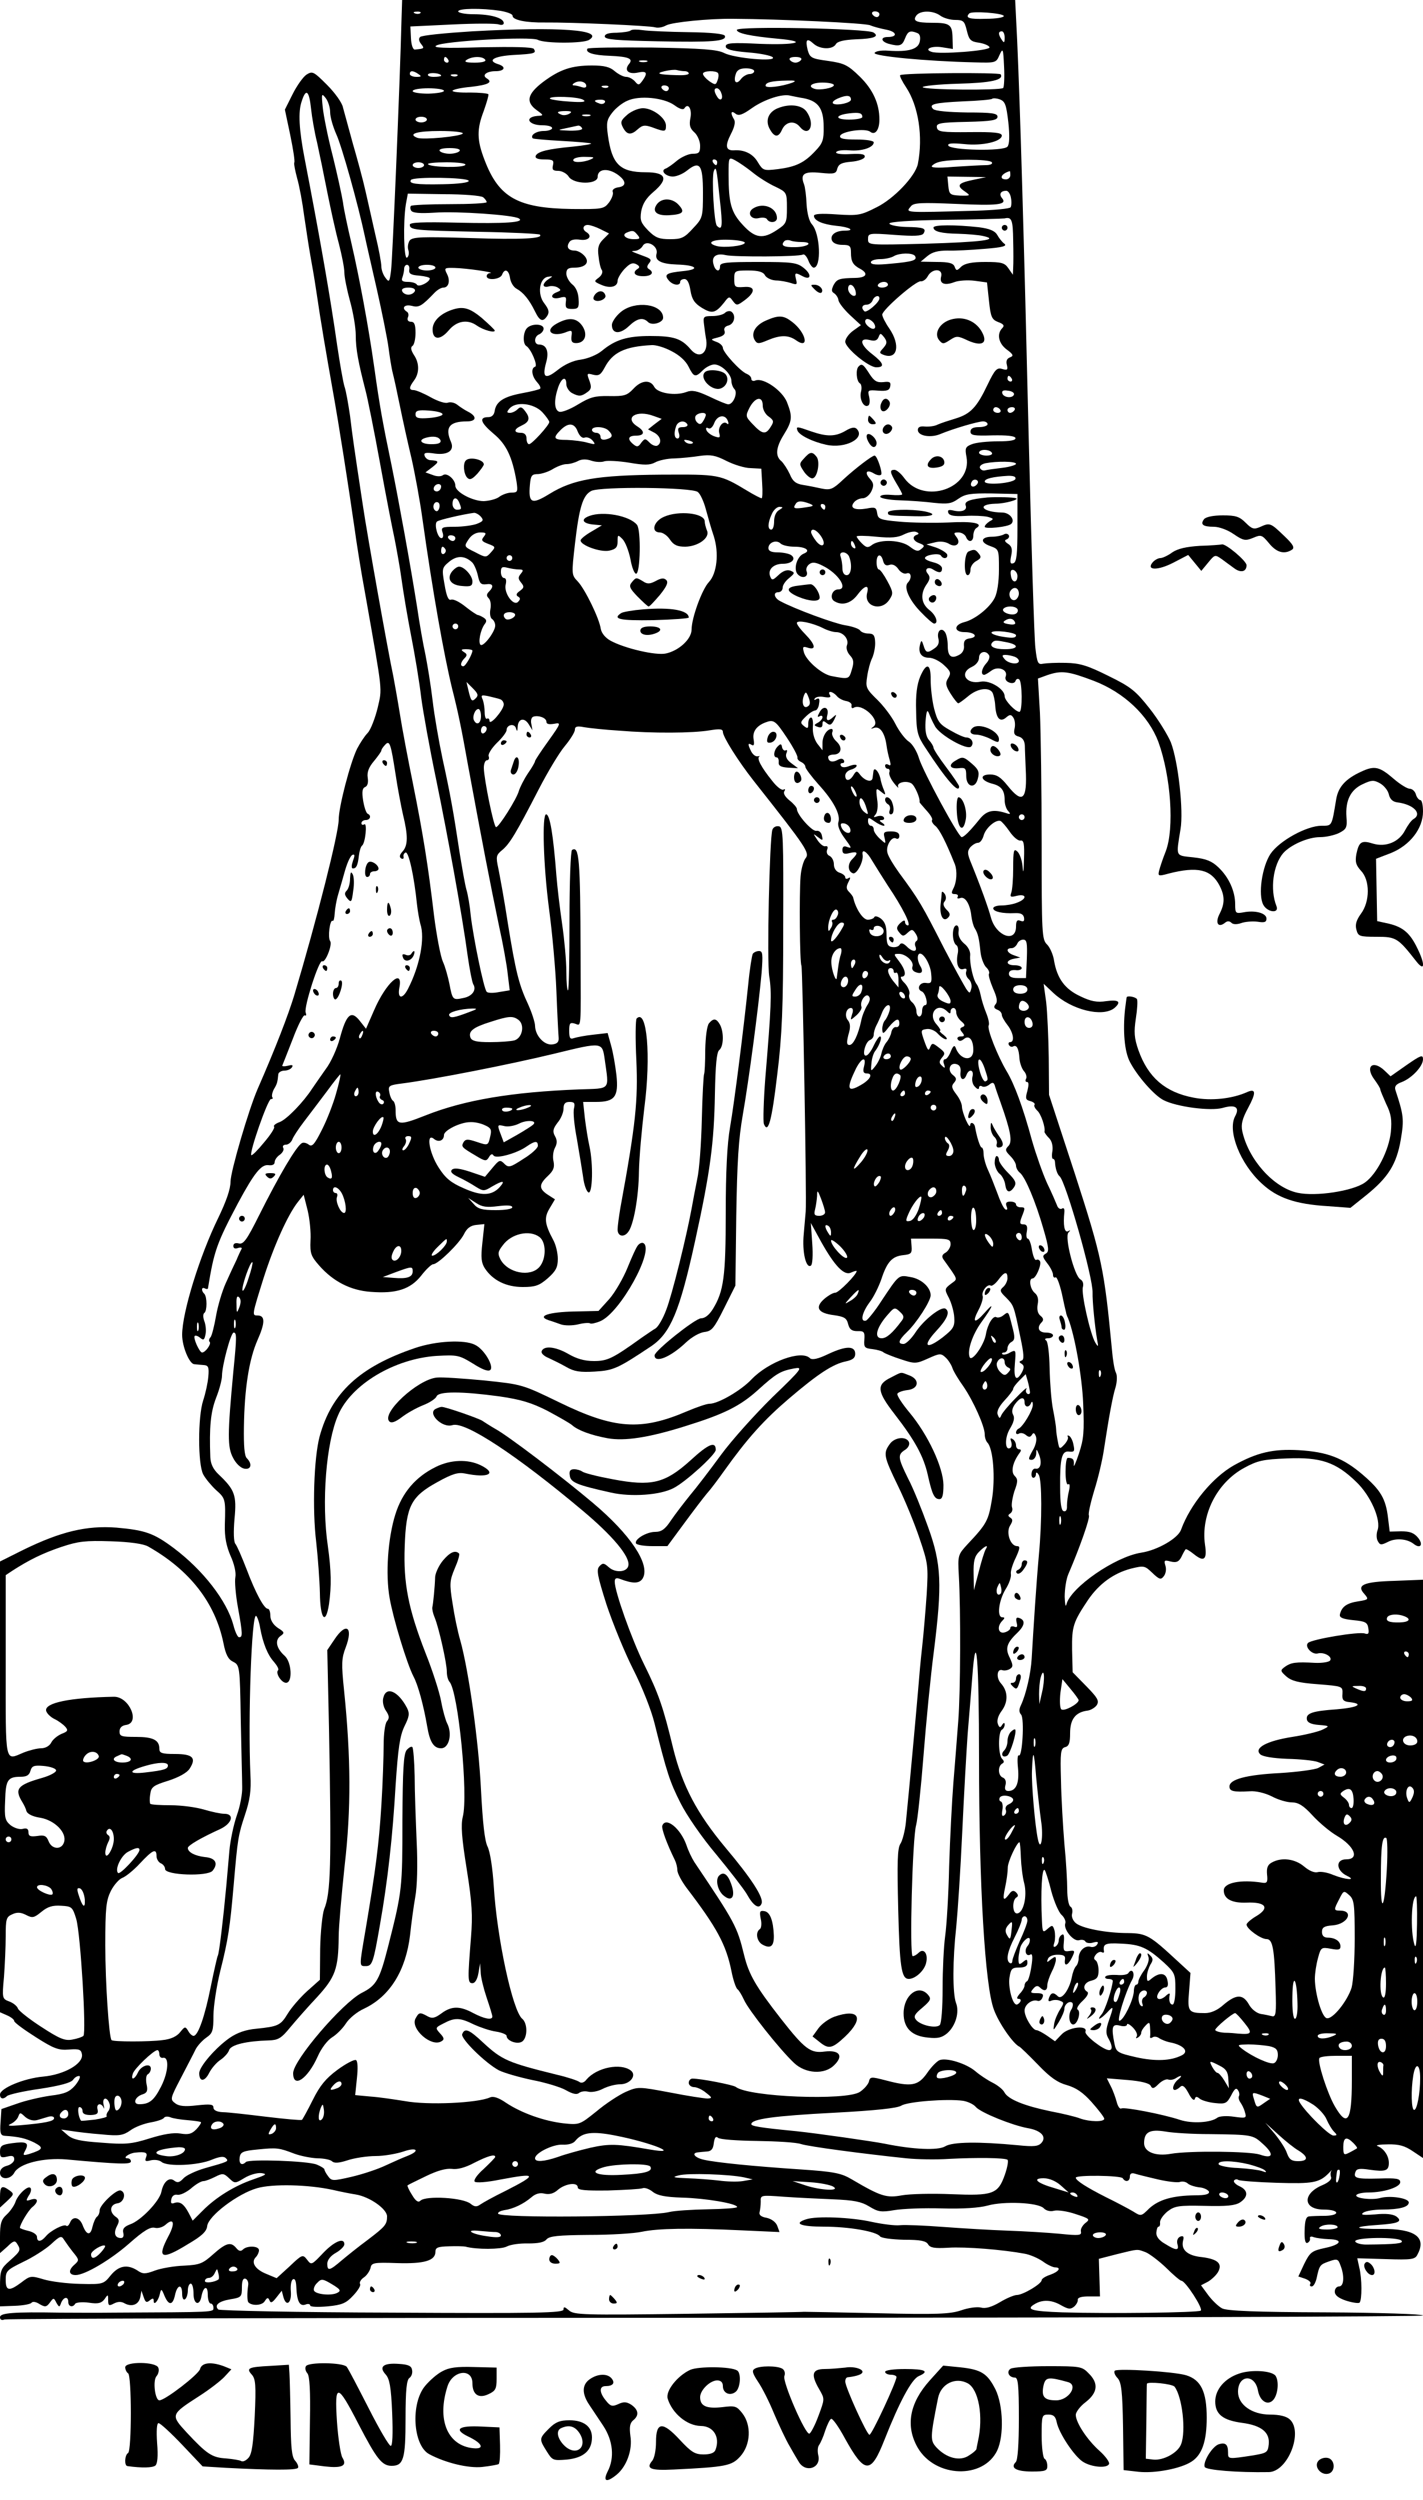 <?xml version="1.0" encoding="UTF-8"?>
<svg xmlns="http://www.w3.org/2000/svg" version="1" width="666.667" height="1170.667" viewBox="0 0 500 878">
  <path d="M141.1 6.2c-.6 23.7-3.2 85.1-3.7 88.8-.5 4.1-.7 4.3-2 2.5-.8-1-1.4-2.8-1.4-3.9 0-1.2-.9-6.2-2.1-11.1-1.1-5-2.7-11.9-3.5-15.5-.8-3.6-2.8-11-4.4-16.5-1.5-5.5-3.1-11.3-3.5-12.8-.3-1.6-2.8-5.1-5.6-7.9-4.7-4.7-5.1-4.9-7.2-3.6-1.2.8-3.4 3.9-4.9 6.9l-2.7 5.4 1.9 9c1 4.9 1.7 9.3 1.4 9.6-.2.4.3 2.8 1 5.5.8 2.7 1.9 8.7 2.5 13.4.7 4.7 1.6 10.7 2.1 13.5.5 2.7 1.5 8.4 2.1 12.5 1.6 11 3.5 22 5.8 35 2.3 12.8 5.5 33.5 7.6 48 .7 5.2 2.4 16 3.9 24 6.2 35.2 5.9 32.4 4.3 39.6-.9 3.6-2.4 7.6-3.5 8.8-1.1 1.1-2.7 3.6-3.7 5.5-2.4 4.8-6.5 20.5-6.5 25 0 4.7-7.6 34.8-15.6 61.6-2.2 7.2-6.6 18.6-12.9 33-3.2 7.4-9.5 29-9.5 32.5 0 2.6-1.5 6.9-4.4 12.9-6.4 13.1-12.6 33-12.6 40.9 0 4.1 2.5 10.1 4.2 10.3.7.1 2.2.2 3.3.3 1.7.1 2 .7 1.7 4.1-.2 2.2-1 5.9-1.8 8.3-1.9 5.7-1.9 22.4 0 26 .8 1.5 2.8 3.9 4.5 5.5 3.3 2.9 3.4 3.2 3.1 12.2-.1 4.3.5 7.4 2 10.9 1.3 2.8 2 5.9 1.7 7.5-.3 1.4.1 6.2.9 10.6 1.7 9.5 1.7 10.5.4 10.5-.5 0-1.4-1.9-2-4.3-2.3-8.5-10.6-19.2-20.8-26.9-7.2-5.4-10.2-6.4-20.3-7.3-10.5-.8-19.6 1.4-32.7 7.8L0 548.4v158.3l2.5 1.1c1.4.6 2.5 1.5 2.5 2s3.4 3 7.5 5.6c6.4 4.1 8.1 4.7 11.7 4.4 3.7-.3 4.3 0 4.6 1.7.5 3.3-6.2 7.1-13.6 7.8-6.8.6-15.2 4.1-15.2 6.3 0 1.6 1.2 1.8 2.5.5.6-.5 5.7-1.7 11.5-2.5 7.1-1.1 10.9-2.1 11.7-3.2.6-.9 1.6-1.4 2.2-1.3.5.2-.2 1.7-1.5 3.3-2 2.3-3.7 3-8.7 3.6-3.4.5-8.7 1.7-11.7 2.8l-5.5 1.9-.3 4.6c-.3 3.9 0 4.7 1.5 4.8 4.9.3 7.4.9 10.4 2.4 3.4 1.8 3.1 2.4-1.9 4-2.1.6-2.3.5-1.3-1.3 1.4-2.7.4-3.2-4.7-2.5-3.6.5-4.2.9-4.2 3 0 2 .4 2.2 2.5 1.7 1.9-.5 2.5-.2 2.5 1 0 .8-1.1 1.8-2.5 2.2-1.6.4-2.5 1.3-2.5 2.5 0 2.5 3.6 2.5 5 0 1.7-3.3 10.2-5.4 18.4-4.7 18.5 1.7 22.6 1.8 22.6.7 0-.6-.5-1.1-1.2-1.1-1.9 0 .5-1.8 2.7-2 3.7-.4 4.5 0 3.8 1.7-.5 1.3-.2 1.5 1.7 1 1.3-.3 3-.1 3.8.6 2.1 1.7 12.9 1.2 17.6-.8 2.7-1.1 4.2-1.3 4.9-.6 1.2 1.2 1.1 1.2-7.4 3.6-3.1.9-6.5 2.5-7.4 3.5-1.4 1.5-2.1 1.7-3.2.9-1.8-1.5-3.9.3-4.6 3.9-.7 3.3-7.2 10.1-11 11.4-2.1.8-2.7 1.6-2.4 2.9.3 1.2 0 1.9-.8 1.9-2.1 0-2.7-1.7-1.4-4.2.9-1.7.9-2.4-.5-3.3-2.3-1.7-2-4.3.7-4.7 2.3-.3 3.2-3.8 1.1-4.5-1.5-.5-7.4 5.1-7.4 7 0 .9-.4 1.8-.9 2.2-.5.3-1.2 1.9-1.6 3.5-.7 3.3-2.1 3.1-3.5-.6-1.1-2.8-3.5-3.2-4.4-.8-.4.9-.9 1.4-1.3 1.1-.7-.8-5.6 1.7-7.2 3.7-1.7 2-3.1 2.1-3.1.2 0-.8-1.3-1.7-3-2.1-1.7-.4-3-.9-3-1.1 0-1.2 3-6.2 4.4-7.3 2.3-1.9 2-3.4-.5-2.6-1.8.6-1.9.5-.8-1.4.8-1.1 1-2.3.6-2.7-.9-1-4.5 2.4-5.3 5-.4 1.1-1.7 3.1-3 4.3-2 1.8-2.4 3.2-2.4 7.9v5.7l2.6-2.3c2.1-2.1 2.7-2.2 3.4-1 1.4 2.2 1.3 2.5-2.5 5.9-3.3 2.9-3.5 3.4-3.5 9.6v6.5l5.3-.2c2.8-.1 5.5-.6 5.8-1.1.4-.5 1.6-.3 2.8.5 1.9 1.1 2.4 1.1 3.6-.5 1.3-1.8 1.4-1.8 2.3 0 1 1.7 1.1 1.7 1.7 0 .9-2.1 2.5-2.3 2.5-.2 0 1.6 1.6 2 2.4.6.3-.5 2.5-.7 4.8-.4 3.3.5 4.4.2 5.5-1.2 1.2-1.8 1.3-1.8 1.3.3 0 2 .3 2.1 2 1.2 1.4-.7 2.6-.8 3.9 0 2.6 1.3 4.9.3 5.4-2.3l.4-2.2.8 2.3c.6 1.8 1 2 2.1 1.1 1.1-.9 1.4-.8 1.4.2 0 1.8 1.7-.1 2.2-2.6.4-1.8.6-1.7 1.6.8 1.5 3.5 2.9 3.4 3.7-.3.8-3.7 2.5-4 2.5-.4 0 1.4.4 2.3 1 1.9.5-.3 1-1.7 1-3.1 0-1.3.5-2.4 1-2.4.6 0 1 1.6 1 3.6 0 3.8 2.2 4.4 2.8.8.7-3.5 2.2-3.9 2.2-.6 0 1.8.5 3.2 1 3.2.6 0 1 .7 1 1.5 0 1.6.7 1.5-35 1.7-6.3.1-14.9 0-19 0-16.2-.3-21 .1-21 1.6 0 .9.6 1.2 1.6.8.9-.3 113.4-.6 250-.6s248.4-.4 248.4-.8c0-.5-15.4-1-34.1-1.1-24.7-.1-34.8-.5-36.5-1.4-1.3-.7-3.5-2.8-4.9-4.7l-2.5-3.4 2.5-1.3c1.3-.8 2.9-2.3 3.5-3.4 1.6-2.9-.1-4.5-5.7-5.2-5.1-.5-7.4-2.6-6.6-5.8.4-1.4.1-1.8-1-1.4-.9.4-1.3 1.4-1 2.6.7 2.4-.4 2.4-4.4-.1-2.1-1.2-3.1-2.6-3-3.9.1-1.2.4-2.1.8-2.1s.6-.7.5-1.6c0-.9 1.2-2.6 2.7-3.8 2.5-1.9 4-2.1 13-1.9 7.6.2 10.7-.1 12.4-1.2 3-2 2.9-4.3-.2-5.7-1.3-.6-2.2-1.5-1.9-2 .3-.4 1-.6 1.5-.2.5.3 6.6.8 13.5 1 12.7.4 15 0 18.4-3.5.8-.9 1.2-1.2.8-.7-.3.4-.4 1.4-.1 2.2.3.8-.9 1.9-3 2.8-7.2 3-6.9 8.6.4 8.6 5.4 0 6.1 2 .7 2.2-2.4 0-5 .1-5.8.2-1.1.1-1.5 1.4-1.6 4.9-.1 3.2.2 4.7 1 4.4.6-.3 1-.9.9-1.5-.2-.7.4-.9 1.3-.5.9.3 3.2.6 5.3.7 5.2.1 4.4 1.9-1.4 3.1-4.6 1-5.2 1.5-7.2 5.5l-2.1 4.5 2.4.8c1.3.5 2.2 1.3 1.8 1.8-.3.5-.1.9.5.9s1.3-1.2 1.7-2.8c1-4.7 1.2-4.9 4.4-6 2.8-1 3.2-.9 4 1.4 1.5 3.8 1.2 7.4-.5 7.4-.8 0-1.5.8-1.5 1.8 0 1.3 1.3 2.3 4 3.2 2.2.7 4.3 1 4.7.7.9-.9.9-8.5-.1-12.4l-.7-3.2 10.1.3c8.9.3 10.2.1 11-1.5 3.4-6.2-.8-9.2-12.6-9.1-9.8.1-10.6-.8-1.3-1.4 7.3-.5 8.9-1.2 6.5-3-1.2-.8-3.7-1.1-7.4-.7-4.2.3-5.3.2-4.2-.6.8-.6 3.8-1.1 6.5-1.1 6.3 0 9.5-.9 9.5-2.5 0-1.5-6.4-2.5-9.9-1.6-3.1.9-9.2.1-8.5-1 .3-.5 2.2-.9 4.2-.9 5.5 0 11.2-1.9 11.2-3.6 0-1.3-1.4-1.5-7.5-1.3-7.9.2-9.1-.1-8.2-2.4.4-1.1 1.6-1.2 4.9-.7 5.6.8 6.8.4 6.8-2.4 0-2.5-1.8-5.1-4-5.9-.8-.3.8-.6 3.6-.6 3.9-.1 6 .5 8.8 2.4l3.6 2.4V554.8l-10 .4c-11 .3-13.5 1.5-10.6 4.6 1.6 1.9 1.5 2-2.2 2.6-4 .6-5.8 1.9-6.4 4.6-.2 1.1.9 1.6 4.7 2 4.3.4 5 .8 5.3 2.9.3 1.8 0 2.2-1.2 1.8-2-.8-18.7 2-20 3.3-1.3 1.3 1.4 4.2 3.4 3.7 2.2-.6 5.2 1.1 4.4 2.4-.3.6-2.7 1-5.3.9-6.8-.4-8.5-.1-10.5 1.3-1.8 1.3-1.8 1.5.3 3.4 1.8 1.6 4.2 2.3 11.1 2.8 8.8.7 8.8.7 8.7 3.4-.2 2.1.3 2.7 2.6 2.9 5.1.6 2.7 1.9-4.5 2.5-8.7.6-11 1.4-10.6 3.6.2 1.1 1.6 1.7 4.2 1.9 3.8.3 3.9.4 1.4 1.6-1.3.7-6.2 1.9-10.7 2.6-9 1.4-13.6 3.9-11.3 6.1.8.8 4.4 1.4 9.5 1.6 4.5.1 9.3.6 10.7 1.1l2.4.9-2.2 1.2c-1.2.6-7.2 1.4-13.4 1.8-11.9.6-17.8 2.2-17.8 4.7 0 1.7 1.3 2 7.1 1.7 2.1-.2 5.4.6 7.8 1.8 2.2 1.2 5.4 2.1 7 2.1 2.3 0 4.1 1.1 7.3 4.6 2.3 2.5 6.1 5.7 8.5 7.1 6.3 3.7 8.1 8.3 3.3 8.3-3.8 0-3.6 3.9.3 5.8 3.6 1.7-.5 1.4-4.8-.3-2-.9-4.5-1.3-5.5-1-1.1.3-2.9-.4-4.8-2-3.2-2.7-7.9-3.3-11.3-1.4-1.5.8-1.9 1.9-1.7 4.2.3 2.7 0 3.2-1.7 2.9-7.5-1.2-13.5 0-13.5 2.7 0 3 2.8 4.5 8 4.3 6.7-.3 8.3 1.8 3.5 4.7-1.9 1.1-3.5 2.5-3.5 3 0 1.5 5 5.1 7 5.1 2.2 0 2.8 3.3 3.2 17.5.3 8.5.1 9.9-1.2 9.6-.8-.2-2.6-.6-4-.8-1.5-.3-3.3-1.7-4.2-3.4-2.1-3.6-4.4-3.6-8.8.1-2.2 2-4.5 3-6.6 3-5.9 0-6.2-.5-5.6-7.6l.5-6.5-4.9-4.5c-9.4-8.7-10.6-9.4-17-9.5-7.7 0-16.5-1.7-18.5-3.6-.9-.8-1.5-2.2-1.2-3.2.3-1.1 0-2.2-.6-2.5-.6-.4-1.1-3-1.1-5.9 0-2.8-.4-10.1-1-16.1-.5-6.1-1.1-16.1-1.2-22.3-.3-10-.1-11.2 1.4-11.7 1.4-.3 1.8-1.5 1.8-4.9 0-4.8 1.8-7.3 5.9-7.9 1.3-.1 2.9-1.1 3.5-2 .9-1.5.2-2.6-3.7-6.6l-4.8-4.9-.2-7.9c-.1-8.3.4-9.7 5.6-17.5 3.9-5.7 9-9.4 15.1-11 4.5-1.1 4.8-1.1 7.5 1.5 2.4 2.3 3 2.5 4 1.2.7-.9 1-2.4.6-3.7-.6-1.9-.4-2.1 1.8-1.5 2.1.5 2.9.1 3.8-1.6.6-1.3 1.3-2.5 1.5-2.7.2-.2 1.5.6 3 1.8 3.5 2.8 4.6 1.8 3.8-3.4-1.5-10.5 4.2-21.8 13.8-27 4.6-2.5 6.6-3 15.1-3.3 11.7-.5 17.1 1.3 24.2 8.2 5.1 4.8 8.9 13.5 7.5 17.1-.4 1.2-.4 2.8.1 3.7.8 1.5 1.2 1.5 3.6.3 2.7-1.4 6.7-1.1 9 .7 2.4 1.9 3.5.3 1.6-2.1-1.5-1.8-2.9-2.3-6-2.3l-4 .1-.6-4.9c-.8-6.7-2.6-9.7-8.9-15.1-6.9-5.9-12.4-8-22.5-8.6-8.9-.5-14.6.8-22.7 5.3-7.5 4.2-15.4 13.8-18.6 22.6-1 3-8.2 7.2-14 8.1-9.2 1.4-24.9 12.3-26.3 18.2-.3 1.1-.5-.1-.6-2.7 0-2.6.5-6.2 1.3-8 4-9.3 7.7-19.8 7.2-20.6-.3-.5.6-4.5 1.9-8.8 1.4-4.4 2.9-10.9 3.4-14.4 1.7-11.1 3-18.4 4.1-21.9.5-1.8.6-4.1.1-5-.5-.9-1.1-4.5-1.4-8.1-2.7-28.4-3.5-32.3-12.9-61.4l-9.2-28.1-.1-13c-.1-7.2-.5-15.9-.9-19.5l-.9-6.5 3.4 3.2c6.4 6 17.3 8.7 21.5 5.3 2.5-2.2 1.5-3-2.9-2.4-3.2.5-5.4.1-9.1-1.7-5.4-2.5-8.1-6.2-9.2-12.3-.3-2.3-1.5-4.9-2.5-5.9-1.8-1.7-1.9-3.8-1.9-35.6 0-18.6-.3-39.2-.6-45.8l-.7-12 3.3-1.2c5-1.7 7.3-1.4 16.3 2 10.7 4.1 19.2 12.2 22.7 21.4 4.4 12.1 5.7 30.4 2.6 38.5-1 2.5-2 5.5-2.3 6.7-.5 2-.3 2.1 3.3 1.1 10.2-2.6 14.9-1.5 17.9 4.2 1.9 3.7 1.9 6.3 0 10-1.6 3.1-.5 5 1.9 3.1.8-.7 1.6-.7 2.3 0 .6.6 1.9.6 3.4.1 1.3-.5 3.9-.7 5.7-.5 2.5.4 3.2.2 3.2-1.1 0-1.9-4-3-8-2.2-2.8.5-3 .4-3-2.8 0-4.6-2.2-9.5-5.9-13-2.3-2.2-4.3-3-8.8-3.5-6.4-.7-6.1 0-4.5-9.9 1.1-6.5-.8-23.7-3.4-30.5-1.1-2.6-4.4-8-7.4-11.8-4.9-6.2-6.5-7.6-14.5-11.5-7.4-3.7-10.1-4.5-15-4.6-3.3-.1-6.9.1-8 .3-1.8.4-2.1-.3-2.7-5.6-.4-3.3-1.4-35.7-2.3-72-1.7-72.3-3.1-119.3-4.1-141.3L356.7 0H141.3l-.2 6.2zm34.7-2.4c2.3.4 4.3 1.1 4.3 1.7-.1 1.5 4.6 2.5 11.4 2.4 9-.1 36.8 1.1 38.7 1.7 1 .3 2.7 0 3.9-.7 2.1-1.1 15-2.4 23.4-2.3 16.6.1 46.9 1.5 48.3 2.3.9.4 3.4 1.1 5.5 1.5 3.8.7 4.3 2.6.6 2.6-2.6 0-2.4 1.6.4 2.4 3.8 1 4.7.7 5.7-1.9 1-2.6 1.8-2.9 4.3-1.9.9.3 1.2 1.4.9 2.9-.5 2.8-3.9 3.8-11.1 3.3-2.6-.2-4.5.2-4.8.8-.4 1.1 17.9 2.9 35 3.3 7.6.2 7.7.2 8.9-2.6 1.2-2.6 1.3-2.3 1.6 4.1.2 3.7 0 7.1-.3 7.5-1 .9-28 .7-28.3-.3-.1-.4 5.5-1 12.4-1.2 11.6-.3 16.2-1.3 15-3.3-.5-.7-34.6-.5-35.3.3-.3.2.7 2.2 2.1 4.3 4.3 6.5 6 17.3 4.1 26.9-.9 4.3-8.4 12.2-14.5 15.2-5.5 2.8-6.5 3-14 2.5-5.5-.4-8-.2-8 .5 0 1.7 3.1 3 7.8 3.5 4.6.4 6.9 1.7 3.1 1.7-3.3 0-5.3 1.5-4.6 3.4.4 1 1.8 1.6 3.7 1.6 2.6 0 3 .4 3 2.7 0 3.2.7 4.4 3.4 5.8 2.8 1.6 2 3-1.7 3.1-5.9.1-6.6.4-7.8 2.5-.8 1.7-.8 2.3.2 2.9.7.5 1.4 1.5 1.5 2.4.1.9 1.9 3.2 4 5.2l3.9 3.6-2.8 2c-1.5 1.1-2.7 2.8-2.7 3.8 0 2.2 8.2 9 10.9 9 3.1 0 2.6-1.5-1.4-4.6-4.2-3.2-4.8-5.9-1-5 1.9.5 2.7.2 3.2-1 .6-1.5.7-1.5 2 .1 1.1 1.6 1 2.1-.3 3.7-1.5 1.6-1.5 1.8 0 2.4 4.9 1.9 6.1-3.3 2.1-9.2-1.4-2-2.5-4.2-2.5-4.9 0-1.7 11.9-12 13.5-11.7.8.1 1.9-.7 2.5-1.8 1.5-2.8 5.4-2.8 4.7.1-.7 2.5 1.1 3.3 4.6 2 1.5-.6 4.7-.8 7.1-.5l4.4.6.7 6.5c.6 5.7 1 6.5 3.2 7.4 2 .7 2.3 1.3 1.5 2.1-2.1 2.1-1.3 5.5 1.6 7.6 2.3 1.7 2.4 2.2 1.1 2.7-1.1.4-1.5 1.3-1.1 2.7.4 1.7.1 1.9-1.6 1.4-1.9-.6-2.6.1-5.2 5.5-3.8 8-6 10.3-11.3 11.9-2.3.7-5.1 1.6-6.2 2.1-1.1.6-3.1.8-4.5.7-1.7-.2-2.5.2-2.5 1.2 0 2.1 4.5 2.9 8 1.4 4.3-1.8 13.1-4.4 14.9-4.4.9 0 1.6.4 1.6 1 0 .5-1.3 1-3 1-2.1 0-3 .5-3 1.6 0 1.3 1.3 1.5 7.7 1.3 5.1-.1 7.8.2 8.1.9.2.8-1.7 1.2-6.2 1.2-3.5 0-7.6.4-9.1 1-2.3.9-2.5 1.4-1.9 4.5 2 11-14.9 16.8-21.8 7.5-1.2-1.7-2.8-3-3.5-3-1.8 0-1.6.9.7 4.8 1.1 1.8 2 3.5 2 3.8 0 .3-1.8.4-4 .2-2.3-.2-3.8.1-3.7.7.1.5 3.1 1.1 6.7 1.2 3.6.1 9.1.5 12.2.9 4.8.5 6.1.3 8.5-1.4 2.4-1.7 4.3-2 11.8-1.9l9 .2v11.9c0 9.3-.3 12-1.4 12.4-1.1.4-1.3-.2-.8-2.6.5-2.3.2-3.4-1.1-4.2-1.2-.8-1.4-1.3-.4-1.6.6-.3 1-1 .6-1.5-.3-.5-1.1-.6-1.7-.2-.7.4-2.5.8-4.1.8-4 0-4.4 2-.6 3.3 3 1.1 3 1.2 3 8.2 0 4.4-.6 8.2-1.5 10-1.8 3.5-7 7.6-10.7 8.5-3.8 1-3.6 3.5.1 3.5 3.6 0 5 1.7 1.9 2.2-1.7.2-2.2.9-2.1 2.5.2 1.4-.5 2.7-1.7 3.3-2.8 1.5-4 .5-4-3.3 0-1.8-.4-3.8-.9-4.6-1.3-2-3-.5-2.4 2.1.4 1.4 0 2.6-1.2 3.4-2.6 1.9-3.2 1.8-4-.9-.6-1.9-.8-2-1.2-.4-.8 2.9.4 4.7 3.1 4.7 1.4 0 3.7 1.1 5.3 2.6 2.4 2.2 2.5 2.8 1.5 4.5-1.1 1.7-1 2.6.8 5.5 1.2 1.9 2.4 3.4 2.7 3.4.3 0 1.8-1.1 3.5-2.5 3.2-2.7 7.2-3.3 8.5-1.3.4.7.9 2.8 1 4.7.3 4.4 1.7 5.9 3.8 4.1 1.4-1.2 1.8-1.1 2.6.1.5.8.7 2.4.4 3.7-.4 1.8-.1 2.5 1.5 2.9 1.3.4 2 1.4 2.1 3.2 0 1.4.2 5.1.3 8.1.6 10.9-1.1 12.5-6.3 6-2.5-3.1-3.9-4-6.2-4-3.8 0-3.4 2.1.6 3.2 3.3.8 4.5 2.3 4.5 5.8 0 1.5.6 3.2 1.3 3.9 1 1.1.7 1.2-1.3.5-4.1-1.2-6.4-.7-8.8 2.3-3.4 4.2-5.5 6.3-6.3 6.3-1.1 0-13.6-23.1-15-27.7-.7-2.4-2.3-5-3.5-5.8-1.3-.8-3.5-3.7-4.8-6.3-1.3-2.6-4.3-6.5-6.5-8.6-3.8-3.7-4-4.3-3.4-8 .3-2.3 1.1-5.2 1.8-6.6.6-1.4 1.1-3.9 1-5.5-.1-2.4-.6-3-2.4-3-1.2 0-2.5-.5-2.9-1.1-.4-.6-2.7-1.4-5.2-1.8-3.8-.6-17.7-5.7-22.9-8.5-2.1-1.1-2.5-3.1-.7-3.1.9 0 1.6-.7 1.6-1.6 0-.9 1-2.4 2.3-3.4 2-1.7 2.1-1.9.4-2.6-1.2-.4-2.6.1-4.1 1.5-2.1 2-2.4 2-3 .5-.9-2.4 1.2-4.4 4.5-4.4 3.2 0 4.8-1.8 2.8-3.1-.8-.5-2.9-.9-4.6-.9-2.3 0-3.3-.5-3.3-1.5 0-2 2.8-3.1 4.3-1.6.6.6 2.8 1.1 4.8 1.1 4 0 5.9 1.4 3.4 2.4-2.5.9-3.9 5.7-2.1 7.4 1.6 1.6 3.8.8 3-1.2-.3-.7.1-1.8.9-2.4 1.1-.9 2.2-.8 4.8.5 5.5 2.7 9.1 8.3 5.4 8.3-2.1 0-3.1 3-1.4 4.1 2.7 1.7 5.8.9 8.1-2.1 2.6-3.5 4.3-3.9 3.5-.8-1.3 4.8 5 6.7 7.8 2.4 1.4-2.1 1.4-2.6-.7-6.5-1.2-2.2-2.5-4.1-3-4.1-.4 0-.8-1.1-.8-2.5 0-3 1.6-3.3 2.3-.5.4 1.4 1 1.8 2.2 1.4 1-.4 2.2.1 3.1 1.4.8 1.2 2.1 1.9 2.9 1.6 1.7-.7 2 1.7.5 3.2-1.6 1.6.5 6.3 4.8 10.6 2 2.1 4 3.8 4.4 3.8 1.7 0 .7-3-1.7-4.8-2.9-2.3-3.2-5.7-.9-9 1.2-1.7 1.3-2.6.4-3.7-1.4-1.6.1-2.7 2-1.4 2.1 1.3 3 1.1 3-.5 0-.8-1.3-1.7-3-2.1-1.6-.4-3-1-3-1.5 0-1.1 4.9-1.9 5.6-.9.8 1.4 2.6 1.1 2.2-.4-.3-.6-2-1.7-3.9-2.4l-3.4-1.1 2.9-.7c1.8-.5 3.6-.3 4.9.4 2.6 1.7 4.6-.1 2.7-2.4-1-1.3-.9-1.5.8-1.5 1.1 0 2.2.7 2.6 1.5.8 2.2 2.6 1.9 2.6-.4 0-1.1.5-2.3 1-2.6 2.8-1.7-1-2.5-9.8-2-5.3.2-13.1.1-17.2-.3-6.8-.6-7.5-.9-7.8-3-.3-2-.7-2.2-3.7-1.6-4.2.7-6.1-.2-4.4-2.2.6-.8 2-1.4 3-1.4 1.1 0 2.4-1.1 3.1-2.5.9-2 .8-2.8-.5-4.3-2.1-2.3-1.2-3.5 1.4-1.9 1 .6 2.1.8 2.5.4.6-.6-1.4-6.7-2.3-6.7-.9 0-7 4.7-11 8.4-3.6 3.4-4.5 3.8-7.5 3.2-1.8-.4-4.8-1-6.7-1.3-2.5-.4-3.6-1.3-4.6-3.8-.8-1.7-2.1-3.7-2.9-4.5-2.3-1.8-2-4.9.9-9.5 2.9-4.7 3-6.2 1-11.3-1.7-4.1-8.2-8.6-11-7.6-.8.4-1.5.1-1.5-.5 0-.7-.7-1.4-1.6-1.8-2.2-.8-8.3-7.5-8.4-9.1 0-.7-1-1.7-2.2-2.1-2.3-.9-2.2-.9.5-1.6 1.9-.5 2.6-1.2 2.3-2.2-.4-.9.1-1.7 1.4-2 2.1-.6 2.7-3.7.9-4.9-.6-.3-1.6-.1-2.2.5-.6.6-2.6 1.1-4.4 1.1-3.2 0-3.3.2-2.9 3.2.2 1.8.5 3.7.6 4.3 1.2 5.4-2.2 8-5.4 4.1-3.2-3.7-5.8-4.6-14.1-4.6-8.1 0-12.3 1.3-17 5.2-1.7 1.4-4.8 2.7-7.4 3.1-2.7.3-5.7 1.7-8.1 3.6-4.4 3.5-5.6 2.8-4.1-2.6 1.1-3.9.1-6.3-2.5-6.3-1.9 0-1.8-2.9.1-3.6.8-.4 1.5-1.2 1.5-2 0-1.7-4.1-1.9-5.8-.2-1.4 1.4-1.6 5.4-.3 6.3 1.7 1 4.2 7 3.1 7.3-1.5.5-1.2 3.3.7 5.4.9 1 1.4 2 1.1 2.3-.3.3-3.1 1-6.4 1.6-6.4 1.2-9.1 2.9-9.6 6.3-.2 1.3-1 2.1-2.2 2.1-3.4 0-2.8 1.9 1.8 5.8 4.5 3.7 6.6 8.1 8.1 16.9.5 3.5.4 3.8-1.8 3.8-1.3 0-3.2.7-4.3 1.5-1 .8-3.5 1.4-5.4 1.5-4 0-10-3.2-10-5.4s-3-4.8-4.4-3.7c-.7.5-2.1.5-3.6-.1l-2.5-.9 2.5-1.9c2.4-1.9 2.3-2.2-.9-2.4-.8-.1-1.6-.7-1.9-1.5-.4-1.1.4-1.3 3.6-.8 4.6.6 6.9-1.1 5.7-4-2.3-5.2-.6-7.3 5.5-7.3 3.5 0 3.7-1.8.3-3.5-1.2-.6-2.8-1.7-3.7-2.4-.9-.7-2.3-1-3.2-.7-.9.4-3.6-.5-6.1-1.9-2.5-1.4-5.2-2.5-5.9-2.5-1.8 0-1.7-1 .1-3.4 1.9-2.6 1.9-6.1-.1-9-1-1.6-1.2-2.6-.5-3.1.6-.3 1.1-2.4 1.1-4.6 0-2.9-.4-3.9-1.6-3.9-1 0-1.4-.6-1.1-1.5.4-.8.2-1.7-.3-2-2.1-1.3-.9-2.7 1.6-2.1 2.6.7 3.5.2 8.2-4.7.9-.9 2.2-1.7 3-1.7 1.9 0 2.5-2.5 1.2-4.9-1-2-.8-2.1 2.7-2 4.2.1 14.5 1.6 12.6 1.8-.7 0-1.3.5-1.3 1.1 0 1.6 4.7 1.2 5.4-.5.9-2.4 2.4-1.7 2.8 1.1.2 1.5 1.2 3.2 2.3 3.8 2.4 1.3 4.5 3.9 6.5 8 1.7 3.5 2.8 3.8 4.3 1.5.8-1.3.5-2.3-1-4.3-2.6-3.2-1.8-8.9 1.2-9.4 1.8-.3 1.9-.2.3.8-1 .6-1.8 1.6-1.8 2.1 0 .6.8.8 1.8.5.9-.3 2.4-.1 3.2.4 1.2.8 1.2 1-.3 1.6-2.7 1-2 2.7.9 2 2.2-.6 2.5-.4 2.2 1.6-.2 1.9.2 2.3 2.2 2.3 2.2 0 2.5-.4 2.3-3.5-.1-2.1-.9-4.1-2.2-5.1-1.2-1-2.1-2.7-2.1-3.8 0-1.6.6-2.1 2.8-2.1 4 0 5.6-1.9 3.5-4.2-.9-1-2.4-1.8-3.4-1.8-2.2 0-3-1.2-1.9-2.9.5-.9 1.9-1.2 3.9-.9 3 .4 4.4-1.3 2.1-2.7-1.5-.9-1.2-2.5.5-2.5.9 0 2.9.7 4.5 1.5l3 1.5-2.1 2.1c-1.6 1.6-2 3-1.6 5.8.2 2.1.7 4.4 1.2 5 .4.7-.1 1.8-1.1 2.6-1.8 1.3-1.7 1.4.8 2.5 3.1 1.4 5.8.8 5.8-1.4 0-.8 1.1-2.7 2.4-4.1 1.9-2 2.9-2.4 4.2-1.7 1.1.6 1.3 1.1.5 1.6C222 95.7 223 97 226 97s4-1.3 2-2.5c-.8-.5-.7-1.1.1-2.1.9-1.1.6-1.5-1.2-2.2-5.6-2.1-5.5-2-3.7-2.1.9-.1 2.1-.8 2.6-1.7 1.3-2.4 5.6 0 4.9 2.7-.7 2.4 1.5 3.6 7.1 3.8 6.9.2 8.4 1.7 2.3 2.3-6 .6-6.9 1.2-5.1 3.3 1.4 1.7 4 2 4 .5 0-.6.7-1 1.5-1 1 0 1.7 1.4 2.1 4 .5 3.1 1.4 4.5 4 6.1 3.6 2.2 4.8 1.9 7.8-1.8 1.7-2.3 1.9-2.3 3.1-.6 1.3 1.7 1.5 1.7 4.2-.3 3.9-2.9 3.7-5-.4-4.6-3.1.2-3.3 0-3.3-2.8 0-2.9.1-3 5-3 3.5 0 5.2.5 5.8 1.7.5.9 2.2 1.7 3.8 1.8 1.6 0 4 .5 5.3.9 2.1.7 2.3.6 1.8-1.3-.6-2.4-.3-2.5 2.3-1.1 3 1.6 3.3-.6.4-2.9-2.4-1.9-4-2.1-16-2.1-11.2 0-13.4.2-13.4 1.5 0 2.3-1.7 1.8-2.3-.7-.8-2.7 1-4 4.3-3.2 3.1.7 25.8.6 27.1-.2.5-.3 1.3.6 1.9 2 .5 1.4 1.4 2.6 1.9 2.6 2.8 0 2.3-12-.6-15.2-1-1.1-1.7-3.9-1.9-7.1-.1-2.8-.5-6-.9-7-1.4-3.6 0-4.6 5.8-4 4.9.5 5.5.3 5.9-1.5.5-1.6 1.5-2.1 4.9-2.4 2.4-.2 4.4-.9 4.7-1.6.3-1-.8-1.3-4.9-1.1-3.1.2-5.3-.1-5.1-.6.1-.6 2.2-.9 4.6-.7 4.4.4 8.6-1 8.6-2.8 0-.6-2.7-1-6.1-1-4.4 0-6-.3-5.7-1.3.6-1.6 8.9-2.8 10.6-1.4 1.7 1.3 3.2-.7 3.2-4.3 0-5.6-2.3-10.6-6.9-15.1-4.2-4.1-5.5-4.7-11.1-5.5-5.9-.8-6.4-1.1-7.2-3.8-.9-3.7-.3-4.4 2-2.3 2.3 2.1 6.8 2.2 7.9.2.6-1 2.9-1.5 7.1-1.7 6.3-.2 8.3-1 6.1-2.4-2.4-1.4-47.9-2.3-48-.9 0 1.2 4.8 2.2 14.4 3.1 11.2 1 6.5 2.3-6.3 1.8-10-.5-12-.3-12 .9 0 1 2 1.6 7.7 2.1 4.2.3 8.2 1.1 8.8 1.7 1.6 1.7-13.4.4-17.1-1.5-2.4-1.2-7.5-1.6-25.3-1.9-12.2-.1-22.4 0-22.7.4-.8 1.4 2.1 2.3 7.8 2.5 6.8.3 8.4 1 6.8 2.9-1.8 2.2-.2 3.7 3.1 3 3.2-.7 3.6.1 1.6 2.9-1.2 1.6-1.4 1.6-2.6.2-.8-.9-2.1-1.6-3.1-1.6-.9 0-2.7-.9-4-2-1.7-1.5-3.7-2-8-2-7.2 0-11.3 1.4-17.2 5.8-5.5 4.2-6.2 7-2.2 9.9 2.5 1.8 2.5 1.9.3 2-4.8.4-3.3 3.3 1.7 3.3 1.9 0 3.4.4 3.4 1 0 .5-1.3 1-2.9 1-2.7 0-4.9 1.5-3.9 2.6.3.2 4.9.6 10.3.9 5.4.3 10 .7 10.2.9.3.2-2.6.7-6.4 1.1-8.7.8-12.5 1.7-13.1 3.3-.2.8.8 1.2 3.1 1.2 3 0 3.4.3 3 2-.4 1.6 0 2 1.8 2 1.3 0 3 .9 3.7 2 1.7 2.8 10.2 2.9 10.2.1 0-2.7 3.3-3.2 6.7-1 3.4 2.3 3.6 4.3.5 4.7-1.4.2-2.2.9-1.9 1.6.3.7-.3 2.3-1.3 3.7-1.8 2.3-2.3 2.4-13.2 2.3-18.8-.3-25.5-4-30.5-17.1-2.8-7.2-2.8-10.9-.3-17.4 1-2.9 1.8-5.5 1.6-5.8-.2-.3-3.2-.6-6.5-.6-3.4.1-6.1-.2-6.1-.6 0-.4 2.9-1.1 6.5-1.4 6.1-.7 7.8-1.6 5.5-3-1.8-1.1 0-2.5 3.1-2.5 3.3 0 3.9-1.6.8-2.5-3.9-1.3-1.2-2.8 5.6-3.2 7.4-.4 8-.6 7.1-2.1-.4-.7-7.3-.8-18.4-.6-13.4.4-17.3.2-15.9-.6 2.5-1.6 33.2-3.3 35.7-2 2.4 1.3 16 1.3 18 0 5.6-3.5-10.4-4.7-41-3-9.6.6-17.8 1.4-18.4 2-.6.6-.4 1.5.4 2.5 1.2 1.5 1.1 1.6-2.2 1.9-.7.1-1.3-1.6-1.4-4l-.2-4.1 14.7-.7c8.1-.4 15.5-.4 16.4 0 1 .3 1.7.1 1.7-.5 0-1.8-4.6-3.1-10.6-3.1-3 0-5.4-.5-5.4-1 0-1.1 8.2-1.2 14.8-.2zm-28.1.8c-.3.3-1.2.4-1.9.1-.8-.3-.5-.6.6-.6 1.1-.1 1.7.2 1.3.5zM309 5c0 .5-.4 1-.9 1-.6 0-1.3-.5-1.6-1-.3-.6.1-1 .9-1 .9 0 1.6.4 1.6 1zm21.4.5c1.1.8 3.4 1.5 5.2 1.5 2.9 0 3.3.4 4.1 3.7.8 3.3 1.3 3.9 4.3 4.3 1.8.3 3.5 1 3.7 1.6.4 1.2-17.8 2.6-20.4 1.6-2.8-.9.1-2.2 3.7-1.6l3.8.6-.1-3.8c-.1-4.8-.9-5.4-7.3-5.4-5.6 0-6.9-.7-5.3-2.7 1.5-1.7 5.9-1.6 8.3.2zm22.3.1c.2.5-2.6 1-6.2 1-6 .2-7.5-.3-5.9-1.9 1-.9 11.8-.1 12.1.9zm.3 7.6c0 1.9-.2 2-1 .8-1.3-1.9-1.3-3 0-3 .6 0 1 1 1 2.2zM157.5 21c.3.5.1 1-.4 1-.6 0-1.1-.5-1.1-1 0-.6.2-1 .4-1 .3 0 .8.4 1.1 1zm13 0c.4.6-1.1 1-3.7 1-3.1 0-3.9-.3-2.8-1 2-1.3 5.7-1.3 6.5 0zm111 0c-.3.5-1.2 1-2 1s-1.7-.5-2-1c-.4-.6.5-1 2-1s2.4.4 2 1zm-54.2.7c-.7.2-1.9.2-2.5 0-.7-.3-.2-.5 1.2-.5s1.9.2 1.3.5zm13.3 3.3c.8 0 1.4.4 1.4.8 0 .5-1.9.7-4.2.6-6.6-.2-7.6-.6-4.3-1.4 1.7-.4 3.6-.6 4.3-.4.8.2 2 .4 2.8.4zm24.4 0c0 .5-.7 1-1.6 1-.9 0-2.3.8-3 1.7-1.6 2.2-2.8 1.2-1.9-1.6.4-1.5 1.5-2.1 3.6-2.1 1.6 0 2.9.4 2.9 1zm-118 1c1.2.8 1.1 1-.7 1-1.3 0-2.3-.5-2.3-1 0-1.3 1.1-1.3 3 0zm8 .6c0 .2-1.2.4-2.6.4-1.4 0-2.3-.4-2-.9.6-.8 4.6-.4 4.6.5zm97.3-.9c.3.5.2 1.6-.2 2.6-.6 1.6-.8 1.6-2.9.2-1.2-.9-2.2-2-2.2-2.6 0-1.1 4.7-1.2 5.3-.2zm-91.6.9c-.3.3-1.2.4-1.9.1-.8-.3-.5-.6.6-.6 1.1-.1 1.7.2 1.3.5zm45.3 3.6c0 .6-.7.7-1.6.4-.9-.3-2.1-.6-2.7-.6-.7 0-.7-.4.2-.9 1.6-1 4.1-.4 4.1 1.1zm72.5-1.2c-3.8 1.4-9.5 2.1-9.5 1.1 0-1.2 2.2-1.7 7.5-1.8 2.9-.1 3.4.1 2 .7zm14.5.9c0 1-5 1.9-6.8 1.3-2.7-.9-.9-2.2 2.8-2.2 2.2 0 4 .4 4 .9zm-79.3.7c-.3.3-1.2.4-1.9.1-.8-.3-.5-.6.6-.6 1.1-.1 1.7.2 1.3.5zm21.3.4c0 .5-.4 1-.9 1-.6 0-1.3-.5-1.6-1-.3-.6.1-1 .9-1 .9 0 1.6.4 1.6 1zm-79 .9c0 .5-2.5.9-5.5 1-3 0-5.5-.4-5.5-.9 0-.6 2.5-1 5.5-1s5.5.4 5.5.9zm97.4.7c.9 2.2-.3 3.2-1.4 1.4-1.2-1.9-1.2-3-.1-3 .5 0 1.2.7 1.5 1.6zm-144.1 5.6c.3 2.9 1.2 8.2 2.1 11.8.8 3.6 2.4 11.4 3.6 17.5 1.2 6 3 14.2 4.1 18.2 1 3.9 1.9 8.4 1.9 10 0 1.6.9 6.1 2 10.1 1.1 3.9 2 9.3 2 11.9 0 4.9.9 9.6 3.4 19.3.8 3 3.1 14.5 5.1 25.5 2 11 4.3 22.9 5.1 26.5.7 3.6 1.9 10.1 2.5 14.5.6 4.4 2.1 13.4 3.4 20 1.3 6.6 2.9 16.3 3.5 21.5.7 5.2 3 18 5.2 28.5 4.3 20.9 9.2 48 11.1 62 .7 5 1.6 9.5 2 10.2 1.2 1.9-.3 4.2-3.5 4.8-3.7.8-3.8.7-4.9-5-.5-2.5-1.5-6.1-2.3-7.8-.8-1.8-2.2-9.1-3.1-16.2-2.1-17.7-3.8-28.3-7.4-46.3-1.7-8.3-3.8-19.4-4.6-24.5-.8-5-1.9-11-2.3-13.2-1.7-7.8-9.1-49.2-10.7-60-3.2-21.1-3.6-24-4.5-31.4-.6-4.1-1.4-8.8-2-10.5-.5-1.7-1.6-8.1-2.5-14.1-2.4-16.9-5.9-37-11.5-66-1.9-9.9-2.3-16.2-1-19.9 1.5-4.7 2.6-3.9 3.3 2.6zm6.7 1.2c0 1.7 1 5.1 2.1 7.6 1.9 4 7.6 24.3 10.1 36 .5 2.5 2.5 11 4.3 19 1.8 8 3.6 17 4 20 .4 3 1 7.1 1.5 9 .5 1.9 1.6 7.1 2.5 11.5.9 4.4 2.7 12.7 4.1 18.5 1.3 5.8 3 15.2 3.8 21 3.5 25 7.5 47.7 10.5 60 2 7.8 3.3 14.1 5.5 26.5 5.4 29.3 7.7 41 10.9 56.5 1.4 6.3 2.8 14 3.1 17.1l.7 5.7-3.7.6c-2 .4-4 .4-4.4-.1-1-1-4.7-19-5.6-26.8-.3-3.3-1-7.4-1.5-9-.5-1.7-1.5-7.5-2.4-13-2.2-14.6-3.3-20.7-6-33-1.3-6.1-2.9-15.3-3.5-20.5-.6-5.2-1.8-12.4-2.5-16-.8-3.6-2.1-11-2.9-16.5-2.4-15.2-6.5-37.7-9.1-50.5-2.9-13.9-4.1-20.3-6-34-2.1-14.8-5.3-31.8-8-43.5-1.3-5.5-2.7-12-3-14.5-.4-2.5-2-9.8-3.6-16.3-1.7-6.5-3.2-14.1-3.5-17-.5-4.8-.4-5.1 1-3.3.9 1.1 1.6 3.4 1.6 5zm166.4-4.9c5.1 1 7 3.6 7 10 .1 4.6-.3 5.8-2.9 8.5-3.9 4.2-6.9 5.6-13.2 6.4-5 .6-5.2.5-7-2.4-1.7-3-4.8-4.5-8.5-4.2-2.8.1-3.1-1.6-1-5.7 1.3-2.5 1.7-4.3 1.1-5.2-1.3-2.1-1.1-3.3.5-2 1.1.9 2.4.5 5.9-2 4.3-3 10.7-5.1 13.4-4.3.6.1 2.7.6 4.7.9zm16.6.5c0 1.1-4.8 2.2-6.2 1.4-.6-.4.1-1.2 1.8-1.9 2.9-1.2 4.4-1.1 4.4.5zm-94 .1c1.1.7-.3.9-4.7.6-3.5-.2-6.6-.7-7-1-1.1-1.1 10.1-.8 11.7.4zm31.9 1.8c1.9 1.4 3.2 1.8 3.6 1.1 1.3-2 2.7.3 2.1 3.4-.5 2.5-.2 3.7 1.4 5.1 1.1 1 2 3.1 2 4.7 0 2.4-.4 2.8-2.6 2.8-1.4 0-3.9 1.1-5.5 2.4-1.5 1.3-3.4 2.6-4 2.8-2 .7 0 2.8 2.5 2.8 1.3 0 3.5-.9 5-2.1 4.5-3.6 5.6-2.1 5.6 7.8 0 8.6-.1 8.9-3.5 12.5-3 3.3-4 3.8-8 3.8-3.9 0-5.2-.5-7.7-3-2.6-2.7-3-3.6-2.5-6.8.5-2.6 1.7-4.6 4.3-6.8 5.4-4.6 4.5-6.9-2.7-6.9-9.1 0-11.9-2.8-13.3-13-.6-4.3-.4-5.5 1.5-7.9 1.2-1.6 3.6-3.5 5.3-4.2 4.2-2 12.8-1.1 16.5 1.5zM354.3 43c.5 4.8.4 7.6-.3 8.5-1.4 1.7-20.2 1.3-20.8-.4-.3-.8 1.4-.9 5.6-.5 6.4.7 13.2-.9 13.2-3 0-1-2.7-1.3-11.2-1.2-9.9.1-11.3-.1-11.6-1.6-.3-1.5.9-1.8 10.5-2 8.8-.2 10.8-.6 10.8-1.8 0-1.2-1.9-1.5-10.7-1.5-6.4-.1-11.2-.5-11.9-1.2-1.7-1.7.2-2.2 10.5-2.7 5.3-.2 9.9-.6 10.2-.9.3-.3 1.6-.2 2.7.2 1.9.7 2.3 2 3 8.1zm-141.8-7c-.3.5-1.2.7-2 .3-2.1-.7-1.9-1.3.6-1.3 1.1 0 1.8.4 1.4 1zm-12.4 3.9c-.8.5-2 .7-2.8.4-2.1-.8-1.5-1.3 1.5-1.3 2 0 2.3.3 1.3.9zM303 41.1c0 .5-2.1.9-4.7.9-5.1 0-5-1.6.2-2.2 3.4-.4 4.5-.1 4.5 1.3zm-95.7-.4c-.7.2-1.9.2-2.5 0-.7-.3-.2-.5 1.2-.5s1.9.2 1.3.5zM150 42c0 .5-.9 1-2 1s-2-.5-2-1c0-.6.9-1 2-1s2 .4 2 1zm54.5 3c.4.6-1.2.9-4.2.9-4.7-.2-4.7-.2-1.3-.9 1.9-.4 3.8-.8 4.2-.9.4 0 1 .3 1.3.9zm-41.9 1.9c-.7 1-13.9 2.3-16 1.5-3.5-1.4 0-2.4 8-2.4 4.7 0 8.3.4 8 .9zm-1.1 6.1c-.3.5-1.9 1-3.5 1s-3.2-.5-3.5-1c-.4-.6 1-1 3.5-1s3.9.4 3.5 1zm46 3c-2.8 1.2-6.7 1.2-6 0 .3-.6 2.3-1 4.3-.9 3 0 3.3.2 1.7.9zm57 4.6c2.2 1.8 5.8 4 8 5 3.9 1.9 4 2 4 7.4 0 5.1-.2 5.6-3.4 7.7-5 3.4-7.8 3-12.1-1.7-4.1-4.4-5-7.6-5-17.7 0-6.1 0-6.2 2.3-5 1.3.7 4.1 2.6 6.2 4.3zM252 57c0 .5-.2 1-.4 1-.3 0-.8-.5-1.1-1-.3-.6-.1-1 .4-1 .6 0 1.1.4 1.1 1zm96.5 0c.4.6-.6 1-2.2 1-1.5 0-6.6.3-11.3.6-5.8.5-8.2.3-7.5-.4 1.5-1.5 4.2-2 12.7-2.1 4.2 0 8 .3 8.3.9zM149 58c0 .5-.9 1-2 1s-2-.5-2-1c0-.6.9-1 2-1s2 .4 2 1zm14.5-.1c-.6 1.1-12 .9-13.1-.2-.4-.4 2.5-.7 6.5-.7 4.2 0 7 .4 6.6.9zm89.4 12c1.1 9.6.9 11.3-1 9.4-1-1-1.9-16.8-1.1-19.2.8-2 1-1.1 2.1 9.8zM355 61.5c0 .8-.7 1.5-1.5 1.5-2.6 0-1.8-2 1.3-2.9.1-.1.2.6.2 1.4zm-190.3 2c.2.6-3.4 1.1-9 1.2-9.7.2-12.2-.2-11.3-1.5.7-1.2 20-.9 20.3.3zm177.1-.3c-5.3 1.1-5.8 2-2.7 4.1 2 1.4 1.9 1.5-1.8 1.4-3.5-.2-3.8-.4-4.1-3.5l-.3-3.2 6.8.1 6.8.1-4.7 1zm13.4 6.2c.3 1.4.2 2.9-.1 3.4-.3.5-5.8 1-12.1 1.2-25.7.7-24.9.8-22.9-1.6 1-1.2 3.7-1.3 15.5-.8 15.1.7 18.4.3 16.5-2-1.2-1.4-.5-2.6 1.5-2.6.6 0 1.4 1.1 1.6 2.4zm-185.4-.1c.6.5 1.2 1.3 1.2 1.7 0 .4-5.9.7-13 .7-7.2 0-13.3.3-13.6.6-.3.3-.3 1.1.1 1.7.5.8 3.1 1 8 .7 8.2-.6 27.8.8 29.8 2 2.3 1.4-4.6 1.9-21.5 1.5-12.3-.3-16.8-.1-16.8.7 0 1.9 1.5 2 23.8 2.5 11.8.2 21.6.7 21.9 1 1.4 1.4-6.4 1.8-24.6 1.2-16.7-.5-20-.4-21.1.8-.6.8-.9 2.4-.5 3.5.3 1 .1 2.2-.5 2.6-1.1.7-1.4-12.4-.4-18.7l.7-3.8 12.6.2c6.9 0 13.2.5 13.9 1.1zM356 84.5c.1 3.8.1 8.1 0 9.5l-.1 2.5-1.6-2.3c-1.3-1.9-2.4-2.2-8.1-2.2-4.7 0-7.1.5-8.4 1.6-1.6 1.6-1.8 1.6-2.4 0-.5-1.2-2-1.6-6.3-1.6l-5.6-.1 2.4-2c1.7-1.4 3.8-1.9 7-1.9 2.5.1 8.4-.2 13-.6 6.4-.5 8.1-1 7-1.8-.8-.6-1.9-2-2.5-3.1-.8-1.4-2.6-2.2-6.5-2.7-8.1-.9-15.9-.9-15.9.1 0 1.4 2.7 2.1 8.8 2.2 3.1.1 7.1.4 8.7.8 5.9 1.3-.5 2.1-20.6 2.7-19.8.5-19.9.5-19.9-1.6s.2-2.2 9.4-1.5c6.7.5 9.5.4 10.1-.5 1.1-1.8.1-2.2-6.2-2.3-3.2-.1-5.8-.7-5.8-1.2 0-.6 7.3-1.1 19.5-1.3 10.7-.1 20.2-.4 21-.5 2.5-.6 2.9.5 3 7.8zm-132-2c1.1 1.3.8 1.5-1.3 1.5-2.8 0-4.4-1.5-2.5-2.3 2.1-.9 2.5-.8 3.8.8zm37.7 2.8c-.3 1.1-7.3 1.8-9.9 1.1-3.9-1.1-1.5-2.4 4.2-2.2 3.3.1 5.9.6 5.7 1.1zm19.9-.3c4.4 0 2.5 1.7-2.1 1.8-4.2.1-5.4-.6-3.8-2.2.4-.3 1.3-.4 2.1-.1.7.3 2.5.5 3.8.5zm39.9 4.9c.9 1.5-.7 2-8.4 2.7-5 .5-7.1.4-7.1-.5 0-.6 1.5-1.1 3.3-1.1 1.7 0 3.9-.5 4.7-1 1.9-1.2 6.7-1.3 7.5-.1zm-177.7 4.8c-.2 1.4.5 1.9 3.5 2.1 2 .2 3.7.6 3.7 1 0 1.3-3.9 3.2-4.5 2.2-.3-.6-1.8-1-3.2-1-1.9 0-2.4-.4-1.9-1.6.3-.9.6-2.2.6-3 0-.8.5-1.4 1-1.4.6 0 1 .8.8 1.7zm9.2-.7c0 .5-1.3 1-3 1-1.6 0-3-.5-3-1 0-.6 1.4-1 3-1 1.7 0 3 .4 3 1zm159 6c0 .5-.9 1-2.1 1-1.1 0-1.7-.5-1.4-1 .3-.6 1.3-1 2.1-1s1.4.4 1.4 1zm-11.6 1.6c.4.9.4 1.9.2 2.1-.8.8-2.6-.8-2.6-2.3 0-1.9 1.6-1.8 2.4.2zm-154.6.6c-.3.7-1.3 1.3-2.3 1.3-1 0-2-.6-2.2-1.3-.3-.7.5-1.2 2.2-1.2 1.7 0 2.5.5 2.3 1.2zm163.2 2.6c0 1.4-4.6 5.3-5.3 4.5-1.2-1.1-.8-2.3.8-2.3.9 0 1.8-.7 2.1-1.5.6-1.6 2.4-2.1 2.4-.7zm-2.1 8.5c.6.8.8 1.7.4 2-.7.8-3.3-1.1-3.3-2.4 0-1.3 1.6-1.1 2.9.4zm-71 10c2.8 1.4 5 3.4 6 5.4 1.9 3.8 2.4 4 5.1 1.3 1.1-1.1 2.9-2 4-2 2.5 0 6 3.4 6 5.8 0 1 .5 2.3 1.1 2.9 1.2 1.2-.4 5.3-2.2 5.3-.6 0-3.5-1.2-6.6-2.7-4.5-2.1-6.2-2.4-8.2-1.6-3.9 1.4-10 .4-11.2-1.8-1.4-2.7-4.6-2.4-7.4.7-2.2 2.3-3.2 2.6-8.5 2.5-5.1-.1-6.7.4-11 3-2.8 1.7-5.7 2.8-6.5 2.5-1.8-.6-1.9-4.1-.4-8.5 1.2-3.5 2.9-4.2 2.9-1.1 0 1 .9 2.4 1.9 3 2.5 1.3 3.3 1.3 5.5-.3 1.4-1 1.5-1.8.7-4-1-2.6-.9-2.7 1.3-2.1 2 .5 2.7 0 4-2.4 2.8-5.4 7-7.5 16.6-8 1.4-.1 4.5.8 6.9 2.1zm119.6 9.7c.3.5.1 1-.4 1-.6 0-1.1-.5-1.1-1 0-.6.2-1 .4-1 .3 0 .8.4 1.1 1zm.8 5.5c-.4 1.5-3.6 1.2-4.1-.3-.3-.9.3-1.3 1.9-1 1.3.1 2.3.7 2.2 1.3zm-88.3 3.9c0 1.4.9 3.1 2.1 3.9 1.8 1.3 1.9 1.8.7 3.6-1.7 2.8-2.9 2.7-6.2-.8-2.7-2.8-2.7-3-1.2-6 2-3.7 4.6-4.1 4.6-.7zm-77.5 2.3c1.4 1.5 2.5 3.1 2.5 3.5 0 1.1-6.1 7.8-7.1 7.8-.5 0-.9-.9-.9-2 0-1.3-.7-2-2-2-2.6 0-2.5-1.3.2-2.5 2.8-1.3 3.2-2.6 1.4-5-1.2-1.6-1.7-1.8-2.7-.8-.7.7-1.9 1.3-2.7 1.3-1.2 0-1.2-.3-.2-1.5 2.2-2.6 8.5-1.9 11.5 1.2zm161-.7c.3.5-.1 1-.9 1-.9 0-1.6-.5-1.6-1 0-.6.4-1 .9-1 .6 0 1.3.4 1.6 1zm5 0c-.3.5-1 1-1.6 1-.5 0-.9-.5-.9-1 0-.6.7-1 1.6-1 .8 0 1.2.4.9 1zm-201 1.5c0 .5-2.1 1.1-4.7 1.3-3.9.3-4.8 0-4.8-1.3s.9-1.6 4.8-1.3c2.6.2 4.7.7 4.7 1.3zm74.2.6l2.8 1-2.4 1.8-2.4 1.9 2.1 1.1c2.3 1.2 2.9 3.6 1.2 4.6-.6.3-1.8-.1-2.7-1-1.6-1.6-1.7-1.6-3 0-1 1.5-1.5 1.6-2.8.5-2.2-1.8-1.8-3 1-3 3 0 3.2-1.5.5-3.2-4.9-3.1-.4-6 5.7-3.7zm18.3-.4c0 .5-.5 1.5-1 2.3-.7 1.1-1.2 1.2-2.1.3-.6-.6-.8-1.6-.5-2.2.8-1.2 3.6-1.5 3.6-.4zm7.8 2.3c.3.8.1 1.2-.3.8-1.3-1.3-3.3 1.1-2.8 3.2.5 1.8.2 1.9-1.8 1.2-1.3-.5-2.5-1.5-2.7-2.2-.3-.7 0-1 .7-.6.6.4 1.5-.3 2.1-1.9 1.1-2.8 4-3.1 4.8-.5zm-14.3 1c.3.5-.3 1-1.5 1-1.7 0-2 .4-1.5 2 .4 1.1.2 2-.4 2-1.2 0-1.4-2-.5-4.4.7-1.8 3-2.1 3.9-.6zm-38.5 2.6c.7 1.6 1.6 2.4 2.4 2.1.8-.3 2 .1 2.8 1 1.2 1.5 1 1.5-1.7.8-1.6-.5-4.9-.9-7.2-1-4.8 0-5.2-.6-2.3-3.5 2.7-2.7 4.9-2.5 6 .6zm10.8-.4c1.7 1.7 1.5 2.5-.8 3.1-1.3.3-2 0-2-.9 0-.8-.7-1.4-1.5-1.4s-1.5-.5-1.5-1c0-1.4 4.3-1.3 5.8.2zm-59 3.5c.2.9-.8 1.3-3.2 1.3-3.7 0-4.9-1.5-1.8-2.3 2.6-.7 4.5-.3 5 1zm88.3 1.1c-.7.2-1.8-.1-2.3-.6-.8-.8-.4-.9 1.3-.5 1.3.4 1.8.8 1 1.1zm105.4 3.2c.4.6-.5 1-1.9 1s-2.6-.5-2.6-1c0-.6.9-1 1.9-1 1.1 0 2.3.4 2.6 1zm-84.7 5.4l3.7.2.3 5.2c.2 2.9.1 5.2-.2 5.2-.3 0-2.5-1.1-4.8-2.5-10-6-9.9-5.9-30.5-5.8-22.5.2-30.9 1.6-39.3 6.8-6.2 3.8-7.4 3.3-6.8-3.3.3-3.2.6-3.7 2.9-3.7 1.4-.1 3.8-.9 5.2-1.8 1.5-.9 3.6-1.7 4.7-1.7 1.2 0 3-.5 4.1-1.1 1.3-.7 3-.7 4.7-.1 1.5.5 3.6.6 4.6.2 1.1-.3 5-.1 8.7.5 5.3.9 7.2.9 9.1-.1 1.2-.7 4.3-1.4 6.8-1.4 2.5-.1 6.5-.5 9-.9 3.7-.5 5.4-.2 9.3 1.8 2.6 1.3 6.4 2.5 8.5 2.5zm93.2-1.5c0 .4-2.2 1.1-4.8 1.4-2.6.3-5.4.7-6.1.9-.7.2-1.5-.2-1.8-.9-.2-.6.6-1.3 1.9-1.6 4.2-.8 10.8-.7 10.8.2zm-.2 5.3c-.5 1.5-10.8 2.4-10.8.9 0-1 3-1.7 8.3-2 1.9 0 2.7.3 2.5 1.1zm-13.7 2.1c-1.3 1.3-2.6.3-1.6-1.2.3-.6 1.1-.8 1.7-.5.6.4.6 1-.1 1.7zm-188.1.5c0 1.3-1.2 2.2-2.2 1.6-1-.6-.1-2.4 1.3-2.4.5 0 .9.4.9.8zm90.2 2c.9.7 2.1 3.4 2.8 6 .7 2.6 1.9 6.9 2.8 9.5 1.9 6 1.1 13.1-1.7 16.1-2.4 2.5-6.1 12.6-6.1 16.7 0 3.3-4.4 7.4-9 8.4-3.5.8-14.6-1.8-19.5-4.5-1.8-1-3.1-2.6-3.4-4.1-.5-3.7-5.6-14.1-8.1-16.7-2.2-2.3-2.2-2.5-1-13 1.5-13.1 2.8-17.3 5.8-18.8 3.3-1.6 35.4-1.3 37.4.4zm-83.8 3.8c.9 2.2.8 2.4-.9 2.4-.8 0-1.5-.9-1.5-2 0-2.4 1.5-2.7 2.4-.4zm-7.1 2c-.4 1-.9 1.2-1.5.6-1.2-1.2-.1-3.5 1.2-2.7.5.3.6 1.3.3 2.1zm130.2-1.7c1.7.7 1.4.9-1.5 1.3-3.9.6-4.5.4-3.5-1.1.7-1.3 2.1-1.3 5-.2zm5.5 1.1c0 .5-.2 1-.4 1-.3 0-.8-.5-1.1-1-.3-.6-.1-1 .4-1 .6 0 1.1.4 1.1 1zm-16.2 1.1c-1.1.6-1.8 2.2-1.8 3.9 0 1.7-.4 3-1 3-1.3 0-1.3-2.3.2-5.5.6-1.4 1.8-2.5 2.7-2.5 1.4.1 1.3.2-.1 1.1zM169 181.5c1 1.2.8 1.6-1.5 2.5-1.4.5-4.9 1-7.6 1-4.6 0-5 .2-4.4 2 .4 1.1.2 2-.4 2-1.3 0-2.6-4.8-1.6-5.8.5-.6 9.3-2.6 13.1-3.1.6 0 1.7.6 2.4 1.4zm119.4 6.7c2.1 3 .7 4.7-1.6 1.9-1-1.3-1.8-2.7-1.8-3.2 0-1.6 1.9-.9 3.4 1.3zm33.8-.4c-1.9.6-1.4 2.2.9 3 1.8.7 1.9 1 .6 2-1.1 1-1.9.8-4-.8-3-2.4-10.3-2.7-13.2-.7-1.5 1.2-2.1 1.1-3.7-.5-1-1-1.8-2.1-1.8-2.4 0-.3 3.1-.3 6.9.1 5.2.5 7.6.3 9.7-.8 1.6-.8 3.5-1.2 4.3-.9 1 .4 1.1.7.3 1zm-152.2.7c-1 1.2-.8 1.6 1.5 2.5 2.7 1 2.7 1.1 1 3-1.7 1.9-1.8 1.9-5.6-.1-3.9-1.9-3.9-2-2.3-4.4 1-1.6 2.6-2.5 4.1-2.5 2.1 0 2.3.2 1.3 1.5zm-10 .5c0 .5-.4 1-.9 1-.6 0-1.3-.5-1.6-1-.3-.6.1-1 .9-1 .9 0 1.6.4 1.6 1zm140.4 2.6c.3.8.2 1.2-.4.9-.6-.3-1-1-1-1.6 0-1.4.7-1.1 1.4.7zm-143.9 1.3c.3.5.1 1.2-.5 1.6-.5.3-1-.1-1-.9 0-1.8.6-2.1 1.5-.7zm141.9 2.7c1.1 2.9.7 6.4-.9 6.4-.9 0-1.5-.9-1.5-2.4 0-1.3-.3-3.1-.6-4-.4-1-.1-1.6.9-1.6.8 0 1.8.7 2.1 1.6zm-132.5 1.9c.7.7 1.6 2.8 2 4.6.6 2.8 1.1 3.3 2.9 3.1 2.4-.4 2.9.7 1 2.6-.9.9-.9 1.5-.1 2.3.7.7.9 2.4.6 3.9-.3 1.5 0 3.1.6 3.4.6.4 1.1 1.4 1.1 2.3 0 2.1-4 7.4-5.1 6.8-1-.7-.1-5.3 1.4-7.3.8-1 .7-1.6-.4-2.3-.8-.5-1.7-.9-2-.9-.3 0-2.3-1.3-4.3-2.9-2.1-1.7-4.3-2.8-5.1-2.5-.9.4-1.6-1.1-2.3-5.3-1-5.6-.9-5.9 1.6-8 2.8-2.3 5.5-2.2 8.1.2zM180 196c0 .5-.4 1-1 1-.5 0-1-.5-1-1 0-.6.5-1 1-1 .6 0 1 .4 1 1zm2.4 4c1.5 0 1.6.3.6 1.5s-1 1.8.1 3.1c1.1 1.4 1.1 1.8-.4 2.9-1.3.9-1.5 1.5-.7 2 .9.5.9 1 0 1.9-1.6 1.6-5.1-3.2-4.3-6.2.3-1.3.1-2.2-.6-2.2-.6 0-1.1-1-1.1-2.1 0-1.7.4-2 2.3-1.5 1.2.3 3 .6 4.1.6zm175.1 2.3c0 2.6-2 2.5-2.3-.2-.3-1.6.1-2.2 1-1.9.7.3 1.3 1.2 1.3 2.1zm.5 6.2c0 .8-.5 1.7-1.1 2.1-1.6.9-3-1.8-1.7-3.3 1.2-1.5 2.8-.8 2.8 1.2zm-.5 5.4c.3.5.1 1.2-.5 1.6-1.4.9-5.2-.4-4.5-1.6.8-1.2 4.2-1.2 5 0zm-176.5 2c0 1.1-2.6 2.2-3.4 1.4-1.2-1.2-.5-2.3 1.4-2.3 1.1 0 2 .4 2 .9zm175.7 2.8c.2.6-.7.8-2.3.5-1.9-.3-2.2-.7-1.2-1.3 1.5-1 3-.7 3.5.8zm-67.5 1.9c1.5.8 3.6 1.4 4.6 1.4 2.5 0 4.6 2.5 3.8 4.6-.4 1 .1 2.5 1 3.5 1.4 1.5 1.5 2.5.7 5.1-1 3.4-1 3.4-7.3 2.2-3.3-.7-8.6-5.3-9.5-8.2-.6-2.1-.4-2.3 1.4-1.7 3 .9 2.6-1.1-.9-4.7-1.6-1.6-3-3.4-3-4 0-1.2 5.4-.1 9.2 1.8zM161 220c0 .5-.4 1-1 1-.5 0-1-.5-1-1 0-.6.5-1 1-1 .6 0 1 .4 1 1zm196 3.1c0 1.1-1.6 1.1-5.9.3-1.7-.4-2.9-.9-2.7-1.3.6-1 8.6 0 8.6 1zm-3.1 2.5c4.4.9 3.9 2.4-.8 2.4-3.8 0-5.7-1-4.4-2.4.8-.8 1.3-.8 5.2 0zM166 228.5c0 1.2-2.4 5.5-3.2 5.5-1.2 0-1-1.4.4-2.8 1-1 1-1.5-.2-2.2-1.2-.8-1-1 .8-1 1.2 0 2.2.2 2.2.5zm181.5 1.6c.4.5 0 1.8-.9 2.8-1.7 1.8-2.1 4.1-.8 4.1.4 0 1.5-.7 2.6-1.5 2.3-1.7 5.8-.3 5 2-.4.9.1 1.8 1.2 2.2 1 .4 1.9.2 2.2-.5.2-.7.8-1 1.3-.6 1.1.7 1.2 11.4.1 11.4-1.4 0-5.2-4-5.2-5.5 0-2.5-5.2-5.7-8.4-5.1-5.2 1.1-7.7-3.1-3.1-5.2 1.5-.7 2.5-2 2.5-3.2 0-2.1 2.4-2.8 3.5-.9zm8.9.5c.9.3 1.6 1 1.6 1.5 0 1.5-3.7 1-5-.6-1-1.2-1-1.5.3-1.5.8 0 2.2.3 3.1.6zm-189.2 14.6c-1.4 1.4-1.7 1.1-2.6-2.7l-.7-3 2.2 2.2c1.8 1.8 2.1 2.5 1.1 3.5zm116.6 2.9c-1.5 1-2.3-1.4-1.3-3.9.6-1.4.8-1.3 1.6.7.7 1.8.6 2.7-.3 3.2zm10.2-3.7c.6.8 2.1 1.6 3.3 1.8 1.2.2 2.1.9 1.9 1.6-.1.8.2 1.1.7.8 3-1.9 9.8 4.6 7 6.6-1.1.8-1 .9.3.4 2-.6 3.7 1.8 4.3 6.2.2 1.5.7 3.8 1.1 5.1.5 1.7.4 2.2-.4 1.7-.7-.4-1.2-.2-1.2.3 0 .6.4 1.1 1 1.1.5 0 .7.6.5 1.2-.3.7.5 2.4 1.6 3.8s1.8 2 1.5 1.4c-.7-1.5 2.6-2.4 4.6-1.3 1.2.7 3.2 5.3 2.9 6.6 0 .2 1.1 1.4 2.4 2.9 1.4 1.5 2.3 3 2 3.4-.3.4.3 1.4 1.2 2.1 1.4 1.2 3.6 5.4 6.8 13.4.9 2.4.7 6.3-.6 8.7-.7 1.4-.6 1.8.6 1.8.9 0 1.3.4 1 1-.3.5 0 .7.9.4 1.7-.7 3.5 2.2 3.9 6.3.2 1.6.7 3.5 1.2 4.3 1.1 1.8 1.5 3.3 2 8.2.2 2.1 1.1 4.5 1.9 5.4.9.8 1.4 1.9 1.1 2.4-.3.4.4 2.7 1.4 5.1 1.4 3.1 1.7 4.7.9 5.6-.7.9-.6 1.4.6 1.9.9.3 1.6 1.1 1.6 1.8 0 .6.9 2.2 2 3.6 2.1 2.7 2.6 6 .9 6-.5 0-.7.5-.4 1 .4.6 1 .8 1.5.5 1.2-.7 2 .8 2.2 4.2.1 1.5.8 3.6 1.6 4.5.8.9 1.1 2.2.7 2.7-.3.6-.2 1.1.4 1.1.6 0 .6 1.1.1 3.1-.8 2.7-.6 3.2 1 3.6 1.1.3 1.8.9 1.5 1.3-.3.4.2 1.3.9 2 1.3 1 3 5.9 2.6 7.5 0 .3.7 1.3 1.6 2.2 1 1 1.4 2.7 1.2 4.5-.3 1.5-.2 2.8.2 2.8s.7.6.7 1.2c.1 2.1.8 4.3 1.6 4.9 2.1 1.6 11.8 35.6 11.6 40.9-.1 2.8.8 12 1.6 16.5.5 2.6.4 2.7-.6 1.1-1.8-2.9-5.1-17.5-4.4-19.6.3-1.1 0-2.2-.9-2.7-2.1-1.2-5.6-14.8-4.2-16.4.8-.9.8-1-.1-.5-1.3.7-1.8-2.2-1.3-6.8.1-1.1-.3-1.6-.9-1.1-.6.3-1.4-.2-1.7-1.2-.4-1-1.9-4.5-3.5-7.8-1.5-3.3-3.9-10.1-5.3-15-3.2-11.8-6.2-19.8-8.9-24.3-3.1-5.2-7-14.9-6.3-16.1.3-.5-.1-2.4-.9-4.4-.8-1.9-1.6-4.6-1.9-6.1-.3-1.5-.9-3.3-1.4-3.9-1.3-1.6-2.6-7.6-2.3-10.3.1-1.3-.8-3-2.1-4-1.4-1.2-2.2-2.7-2-4.2.2-1.2-.1-2.2-.7-2.2-1.7 0-1.7 6 0 7 .5.3.7 1.7.4 3-.7 3.5.3 6 2.1 5.3.9-.3 1.2 0 .9.9-.3.8.1 2 .9 2.7.7.6 1.2 2.1.9 3.2-.5 1.9-.6 1.9-1.8.2-.7-1.1-4.2-7.4-7.7-14.1-8-15.7-8.9-17.2-15.9-26.7-2-2.8-3.9-5.9-4.1-7.1-.6-2.4 1.6-5.9 3.1-4.9.6.3 1.1-.1 1.1-.9 0-1.1-.9-1.6-2.9-1.6-2.5 0-2.8.3-2.3 2.2.5 2.3.5 2.3-1.6.4-1.2-1.1-2.2-2.5-2.2-3.3 0-.7-.4-1.3-1-1.3-.5 0-1-.7-1-1.6 0-1.4.2-1.4 2.2 0 1.2.9 2.7 1.6 3.3 1.6.5 0 .3-.5-.5-1-1.1-.7-1.1-1-.2-1 .7 0 1.1-.4.7-1-.3-.5-1.3-.6-2.3-.3-1.3.5-1.4.3-.6-.6.7-.8 1-3 .6-5.4-.5-4-.4-4.1 1.3-2.7 1.7 1.4 1.8 1.3 1.1-.5-.5-1.1-1.1-3-1.3-4.3-.6-2.4-2.2-4-2.4-2.3-.1.6-.2 1.7-.3 2.3-.2 1.7-2.6 1.1-4.3-1-1.2-1.6-1.4-1.6-2.4 0-1.3 2.2-2.9 2.3-2.9.2 0-.9.9-1.8 2-2.1 1.1-.3 2-.9 2-1.4 0-.5-1.1-.4-2.5.1-1.5.6-2.6.6-3 0-.4-.6-.1-1 .5-1s.8-.5.5-1c-.4-.7-1.2-.7-2.4 0-1.8.9-3.1.4-3.1-1.2 0-.4.9-.8 1.9-.8 2.7 0 3.3-2.5 1-4.6-1.1-1-1.7-2.4-1.5-3.1.3-.7.2-1.3-.2-1.3-1.6 0-3.2 2.5-3.2 4.9v2.6l-1.8-2.3c-1.1-1.5-1.7-3.7-1.6-5.8.2-1.9-.1-3.4-.6-3.4-.6 0-1 1-1 2.1 0 1.8-.2 1.9-1.5.9-1.4-1.1-1.3-1.5.7-3.4 1.2-1.2 2.7-2.1 3.3-2.1.5 0 1.2-1.1 1.3-2.4.3-1.6 0-2.1-.9-1.6-.7.5-1 .4-.6-.2.4-.6 1.9-.8 3.3-.5 1.9.3 2.5.1 2-.7-1-1.6.9-1.4 2.4.3zm-118.2 1.2c.6.2 1.2 1 1.2 1.8 0 1.9-4.9 7.6-5 5.8 0-.7-.4-1.1-.9-.8-.4.3-.8-.7-.8-2.2 0-1.5-.3-3.5-.7-4.5-.7-1.6-.5-1.7 2-1.2 1.6.4 3.5.8 4.2 1.1zm-6.8 5.9c0 2.5-1.4 3.4-2.4 1.6-.8-1.2.3-4.1 1.5-4.1.5 0 .9 1.1.9 2.5zm23 2c0 .8.9 1 2.7.7 2.5-.5 2.5-.3-2 6-2.6 3.6-4.7 6.8-4.7 7.1 0 .4-1.1 2.3-2.5 4.3-1.4 2.1-2.8 4.9-3.2 6.2-.7 2.7-7 12.7-8 12.7-.8 0-4.2-16.7-4.3-20.8 0-1.5.5-2.7 1.1-2.7.6 0 .9-.6.6-1.4-.3-.7 1-2.8 2.9-4.7 1.9-1.8 3.4-3.8 3.4-4.5 0-1.9 2.8-2.5 3.3-.6.4 1.3.5 1.1.6-.5.1-2.9 2.3-3.5 3.9-.9l1.3 2.1-.4-2.2c-.3-1.2 0-2.4.7-2.6 1.8-.6 4.6.4 4.6 1.8zm84.5 5.6c2.2 3.3 3.9 6.5 3.7 7-.1.5.5 1.2 1.3 1.5.8.4 1.5 1.1 1.5 1.8.1.6 2.1 3.3 4.6 6.1 5.3 5.8 7.8 10.6 7 13.2-.4 1.2.4 3.2 1.9 5.3 2.9 4 3 4.1 1 3.4-1-.4-1.5 0-1.5 1.1 0 1.3.6 1.6 2.5 1.1 2.9-.7 3.2-.1 1 2.1-1.8 1.7-1.6 4.4.2 5 1.3.5 3.8-4.2 3.4-6.5-.4-2.3 1.5-1.2 3.3 2 1.1 1.8 3.6 5.8 5.6 8.9 5 7.4 8.3 13.9 7 13.9-.5 0-1-.5-1-1.2 0-.8-.6-.6-1.7.4-1.4 1.4-1.4 2-.3 3.3 1.1 1.4 1.5 1.4 2.9.1 1.5-1.4 1.8-1.3 2.9.4.7 1.1.8 2.1.2 2.5-.5.3-.7 1.2-.3 2 .7 2-1.2 1.9-3.2-.2-1.2-1.1-1.9-1.3-2.4-.5-.3.6-1.5 1-2.6.8-1.6-.2-2-1.1-2-4.4 0-3-.6-4.5-2-5.6-1.1-.8-2.1-1-2.3-.5-.2.5-1.3.9-2.3.9-1.7 0-4.2-3.8-5.1-7.7-.1-.5-.8-1.4-1.5-2.1-1-1-1-1.8-.2-3.4.8-1.5.8-1.9 0-1.4-.6.4-1.1.3-1.1-.3 0-.5-.9-1.3-2-1.6-1.2-.4-2-1.5-2-3 0-1.2-.7-2.5-1.5-2.9-.8-.3-1.2-1.2-.9-2.1.4-1 .2-1.5-.6-1.3-.6.2-1.9-.8-2.8-2.2-1.6-2.4-1.6-2.4.2-1 1.7 1.3 1.8 1.3 1.4-.5-.2-1.2-1.1-1.9-2-1.7-1.5.2-6.8-5.7-6.8-7.7 0-.5-1.2-1.9-2.6-3-1.5-1.2-2.3-2.5-1.8-3.2.4-.7.3-.9-.3-.6-.6.4-2.4-1-4-3.1-3.8-4.7-5.5-7.9-4.5-8.5.4-.2.1-.2-.5-.1-.7.2-1.7-.5-2.3-1.6-1.3-2.5-1.3-3.3.1-2.4.8.5 1-.1.7-1.9-.5-2.7 1-4.8 4.2-6 2.9-1.1 3.5-.6 7.5 5.4zM171 255.9c0 .6-.4 1.3-1 1.6-.5.3-1-.1-1-.9 0-.9.5-1.6 1-1.6.6 0 1 .4 1 .9zm46.5.7c11.9 1 25.9.9 31.8-.1 3.7-.6 4.7-.5 4.7.6.1 1.8 5.3 10.1 10.8 17.1 18.8 23.8 19.8 25.3 18.2 27.3-.7.9-1.5 3.7-1.7 6.3-.5 6.3-.3 30.4.3 31.3.4.7 1.9 82 1.5 86.4-.1 1.1-.4 4.7-.7 8-.6 6.1.8 12.1 2.5 11 .6-.3.8-3.7.5-7.8l-.5-7.2 3.5 6.4c4.9 8.8 8.3 12.3 10.7 11 1.1-.5 1.9-.7 1.9-.5 0 1.2-6.3 7.6-7.5 7.6-.8 0-2.5 1-3.9 2.2-3.4 3-2.2 5 3.5 5.7 3.5.5 4.4 1 4.9 3.1.5 1.9 1.3 2.5 3.3 2.5 2.3-.1 2.6.3 2.4 3-.2 2.7.1 3 2.8 3.3 1.7.2 3.5.7 4 1.2.6.4 3.3 1.5 6.1 2.4 4.8 1.6 5.3 1.6 9.5-.3 4-1.8 4.5-1.9 6.1-.4 1 .9 2 2.5 2.4 3.6.3 1.1 2.1 4.1 3.9 6.6 3.5 5.1 7.5 14 7.5 16.8 0 1.1.4 2.3.9 2.9 2.1 2 2.9 12.7 1.6 20.2-1.2 7.2-1.8 8.4-8.5 15.5-3.4 3.7-3.5 3.9-3.1 11 .7 12.3.6 40.7-.2 51.2-.4 5.5-1.2 15.2-1.7 21.5-.5 6.3-1.2 19.6-1.5 29.5-.2 9.9-.9 20.9-1.4 24.5-.5 3.6-.9 11.8-.9 18.3 0 6.8-.4 12.3-1 12.9-1.3 1.3-6.7.1-8.3-1.8-1-1.2-.6-2 2.2-4.3 2.9-2.5 3.2-3.1 2-4.5-3.3-3.9-8.6 0-8.6 6.5 0 5.2 2.9 8 8.6 8.5 3.4.4 4.9 0 6.7-1.5 3-2.6 4.4-7.5 3.1-10.7-1.2-3.3-1.2-15.1.1-26.7.5-5.1 1.5-20 2.1-33.2.6-13.2 1.5-28.7 1.9-34.5.5-5.8 1.2-14.6 1.6-19.7 1.4-18.8 2.4-7.1 2.4 28.4 0 44.6 2.1 79.7 5.2 88 1.7 4.8 6.9 12.2 9 13.1.4.2 3.4 3.1 6.5 6.3 4.3 4.5 6.9 6.3 10.2 7.2 3.1.9 5.6 2.5 8.7 6 2.4 2.7 4.4 5.3 4.4 5.8 0 1.2-5.2 1.1-8.5-.1-1.5-.6-6.1-1.7-10.3-2.5-9.2-1.9-15-4.2-16.3-6.7-.5-1-2.4-2.5-4.2-3.4-1.8-.9-4.5-2.7-6-4-3.2-2.7-10-4.8-12.5-3.9-.9.3-2.9 2.3-4.4 4.5-3.2 4.6-5.6 5-14.7 2.6-5-1.3-5.4-1.3-5.8.5-.3 1-1.7 2.6-3.2 3.6-4.8 3.1-39.1 1.8-43.6-1.8-1-.7-12.2-2.9-15.2-2.9-.7 0-1.3.7-1.3 1.5s.9 1.5 1.9 1.5c1 0 2.9.9 4.2 2 2.2 1.7 2.2 1.9.5 2-1.1 0-7-.9-13.1-2.1-11.2-2.1-11.3-2.1-15.7-.2-2.4 1.1-7 4.1-10.2 6.8-5.9 4.7-5.9 4.8-11.7 4.2-6.7-.8-14.5-3.5-20.1-7.2-2.6-1.8-4.5-2.4-5.6-1.9-4.4 2-21.9 2.8-30 1.3-3.7-.6-9.1-1.4-12.1-1.6l-5.3-.5.6-5.8c.4-3.6.3-6.1-.3-6.5-.6-.3-3.5 1.2-6.5 3.4-4.2 3.1-6.2 5.6-8.7 10.6-1.8 3.6-3.5 6.7-3.8 7-.4.2-6-.3-12.6-1.1s-13.5-1.6-15.2-1.6c-2.1-.1-3.3-.7-3.3-1.6 0-1.2-1.1-1.3-5.8-.8-4.2.5-6.3.3-7.6-.7-1.9-1.4-1.8-1.7 1.9-8.8 2.1-4.1 4.5-8.6 5.2-10.1.7-1.4 2.5-3.3 3.8-4.2 2.2-1.5 2.5-2.4 2.5-7.7 0-3.3 1.1-10.4 2.4-15.7 2.8-11.1 3.4-15.3 4.7-30.1 1.4-16.4 1.6-17.6 4-24.8 1.7-5.1 2.2-8.5 1.9-13.8-.9-20 .4-57 2-56 .4.3 1.1 2.2 1.4 4.2 1 5.4 2.6 9.5 4.9 12 1.1 1.3 1.8 2.6 1.4 2.9-1 1 1.2 4.4 2.8 4.4 2.4 0 2-7.3-.5-9.5-2.9-2.6-3.5-5.4-1.5-6.9 1.6-1.1 1.5-1.4-.9-2.9-1.6-1.1-2.6-2.7-2.6-4.2 0-1.4-.4-2.5-.9-2.5-1.3 0-4.3-5.5-7.5-14-1.6-4.1-3.3-8.1-3.9-8.8-.6-.7-.7-4.2-.3-8.8.8-8.3.1-10.2-5.6-15.6-1.9-1.8-2.8-3.7-2.9-6-.4-10.6.1-15.8 2-20.8 1.2-3 2.1-6.5 2.1-7.8 0-3.6 3.1-15.2 4.1-15.2 1.1 0 1.1 1.5-.1 13.6-2.1 22.3-2.1 26.7-.1 30.4 1 2 2.7 3.6 4 3.8 2.4.4 2.8-1.7.8-3.7-.8-.8-1.1-4.3-1-10.9.2-13.6 1.8-23.8 4.8-30.6 2.7-6.1 2.7-8.6 0-8.6-2 0-2 0 2.1-13.1 3.7-11.6 8.6-22.4 12.1-26.8l2-2.5 1.4 5.5c.7 3 1.2 7.7 1 10.6-.2 4.5.2 5.5 3 8.7 4.9 5.6 11 8.8 18.2 9.3 8.9.7 13.9-.9 17.7-5.7 1.7-2.2 3.6-4 4.2-4 1.7 0 9.1-7.2 10.8-10.5 1-2.1 2.3-3.1 4.3-3.3l2.9-.3-.7 6.5c-.6 5.3-.4 7.1.9 9.1 2.8 4.2 7.5 6.5 13.3 6.5 4.4 0 5.8-.5 8.8-3.1 2.8-2.5 3.5-3.8 3.5-6.8 0-2-.7-5-1.6-6.6-3-5.6-3.3-7.8-1.3-11.1l1.9-3.2-2.5-1.6c-3.2-2.1-3.2-3.6 0-6.6 2-1.9 2.4-3 2-5.1-.4-1.6-.1-3.7.5-4.8.8-1.5.8-2.7 0-4.1-.9-1.6-.7-2.6.9-4.7 1.2-1.4 2.1-3.6 2.1-4.9 0-1.8.6-2.4 2.1-2.4 1.7 0 2 .4 1.6 2.2-.4 1.3.1 6.1 1 10.8.8 4.7 1.8 10.7 2.2 13.4.3 2.7 1.2 5.1 1.9 5.4 1.4.4 1.7-10 .3-16.3-.5-2.2-1.2-6.6-1.6-9.8l-.6-5.7h4.5c6.6 0 8-1.8 7.2-9.4-.4-3.4-1.2-8.1-1.9-10.5l-1.2-4.3-5.2.6c-2.8.3-5.8.9-6.7 1.2-1.3.5-1.6-.1-1.6-2.6 0-2.7.3-3 2-2.5 2.3.7 2.1 3 2-24.5-.1-33.6-.5-38-3-36.5-.5.3-.9 11.4-.9 24.6 0 13.3-.2 24.3-.5 24.7-.3.3-.6-2.6-.6-6.5 0-3.8-.7-11.4-1.5-16.9-.8-5.4-1.7-13.1-2-16.9-1.1-14.4-2.3-21.5-3.6-21.5-1.5 0-1 17.7 1 33.1 1.1 8.1 2.3 21.1 2.6 29 .3 7.9.7 15.3.8 16.4.1 1.4-.5 2.1-2.2 2.3-2.8.4-6-3-6.1-6.5 0-1.2-1.1-4.6-2.4-7.5-3.3-7-4.4-11.5-7.2-28.8-1.2-8-2.8-16.5-3.3-19-.9-4.2-.8-4.7 1.4-6.5 2.6-2.2 4.7-5.6 12.9-21.5 3-5.8 7-12.5 9-14.9 2-2.4 3.6-5 3.6-5.8 0-1.2.8-1.4 3.3-.9 1.7.3 7.3.9 12.2 1.2zM139 272c.7 4.7 1.9 11 2.6 14.1 1.8 7.4 1.8 10.8-.2 13-1 1.1-1.2 1.9-.4 2.4.6.3.9.1.8-.6-.2-.6.2-1.3.7-1.5 1.1-.4 3 8.3 4 18.1.3 2.7.9 5.9 1.2 7 1.7 5-.2 14.7-4.3 22.7-1.9 3.8-3.8 3.7-3.1-.2 1.5-7.4-4.7-1.9-8.9 7.9l-2.8 6.4-2.2-2.8c-3-3.8-4.7-2.4-7 6.2-1 3.7-3.2 8.5-4.9 10.7-1.6 2.3-3.8 5.4-4.8 6.9-3.1 4.8-9 10.9-11.5 11.8-1.4.5-2.2 1.2-1.9 1.6.4.3-1.2 2.8-3.5 5.5-2.2 2.7-4.2 4.7-4.5 4.5-.8-.8 5.8-19.7 6.9-19.7.6 0 .8-.3.5-.6-.3-.4-.1-1.6.5-2.8 1.2-2 1.3-2.5 1.6-5.4.1-.6 1.1-1.2 2.1-1.2 1.1 0 2.3-.5 2.7-1.2.5-.8 0-.9-1.5-.5-1.2.3-2.1.2-1.9-.1.2-.4 1.8-4.6 3.7-9.4 1.8-4.8 3.7-8.5 4.2-8.2.5.3.6-.2.3-1-.7-1.8 4.7-18.7 5.8-18 1.1.7 3.7-5.9 2.8-7.1-.9-1.2-.1-7.7.9-7.1.3.2.6-.9.7-2.6.1-1.6.6-4.6 1.2-6.6s1.7-5.9 2.5-8.7c.8-2.7 1.9-5.1 2.6-5.3.8-.3.8.3.1 2.2-.5 1.5-.6 2.6 0 2.6 1.2 0 1.7-1 2.1-4.5.2-1.7.7-3.2 1.1-3.5 1.2-.9 1.9-8.2.8-7.5-.6.4-1 .1-1-.4 0-.6.7-1.1 1.5-1.1 1.6 0 2.1-1.6.7-2.2-.5-.2-1.2-2.2-1.6-4.6-.5-3.1-.3-4.4.7-4.8.8-.3 1.2-1.5.9-3.3-.3-1.9.4-3.7 2.2-5.8 1.4-1.7 2.6-3.4 2.6-3.7 0-.4.6-1.3 1.3-2 1.6-1.8 2-.6 3.7 10.4zm162 7.5c0 .5-.5.3-1-.5s-1-2-1-2.5c0-.6.5-.3 1 .5s1 1.9 1 2.5zm3.5 4.5c.7 2.2.6 2.3-.9 1.1-.9-.7-1.6-2.3-1.6-3.4 0-2.6 1.5-1.2 2.5 2.3zm55.5 3c0 .5-.4 1-1 1-.5 0-1-.5-1-1 0-.6.5-1 1-1 .6 0 1 .4 1 1zm-5.2 5.1c1.3 1.9 3 3.3 3.8 3.1 1.1-.2 1.4 1.1 1.2 6.5-.1 4.7-.3 5.5-.5 2.6-.2-2.3-1.1-4.7-1.9-5.3-1.2-1.1-1.4-.2-1.4 5.8 0 3.9-.3 7.8-.7 8.8-.5 1.4-.2 1.6 2 1 3.5-.8 3.6 1.1.1 2.4-1.4.6-3.9 1-5.5 1s-2.9.4-2.9 1c0 1.2 3.4 1.9 7.5 1.7 2.1-.1 3 .3 3.3 1.5.2 1.3-.1 1.6-1.2 1.2-1.2-.5-1.6 0-1.6 2 0 5.9-7 3.4-8.8-3.1-.9-3.4-3.7-11.2-7.3-20-1-2.6-1-3.4 0-4.7.8-.9 2-1.6 2.7-1.6.8 0 1.6-1.1 2-2.5.7-2.7 4.2-5.7 5.9-5.2.5.2 2 1.9 3.3 3.8zm-56-.8c.4 2.1-2.4 1.3-3.2-.9-.4-1.1-.1-1.4 1.1-1.2 1 .2 1.9 1.1 2.1 2.1zm-4.5 30.2c-.3.8-.9 1.5-1.5 1.5-.5 0-.7.4-.4.8.2.4.1 1.4-.5 2.2-.7 1.3-.9 1.2-.9-.2 0-2.8 1.9-7 3-6.3.5.3.7 1.2.3 2zm1.8 4.2c-1.8 3.3-4 5.8-4.1 4.6 0-2.3 2.3-6.3 3.7-6.3 1 0 1.1.5.4 1.7zm14.4 1.3c0 2.1-4.1 2.5-4.9.5-.3-.9-.2-1.3.4-1 .6.3 1 .1 1-.5s.8-1 1.8-.8c.9.2 1.7 1 1.7 1.8zm50.3 9.7l-.3 6.8h-3c-2 0-3-.5-3-1.5s.8-1.4 2.3-1.3c1.2.2 2.2-.2 2.2-.7 0-.6-1.1-1-2.5-1-3.1 0-3.3-1.7-.2-2.3l2.2-.4-2.2-.8c-2.5-.8-3.1-2.5-.9-2.5.8 0 1.6-.7 2-1.5.3-.8 1.2-1.5 2.1-1.5 1.3 0 1.5 1.1 1.3 6.7zm-65.3-1.7c-.4 1.1-.8 3.2-1 4.8-.2 1.5-.4 3.1-.5 3.7-.2 1.7-1.9-2.9-1.9-5.6-.1-2.5 1.5-4.9 3.2-4.9.4 0 .5.9.2 2zm31.7 7.1c.3 3 0 3.4-1.9 3.1-2.2-.3-3.4 2.2-1.4 3 1.3.5 2.4 4.8 1.2 4.8-.6 0-1.1.9-1.1 2s-.4 2-1 2c-.5 0-1-.8-1-1.9 0-1-.7-2.4-1.5-3.1-.9-.7-1.3-2-1-2.8.3-.8-.4-2.6-1.6-3.9-1.3-1.2-1.7-2.3-1.1-2.3 1.8 0 1.4-2.4-.9-5.4-2-2.6-2-2.6 0-2.6 2.4 0 5.4 2.8 4.7 4.5-.3.8.2 1.6 1.1 1.9 2.3.9 2.9-.2 1.5-2.4-.6-1.1-.9-2.6-.6-3.5.9-2.3 4.3 2.5 4.6 6.6zm-15-4.7c.7-.4.8-.2.4.5-.9 1.4-3.6-.3-3.6-2.3 0-.6.5-.3 1.1.7.6.9 1.5 1.4 2.1 1.1zm-11.8 1.1c-.4.8-.8 1.5-1 1.5-.2 0-.4-.7-.4-1.5s.4-1.5 1-1.5c.5 0 .7.7.4 1.5zm13.6 2.6c0 .5.4.8.8.5.5-.3.9.8.9 2.4v2.8l-1.9-2.3c-2-2.6-2.3-4.5-.8-4.5.6 0 1 .5 1 1.1zm-9 .8c0 .6-.4 1.3-1 1.6-.5.3-1-.1-1-.9 0-.9.5-1.6 1-1.6.6 0 1 .4 1 .9zm-7 2.5c0 1.7-1.4 2.9-2.3 2-.8-.8.3-3.4 1.4-3.4.5 0 .9.6.9 1.4zm4.6 4.1c-.3.8-1.2 1.5-2.1 1.5-1.4 0-1.3-.3.2-2.6 1.7-2.6 3-1.8 1.9 1.1zm31.4 3.1c0 1.1-.5 1.1-2.5.2-1.6-.7-2.4-1.7-2-2.6.3-.7.5-1.9.5-2.5.1-1.7 4 3.2 4 4.9zm27-4.1c0 .9-.9 1.5-2.5 1.5s-2.5-.6-2.5-1.5.9-1.5 2.5-1.5 2.5.6 2.5 1.5zm-43 2.6c0 .6-.4.7-1 .4-.5-.3-1-1.1-1-1.6 0-.6.5-.7 1-.4.6.3 1 1.1 1 1.6zm-13.3 3c-.8 1.3-1.8 3.7-2.1 5.4-1.1 5.1-2.8 8.5-4.1 8.5-1 0-1.1-.8-.4-3.6.8-2.5.7-3.9-.1-5-1.4-1.5-.7-4.4 1-4.4.7 0 .9.9.4 2.2-.7 2.3-.7 2.3 1.5.4 1.2-1.1 2-2.4 1.8-3-.7-1.8 1.4-4.9 2.5-3.8.7.7.5 1.8-.5 3.3zm56.7 1c-.8 1.4-3.4 1.1-3.4-.4 0-.8.3-1.7.7-2 .9-.9 3.4 1.3 2.7 2.4zm-48.9 1.1c-.4 1.3-1.1 2.7-1.6 3.2-.5.6-.9 1.9-.9 3 .1 1.9.3 1.9 2.3-.7 2.5-3 3.7-3.4 3.7-1.2 0 .8-.5 1.4-1.2 1.2-.6-.1-1.4.7-1.6 1.8-.2 1.1-1 2.7-1.7 3.5-.7.8-1.5 2.6-1.8 4-.3 1.4-1.3 3.4-2.2 4.5-1.5 1.9-1.6 1.9-1.3-1 .1-1.7.7-3.7 1.4-4.5 1.5-2 2.5-5 1.6-5-.4 0-1.4 1.5-2.2 3.2-.8 1.8-2 3.4-2.6 3.5-1.7.5-.4-4.7 1.2-5.4.8-.3 1.4-1.1 1.4-1.9 0-.8.4-2.2.9-3.2.5-.9 1.4-2.9 2-4.5 1.3-3.3 3.5-3.7 2.6-.5zm-147.8.3c-5.3 2-6.5 2.2-6.9 1-.3-1 3.9-2.2 8.2-2.3 2 0 1.7.2-1.3 1.3zm168.1-.3c.9.9 1.2.9 1.2 0 0-.7.5-1.2 1-1.2.6 0 1 .7 1 1.6 0 .9.8 2.3 1.8 3.1 1.3 1.1 1.4 1.6.4 2-1 .4-1 .8-.1 1.9.9 1.1.8 1.4-.5 1.4-1 0-1.4.5-1.1 1 .5.8 1.2.7 2.2-.1 1.8-1.5 3.3.2 3.3 3.9 0 4.2-4.6 3.6-6.2-.8-.4-1.1-.9-.7-1.7 1.2-.6 1.6-1.5 2.8-2 2.8-.6 0-.8.8-.4 1.7.5 1.5.3 1.6-.7.6-1.1-1-1.1-1.5 0-2.9 1.2-1.4 1.1-1.8-1-3.4-2.3-1.8-2.5-1.8-3.2-.2-.5 1.4-.8 1.1-1.7-1.3-1.7-4.7-1.7-4.8.5-5.1 1.2-.2 2.9.5 3.9 1.6s2.3 2 2.9 2c.6 0 .2-.7-.8-1.5-1.1-.8-1.7-1.5-1.3-1.5.4 0-.1-.9-1.1-2.1-3.5-3.7.1-8.2 3.6-4.7zm-150.6 3c2.3 1.8 1.3 6.4-1.5 7.2-1.2.3-5 .6-8.5.6-4.8 0-6.4-.4-6.9-1.6-.8-2.2.9-3.6 7-5.5 6.5-2.1 7.9-2.2 9.9-.7zm180.6 1.1c.2 1-.3 1.7-1.2 1.7-1 0-1.6-.9-1.6-2.1 0-2.4 2.3-2.1 2.8.4zm-235.5 4.2c-.3.9-.8 1.4-1 1.1-.3-.3-.2-.9.2-1.5.9-1.6 1.5-1.3.8.4zm26.7-.5c0 .5-.4 1-.9 1-.6 0-1.3-.5-1.6-1-.3-.6.1-1 .9-1 .9 0 1.6.4 1.6 1zm58.5 9.2c1.5 10.9 2.3 10-9 10.4-23.5.9-40.3 3.7-53.9 9.1-9.6 3.8-10.6 3.6-10.6-1.9 0-1.5-.4-2.9-.9-3.2-.5-.3-1.1-1.7-1.3-3-.5-2.3-.1-2.5 4.6-3.1 10.9-1.4 37.5-6.6 53.6-10.5 16.8-4.1 16.6-4.1 17.5 2.2zM313 371c0 .5-.7 1-1.6 1-.8 0-1.2-.5-.9-1 .3-.6 1-1 1.6-1 .5 0 .9.4.9 1zm7 .9c0 1.2-3.1 4.3-3.7 3.7-.9-.9.9-4.6 2.3-4.6.8 0 1.4.4 1.4.9zm-16.4 2.6c-.5 1.9-.2 2.5 1 2.5 2.3 0 1.2 2.2-2.2 4.1-4.7 2.7-5.1 1.3-1.6-5.9 2-3.8 3.7-4.3 2.8-.7zm42.3.5c1.4 4.1 1.4 4.4.3 4.8-.5.1-1.4-1.5-2-3.8-1.2-4.6.1-5.4 1.7-1zm-8.4 1.6c-.3 2.6 1.2 3.3 2.1.9.9-2.3 2.7-1.8 2.1.6-.3 1.2 0 2.8.9 3.6.8.9 1.4 1 1.4.3 0-.6.5-.8 1-.5.6.4 1.7.1 2.5-.5 1.2-1 1.6-.9 2 .1.2.8 1.1 3.4 2 5.9 3.7 10.4 4.3 14 2.8 15.5-1.2 1.2-1.1 1.7.7 3.5 1.1 1.1 2 2.6 2 3.4 0 .7.6 1.9 1.4 2.5 1.9 1.6 5.5 10.2 8.2 19.6 2 6.9 2.1 8.1.8 8.8-1.2.7-1.1 1.2.6 3.4 1.1 1.4 2 3.2 2 4 0 .8.4 1.2.9.9.4-.3 1.4 2.2 2.2 5.7.7 3.4 1.4 6.4 1.5 6.7 0 .3.3 1.2.7 2 2.3 5.8 4.9 20.2 5.3 30 .4 9.8.2 12.4-1.5 17.5-1.1 3.3-1.9 5.1-1.8 4 .2-1.9-.3-2.5-2.1-2.5-.5 0-.8 2.2-.8 4.9 0 2.9.4 4.7.9 4.4.6-.4.7.5.3 2.3-.4 1.6-.7 3.9-.7 5.2.1 1.5-.4 2.2-1.2 1.9-.8-.2-1.2-2.9-1.2-8.3-.1-10.4.6-13 3.2-12.6 1.7.2 2-.1 1.5-2.3-.2-1.4-.9-2.8-1.5-3.2-.5-.3-.8-.2-.5.3.3.5-.3 1.7-1.2 2.7-1.7 1.8-1.8 1.7-2.3-1-.3-1.5-.6-3.5-.6-4.3 0-.8-.5-4-1.1-7-.6-3-1.1-9.6-1.2-14.5-.1-5.1-.6-9.3-1.2-9.7-.7-.5-.4-.8.7-.8.9 0 1.7-.5 1.7-1 0-.6-1.1-1-2.5-1-2.6 0-3.3-1.8-1.5-3.6.8-.8.6-1.5-.4-2.3-1-.8-1.3-2.2-1-4 .4-1.8 0-3.2-1-4-1.7-1.4-2.2-5.1-.8-5.1 1.2 0 3.3-5 2.6-6.1-.3-.5-.9-.7-1.3-.4-.5.2-1.1-1.3-1.5-3.5-.3-2.2-1-4-1.5-4-.4 0-.6-1.1-.3-2.5.3-1.8 0-2.5-1.2-2.5-1.3 0-1.4-.5-.6-2.6 1.3-3.3 1.3-3.4-.5-3.4-.8 0-1.5-.5-1.5-1 0-.6-.9-1-2-1-1.4 0-1.8.5-1.3 1.7.4 1 .2 1.4-.5 1-.6-.4-1.8-2.9-2.7-5.5-1-2.6-2.4-6.3-3.3-8.2-.9-1.9-1.6-4.5-1.6-5.8 0-1.2-.3-2.2-.7-2.2-.5 0-1.7-3.7-2.3-7.2-.2-1.4-1.6-2-1.7-.7-.1 1.9-2.8-4.1-2.9-6.4 0-1.1-.9-3-2-4.4-1.6-2.1-1.8-2.9-.8-4 1-1.2.9-1.7-.3-2.7-2.1-1.5-1.3-4.5 1.1-3.9 1.2.3 1.7 1.2 1.5 2.9zM118.1 384c-1 3.6-3.2 9.3-5 12.8-2.6 5.2-3.5 6.1-4.6 5.2-.8-.6-1.9-.9-2.5-.5-2 1.3-7.8 11-15.2 25.8-4.1 8.2-5.3 9.8-6.9 9.4-1.2-.3-1.9 0-1.9.9 0 .8.6 1.1 1.6.7.9-.3 1.5-.2 1.3.3-.3.5-1.1 2.2-1.8 3.9-.8 1.6-2.5 5.3-3.8 8.2-1.3 2.9-2.8 8-3.4 11.5-.6 3.4-1.4 6.7-1.9 7.4-.6.6-.7 1.4-.3 1.7.6.7-1.5 3.7-2.7 3.7-.9 0-3.2-5.1-2.6-5.8.3-.3 1.2 0 2 .7 1.1.9 1.4.7 1.8-1.2.3-1.3.1-3.4-.4-4.7-.5-1.3-.5-2.6 0-2.9 1-.7 1-5.6 0-6.7-1.2-1.1-1-2.6.2-1.9.6.3 1.1.3 1.1-.2 2.1-12.9 3-15.6 10.6-29.9 5.6-10.4 8.1-13.5 10.6-13.2 1.3.2 2.2-.2 2.2-1s.8-2 1.9-2.7c1-.8 1.5-1.8 1.1-2.4-.3-.6.1-1.1 1-1.1.8 0 1.8-.8 2.2-1.8.3-.9 2.2-3.8 4.2-6.4 2-2.6 5.6-7.4 8.1-10.7 2.4-3.3 4.5-5.9 4.6-5.8.2.1-.5 3.2-1.5 6.7zm198.2-6.4c.7.8-1.3 5.4-2.5 5.4-.9 0-1.1-2.2-.2-4.4.6-1.7 1.6-2 2.7-1zm7.5 2.1c-.2.9-.8 1.8-1.5 2-.7.3-.9-.3-.6-1.6.6-2.5 2.6-2.8 2.1-.4zM126 383.5c0 .8-.4 1.5-1 1.5-.5 0-.7-.7-.4-1.5.4-.8.8-1.5 1-1.5.2 0 .4.7.4 1.5zm7.5 1.5c-.3.4.1 1 .7 1.3.7.2.9.8.5 1.3s-1.2.2-1.7-.6c-1.3-2-1.3-4.3 0-3.5.6.4.8 1 .5 1.5zm184.5-1c0 .5-.5 1-1.1 1-.5 0-.7-.5-.4-1 .3-.6.8-1 1.1-1 .2 0 .4.4.4 1zm9-.6c0 .3-.4.8-1 1.1-.5.3-1 .1-1-.4 0-.6.5-1.1 1-1.1.6 0 1 .2 1 .4zM185.5 389c-1.1.5-2.7.9-3.5.9-.9 0-.8-.4.5-.9 1.1-.5 2.7-.9 3.5-.9.9 0 .8.4-.5.9zm143.5 0c0 .5-.4 1-1 1-.5 0-1-.5-1-1 0-.6.5-1 1-1 .6 0 1 .4 1 1zm-149 .4c0 .9-3 1.4-3.5.6-.4-.6.3-1 1.4-1 1.2 0 2.1.2 2.1.4zm134.3 3.1c-.3.9-.8 1.4-1 1.1-.3-.3-.2-.9.2-1.5.9-1.6 1.5-1.3.8.4zm-180.2 2.8c-1.2 3.1-3.1 4.4-3.1 2.1 0-1.7 3-5.8 3.7-5 .2.2-.1 1.5-.6 2.9zm53.2-.3c-.4.4-2.9 2-5.5 3.5l-4.8 2.7-1-2.7c-1.4-3.6-1.3-3.6 1.3-3 1.2.3 3.5-.1 5.1-.9 2.7-1.4 6.6-1.1 4.9.4zm-16.9.2c2.1.9 2.4 1.6 1.9 3.7-.8 3.5-.7 3.5-4.9 2.1-3-1-3.8-1-4.5.1-.9 1.6-.8 1.8 4.3 4.8 3.3 2 3.7 2 4.6.5.6-1.1 1.2-1.3 1.6-.6.8 1.3 8.2-.7 11.7-3.2 2.9-2 3.9-2 3.9-.2 0 .8-2.3 2.9-5.1 4.6-4.6 3-5.2 3.2-6.7 1.7-1.5-1.5-1.8-1.4-4.2 1.5l-2.6 3.1-5.3-1.8c-3.7-1.2-5.6-1.4-6.3-.7-.7.7 0 1.5 2.3 2.6 1.9.9 4.6 2.4 6.1 3.4 2.6 1.6 2.9 1.6 5.7-.1 3.8-2.2 4.8-2.2 2.7.2-2.8 3.1-6.5 3.2-12.7.4-4.4-1.9-6.4-3.5-8.8-7.3-3.3-5.1-4.5-12.4-1.6-10 1.6 1.3 3.5.6 3.5-1.4 0-1.6 5.7-4.5 9.2-4.5 1.5-.1 3.8.4 5.2 1.1zm-26.6 6.3c-.6 1.4-1.6 2.5-2.1 2.5s-.4-.7.3-1.5c.6-.8.9-1.9.5-2.5-.3-.5.1-1 .9-1 1.3 0 1.4.4.4 2.5zm191.2 2.7c0 1-.7 1.8-1.5 1.8-1.2 0-1.4-.4-.5-1.9.7-1.3.7-2.2 0-2.6-.5-.3-1-1.2-1-1.8.1-1.9 3 2.5 3 4.5zM120 403c0 1.1-.4 2-1 2-.5 0-1-.9-1-2s.5-2 1-2c.6 0 1 .9 1 2zm14-1.3c0 .5-.4 1.5-1 2.3-1.1 1.8-2.5.7-1.7-1.5.6-1.5 2.7-2.1 2.7-.8zm3 2.7c0 .8-.4 1.7-.9 2.1-1.2.7-2.4-1.2-1.6-2.5.9-1.5 2.5-1.2 2.5.4zm165.6 3.7c-3.2 3.7-3.4 2.9-.4-1.9 1.2-2 2.4-3 2.6-2.4.2.7-.8 2.6-2.2 4.3zm18 1.4c-.7 1.8-2.6 2-2.6.2s2.4-4.1 2.8-2.7c.2.6.1 1.7-.2 2.5zm-204.3 1.7c.7 2.5.3 3.3-1.2 2.3-1.3-.8-1.5-4.5-.2-4.5.5 0 1.1 1 1.4 2.2zm192.7 3.9c-.7 1.1-1.4 1.8-1.7 1.5-.8-.8.5-3.6 1.7-3.6.7 0 .7.6 0 2.1zm30.3 3.4c-.7 2.1-1.3 1.9-1.3-.6 0-1.1.4-1.8 1-1.4.5.3.7 1.2.3 2zm-219.2.6c1.4 2.7 1.9 6.9.8 6.9-1.3 0-3.1-4-2.5-5.6.3-.8.1-1.4-.4-1.4-.6 0-1-.5-1-1 0-1.8 1.9-1.1 3.1 1.1zm27.4-.1c0 .7-.6 1.5-1.2 1.7-.8.3-1.3-.4-1.3-1.7 0-1.3.5-2 1.3-1.8.6.3 1.2 1.1 1.2 1.8zm181.5-.6c0 .8-.7 1.6-1.5 2-1.5.5-2.1-1.4-.8-2.7 1.1-1.2 2.3-.8 2.3.7zm-39.1 7.3c.1.7-.9 1.3-2 1.3-1.7 0-2-.4-1.5-2.3.3-1.2.6-3.3.7-4.7 0-2.2.2-2.1 1.4 1 .7 1.9 1.4 4.1 1.4 4.7zm32.9-1.1c-.8 2.2-2 4-3.1 4.2-1.5.3-1.6 0-.5-2.5 1.3-3.1 3.9-6.5 4.5-6 .2.2-.2 2.2-.9 4.3zm-147.8-1c3.2-.4 5-.3 5 .4 0 .6-2.5 1-5.8 1-4.8 0-6.3-.4-7.8-2.2l-1.9-2.1 2.8 1.8c2.1 1.4 3.8 1.6 7.7 1.1zm168 5.1c0 1.8-.4 3.3-.9 3.3s-.9-2-.9-4.6c.1-5.1 1.8-3.9 1.8 1.3zm-28.6-3.2c-.4.8-1 1.5-1.5 1.5-.4 0-.6-.7-.3-1.5.4-.8 1-1.5 1.5-1.5.4 0 .6.7.3 1.5zm16.6.5c0 .5-.5 1-1.1 1-.5 0-.7-.5-.4-1 .3-.6.8-1 1.1-1 .2 0 .4.4.4 1zm-6.2 1.2c-.2.6-1 1.4-1.6 1.6-.7.2-1-.2-.6-1.2.7-1.8 2.8-2.2 2.2-.4zm10.2.2c0 .3-.4.8-1 1.1-.5.3-1 .1-1-.4 0-.6.5-1.1 1-1.1.6 0 1 .2 1 .4zm-43 5.4c0 1.5-.2 1.5-1 .2-1.3-2-1.3-3.3 0-2.5.6.3 1 1.4 1 2.3zm-102.5 1.6c2.5 1.8 2.5 7.8 0 10.6-3.2 3.6-11 2.1-13.6-2.6-1.1-2.1-1-2.8.8-5.1 2.9-4 9.3-5.5 12.8-2.9zm159.5 2.5c-.1 1.3-.3 1.3-1.5-.3-1.9-2.6-1.9-4.2 0-2.6.8.7 1.5 2 1.5 2.9zm10-2.3c0 .8-.4 1.2-1 .9-.5-.3-1-1-1-1.6 0-.5.5-.9 1-.9.6 0 1 .7 1 1.6zM157 436c0 1.4-3.7 5-5.1 5-.6 0 .1-1.3 1.7-2.9 3.5-3.4 3.4-3.4 3.4-2.1zm140.6 5.7c-.9.9-5.6-4.2-5.6-6 0-.6 1.4.3 3.2 2 1.8 1.8 2.8 3.6 2.4 4zM334 437c0 1-.8 2.3-1.7 2.9-1.3.7-1.5 1.4-.8 2.4 5.4 7.6 5.1 6.7 2.6 8.6-2.2 1.7-2.3 1.9-.7 4.9.9 1.8 1.8 4.9 1.9 6.9.2 3.2-.3 4-4.1 7-5.9 4.5-7.2 3.1-2.2-2.3 3.9-4.2 4.9-6.7 3.2-7.8-1.5-.9-7.7 4-10.5 8.3-1.5 2.3-3.4 4.1-4.2 4.1-2.2 0-1.8-1.3 1.1-4.1 3.4-3.2 8.4-10.9 8.4-13 0-2.8-3.3-5.8-7.1-6.4-4.2-.8-4-.9-10.2 8.4-2.3 3.6-4.8 6.6-5.4 6.9-2.2.6-1.4-2.9 1.3-6.5 1.4-1.8 3.2-5.5 4.1-8.1 2-6.1 3.8-8 7.7-8.4 2.7-.3 3.1-.6 2.9-3.1l-.2-2.7h7c6.2 0 6.9.2 6.9 2zm-193 2.3c0 2-1.7 4-2.9 3.3-.7-.5-.7-1.4.1-3.1 1.1-2.4 2.8-2.5 2.8-.2zM87.3 449c-.9 2.9-1.9 4.8-2.1 4.2-.4-1.3 2.8-10.5 3.5-9.9.2.2-.4 2.8-1.4 5.7zm57.7-2.5c0 2-1.9 2.7-6.6 2.3l-3.9-.3 4.5-1.7c5.7-2.1 6-2.1 6-.3zm209 2.4c0 1-.7 2.4-1.5 3.1-1.3 1.1-1.2 1.6 1 3.7 2.7 2.8 2.7 2.6 5 13.8 1.3 6.1 1.4 8 .5 8.3-1 .4-1 .6 0 1.2.9.6.9 1.3.1 2.9-2 3.6-3 2.3-2.5-3 .4-4.8.4-5-1.7-3.9-1.1.7-2.3.9-2.7.6-.3-.3 0-.6.6-.6.7 0 1.2-.7 1.2-1.5 0-.7.6-1.8 1.4-2.2 1.2-.7 1.3-1.6.3-5.3-1.4-5.6-1.3-5.5-3.1-4.1-.8.7-2 1-2.5.7-1.1-.7-3.1 2.4-3.7 6.1-.7 3.8-5 9.8-5.7 7.9-.9-2.3 1-7.9 4.1-12.2 4.2-5.8 4.7-7.4 1.3-3.5-3.7 4.2-4.7 3.7-2.2-1 1-1.9 1.6-4 1.4-4.7-.6-1.5 1.6-4.4 2.8-3.7.4.3 1.6-.6 2.6-1.9 2.2-3 3.3-3.3 3.3-.7zm-52.6 5.4c-.2.7-1.4 1.9-2.7 2.6-2.1 1.3-2.1 1.2.2-1.3 2.7-2.9 3.3-3.2 2.5-1.3zm20.6-.3c0 .5-.4 1-.9 1-.6 0-1.3-.5-1.6-1-.3-.6.1-1 .9-1 .9 0 1.6.4 1.6 1zm-237.9 5.1c-.9 2.3-1 2.2-1-1.1-.1-2.3.2-3.1.9-2.4.7.7.7 1.9.1 3.5zm232.7 4.8c-3.2 4.3-5.3 6.1-7 6.1-2.9 0-1.8-4 2.5-8.7 1.9-2.2 2.2-2.2 3.9-.6 1.4 1.3 1.6 1.9.6 3.2zm-234.1 2.3c-.3.7-.5.2-.5-1.2s.2-1.9.5-1.3c.2.7.2 1.9 0 2.5zm-13 1c-.3.7-.5.2-.5-1.2s.2-1.9.5-1.3c.2.7.2 1.9 0 2.5zm280.1 4.3c-.3.3-.9-.2-1.2-1.2-.6-1.4-.5-1.5.5-.6.7.7 1 1.5.7 1.8zm-2 7.7c-.8 1.2-2 2.4-2.7 2.6-.9.3-.7-.5.4-2.2 1-1.4 2.2-2.6 2.7-2.6.6 0 .4 1-.4 2.2zm5.2-.8c0 .8.6 1.6 1.3 1.9.9.4.9.7-.1 1.8s-1.5 1-2.8-.3c-.9-.9-1.4-2.4-1.1-3.2.8-2 2.7-2.1 2.7-.2zm33.7 4.8c-.3.8-.6.5-.6-.6-.1-1.1.2-1.7.5-1.3.3.3.4 1.2.1 1.9zm-24.8 5.6c.1.7-.4 1-.9.7-.6-.4-.7-1.2-.3-1.8.3-.7-1.4.8-3.9 3.4-2.5 2.5-4.7 5.2-5 6-.5 1.2-.7 1.1-1.2-.2-.5-1.1.3-2.8 2.3-5 1.7-1.8 3.1-3.7 3.1-4.1 0-.5 1-1.8 2.2-3l2.2-2.2.7 2.4c.4 1.4.7 3.1.8 3.8zm-15.3-1.1c-1 1-1.9-.5-1-1.8.6-1.1.8-1.1 1.2 0 .2.7.1 1.5-.2 1.8zm13.4 4.8c0 1.8 1.6 2 2.3.2.3-.7.6-.4.6.6.1 1.8-3.5 7.9-5.1 8.5-.4.2-.8.8-.8 1.3 0 .6.5.7 1 .4.6-.4 1.7-.2 2.5.5 1 .8 1.5.8 2.1-.1.5-.9.9-.7 1.4.6.4 1.2-.1 3.2-1.2 5-1.5 2.7-1.6 3.2-.3 3.2.8 0 1.5-1 1.6-2.1 0-1.9.1-1.9 1 .3 1.1 2.8.5 5.2-1.2 4.9-.6-.2-1.3.5-1.4 1.4-.2 1 .1 1.8.6 1.8s.9-.6.9-1.3c0-.8.4-.7 1 .3 1.1 1.8 1.2 15.8 0 28.5-.8 8.7-1.9 25.5-2.5 36-.3 5.3-2 12.5-3.7 16.2-.8 1.6-.8 2.6 0 3.5 1.2 1.5.4 15-.8 14.3-.5-.3-.6 1.8-.3 4.5.5 5.3-.7 8-3.4 8-1.1 0-1.4-.7-1-2.1.3-1.2 0-2.2-.9-2.6-1.7-.6-1.9-3.9-.3-4.9.8-.4.8-.9 0-1.7-1.4-1.4-1.4-9.4-.1-10.2.6-.3 1-1.2 1-1.8 0-.8-.3-.8-.9.1-.6 1.1-1 1-1.5-.4-.4-1.1.1-2.9 1.4-4.6 2.3-3.2 2.2-6.8-.3-9.6-1.8-2-1.4-5.4.6-4.6.7.2 1.8 0 2.6-.5 1.1-.7 1.1-1.3-.1-3.9-1.7-3.3-1.1-5.2 2.9-9 2.5-2.5 2.6-4.3.3-5-.9-.3-1.1.2-.8 1.6.4 1.5.2 1.9-.8 1.5-.8-.3-1.4-.1-1.4.5 0 .5-.9 1.2-2 1.5-2.3.6-2.8-2.1-.8-4.1.9-.9.9-1.2 0-1.2-2 0-1.3-5.8 1.1-9.8 1.3-2 2.1-4.5 1.9-5.4-.2-.9.6-3.5 1.7-5.7 1.5-3.3 1.6-4.1.5-4.1-2.4 0-4-4.8-2.5-7.2 1-1.6 1-2.2.1-2.8-.9-.6-.9-.9 0-1.5.6-.4.9-1.3.6-2.1-.3-.8.1-3.3.8-5.6 1.3-3.5 1.3-4.3.1-5.5-1.4-1.4-.7-4.7 1.8-8.1.6-.8.5-1.2-.2-1.2-.6 0-1.1-.6-1.1-1.4 0-.8-.5-1.8-1.2-2.2-.8-.5-.9-.2-.5.9.3.9.2 1.9-.3 2.2-1.9 1.2-2.1-3.6-.1-6.8 1.3-2.2 1.7-3.7 1.1-4.8-.6-1-.4-2.3.6-3.7 1.8-2.5 3.4-2.9 3.4-.7zm12.7 42.7c-.3.7-.5.2-.5-1.2s.2-1.9.5-1.3c.2.7.2 1.9 0 2.5zM52 543.1c14.7 8.3 23.6 19.8 26.5 33.9.8 4.1 1.7 5.8 3.4 6.6 2.3 1.2 2.4 1.4 2.7 20.6.2 10.6.5 21.1.5 23.4.1 2.2-.7 6.7-1.9 10-1.1 3.2-2.3 8.8-2.6 12.4-.3 3.6-.8 9.2-1.1 12.5-1 10.8-2.5 23.8-3 24.4-.2.4-1.3 5.2-2.4 10.6C72 708.1 69.6 715 68 715c-.5 0-1.4-.8-1.9-1.8-1-1.6-1.2-1.5-2.8.5-1.2 1.5-3.3 2.5-6.3 2.8-4.5.6-17.2.6-17.8 0-.9-.9-2.2-20-2.2-33.3 0-13.3.3-15.8 2-19.2 1.1-2.1 2.9-4.1 4-4.5 1.1-.4 3.9-2.6 6.2-5.1 4.5-4.8 5.8-5.4 5.8-2.5 0 1 .7 2.1 1.5 2.5.8.3 1.5 1.2 1.5 2 0 2.2 15 2.7 16.7.6 2.1-2.6 1-4.5-2.7-4.8-3.5-.4-6-1.7-6-3.2 0-.9 4.9-3.7 11.3-6.6 4.3-2 5.2-5.4 1.5-5.4-1.3 0-4.5-.7-7.2-1.5S63.7 634 60 634c-3.7 0-6.9-.2-7.2-.5-.2-.3-.3-1.8 0-3.4.3-2.5 1.1-3.1 6.3-4.7 3.7-1.2 6.6-2.8 7.5-4.2 2.5-3.8 1.2-5.2-5.1-5.2-4.6 0-5.5-.3-5.5-1.8 0-3.1-2.2-4.2-8.2-4.2-5.1 0-5.8-.2-5.8-1.9 0-1.3.8-2.1 2.3-2.3 5.1-.7 1.1-10-4.3-9.9-15.4.3-24.3 2.1-23.8 4.9.2.9 1.5 2.2 2.9 2.9 1.5.7 3.2 2 3.9 2.8 1 1.2.8 1.6-1.3 2.4-1.4.6-3.1 1.9-3.7 3.1-.6 1.2-2.1 2-3.6 2-1.3 0-4.1.7-6.1 1.5-6.7 2.8-6.3 4.7-6.3-30.4v-31.9l2.4-1.6c5.9-3.8 10.6-6.1 17.1-8.3 6-2 8.5-2.3 17.5-2 6.6.2 11.4.9 13 1.8zm294.3 1.1c-.4.7-1.5 4.2-2.4 7.8l-1.7 6.5-.1-5.8c-.1-4.4.3-6.1 1.9-7.7 2.2-2.2 3.5-2.7 2.3-.8zm5.3 15.5c-1.1 1.1-1.9-.6-1.1-2.4.8-1.7.8-1.7 1.2 0 .3 1 .2 2.1-.1 2.4zm141.8 7.9c2.6 1 1.8 2.1-1.6 2.2-3.7.1-5.1-.5-4.3-1.9.7-1 3.6-1.2 5.9-.3zM495 581c0 .5-.2 1-.4 1-.3 0-.8-.5-1.1-1-.3-.6-.1-1 .4-1 .6 0 1.1.4 1.1 1zm-128.9 13.5l-.9 4-.1-3.5c0-1.9.2-4.6.6-6 1.2-4.1 1.6.7.4 5.5zm12.9 2.6c0 1.3-5.2 4.1-6.1 3.2-.5-.5-.6-3.1-.3-5.8l.7-4.8 2.8 3.4c1.6 1.9 2.9 3.7 2.9 4zm101-4.1c0 1.2-.8 1.2-3.5 0-1.8-.8-1.7-.9.8-.9 1.5-.1 2.7.3 2.7.9zm15.8 3.2c.8 1 .4 1.3-1.4 1.3-1.3 0-2.4-.6-2.4-1.3 0-.6.6-1.2 1.4-1.2.7 0 1.8.6 2.4 1.2zm2.2 15.4c0 .8-1 1.4-2.5 1.4-2.6 0-3.5-2.5-1.2-3.3 1.8-.6 3.7.3 3.7 1.9zm-134.3 1.6c-.3.7-.5.2-.5-1.2s.2-1.9.5-1.3c.2.7.2 1.9 0 2.5zm126.3-1.4c0 1.3-1.2 2.2-2.2 1.6-1-.6-.1-2.4 1.3-2.4.5 0 .9.4.9.8zm-455.3 4.9c.5 1.3-4.3 3-5.4 1.9-.3-.3 0-1.3.7-2.1 1.5-1.8 4.1-1.6 4.7.2zm331.1 22.8c.9 5.6-.1 11.2-1.1 6.5-1-4.5-2.3-19.4-2.1-24 .3-8.1.7-7.6 1.5 2.4.5 5.4 1.3 12.2 1.7 15.1zM44.4 616.6c2.6 1 1.8 2.4-1.4 2.4-3 0-4.1-1.4-1.7-2.3.6-.3 1.3-.6 1.4-.6.1-.1.8.2 1.7.5zm446.1 1.5c-.8 1.2-3.5 1.2-3.5 0 0-1.1 2.2-2 3.3-1.4.4.2.5.9.2 1.4zM59 620c0 1.3-1.2 1.7-8 2.5-6 .7-6-.6 0-2.3 4.7-1.4 8-1.4 8-.2zm-39.3 1.7c.2.6-1.8 1.8-4.9 2.7-8.8 2.5-9.8 3.9-6.9 8.6.5.8 1.2 2.2 1.4 3.1.4 1 2.2 1.9 4.9 2.3 5.1.9 9.4 5.3 8.3 8.6-.9 2.8-4.3 2.5-5.4-.3-.8-2-1.5-2.3-4-1.9-2.4.3-3.1.1-3.1-1.3 0-1.2-.6-1.6-2-1.2-1.1.3-3-.3-4.3-1.3-1.9-1.6-2.2-2.6-1.9-8.6.2-7.3.9-8.4 5.5-8.4 2.1 0 3-.6 3.4-2.1.5-1.7 1.2-2 4.6-1.7 2.2.2 4.2.8 4.4 1.5zm453.3.8c0 .8-.9 1.5-2 1.5-2 0-2.6-1.1-1.3-2.3 1.2-1.3 3.3-.7 3.3.8zm12.6.6c1 1.7-1.3 3.6-2.7 2.2-1.2-1.2-.4-3.3 1.1-3.3.5 0 1.2.5 1.6 1.1zm-443.6.3c0 .3-.4.8-1 1.1-.5.3-1 .1-1-.4 0-.6.5-1.1 1-1.1.6 0 1 .2 1 .4zm454.3 7.8c-1 2.1-1.2 2.1-1.8.5-1-2.5.2-5.4 1.7-3.9.8.8.8 1.8.1 3.4zm-20.7.6c.1 1.8-.2 3.2-.7 3.2-.5 0-.9-.5-.9-1.1 0-.7-.8-1.8-1.7-2.5-1.6-1.2-1.6-1.5-.3-2.4 2.3-1.5 3.4-.6 3.6 2.8zm14.9-2.9c.3.5.1 1.3-.5 1.6-1.5.9-4.3-.3-3.5-1.5.8-1.3 3.2-1.3 4-.1zM465 630c0 .5-.4 1-1 1-.5 0-1-.5-1-1 0-.6.5-1 1-1 .6 0 1 .4 1 1zm-109 2.1c0 .6-.7 1.2-1.6 1.6-.8.3-1.3 1.2-1 1.9.3.7 0 1.6-.6 2-.7.5-.9-.2-.6-1.9.3-1.5 0-2.8-.5-3-.6-.2-.7-.8-.4-1.4.8-1.3 4.7-.5 4.7.8zm126.5 0c1 1.5-.1 2.3-2 1.5-.9-.3-1.3-1-1-1.6.8-1.3 2.2-1.3 3 .1zM358 636c0 .5-.5 1-1.1 1-.5 0-.7-.5-.4-1 .3-.6.8-1 1.1-1 .2 0 .4.4.4 1zm116.2 4.2c-1.5 1.5-2.6.4-1.8-1.8.5-1.3.9-1.5 1.8-.6s.9 1.5 0 2.4zm-119 3.8c-.9 1.6-1.9 2.5-2.1 1.9-.3-.9 2.6-4.9 3.5-4.9.2 0-.5 1.3-1.4 3zM40 645.9c0 3.2-2.9 7.9-3 4.8 0-1 .5-2.7 1-3.7.7-1.3.7-2.1 0-2.5-.6-.4-.8-1.1-.4-1.6 1-1.6 2.4.1 2.4 3zM4 646c0 .5-.4 1-1 1-.5 0-1-.5-1-1 0-.6.5-1 1-1 .6 0 1 .4 1 1zm483.3 10.3c-.8 14.4-2.2 16.6-2.1 3.3 0-11.5.5-14.9 1.9-14.1.4.3.5 5.2.2 10.8zm-128.6-4c.1 2.8.6 7 1.2 9.2 1.1 4.5-.3 10.5-2.6 10.5-1.6 0-1.7-4.6-.2-5.6.8-.4.7-1-.1-1.8-.8-.8-1.5-.7-2.4.6-2.1 2.8-2.4 2.1-1.4-2.5.5-2.3.9-5.3.9-6.7-.1-2 3.2-9 4.1-9 .2 0 .4 2.4.5 5.3zM49 649.7c0 1.5-6.8 8.8-7.5 8.1-1.3-1.2 1.1-6.3 3.6-7.5 2.8-1.5 3.9-1.6 3.9-.6zm317.7 4.5c-.3.8-.6.5-.6-.6-.1-1.1.2-1.7.5-1.3.3.3.4 1.2.1 1.9zm2.7 10c1 3.7 2.6 7.4 3.6 8.3 1 .9 1.6 2.3 1.3 3-.7 2.1 2.9 6.5 4.9 5.9.9-.3 1.9-.1 2.2.5.3.5 1.6.7 2.8.3 1.5-.4 1.9-.2 1.3.7-.4.7-1.5 1.1-2.4.8-2-.5-4.1 1.5-4.1 4.1 0 1-.4 2.2-.9 2.7-.6.6-1.2 2.3-1.5 3.9-.8 4.2-3.5 8.1-4.9 6.7-1.5-1.5-2.4-1.4-3.1.5-.4 1.2-.2 1.5.9 1 .8-.3 2.2-.3 3 .1 1.4.5 1.4.8 0 3-.9 1.4-1.9 3.7-2.1 5.1-.4 2.6-.4 2.6 1.6-.6 1.1-1.8 2-3.9 2-4.7 0-1.6 1.8-3 2.8-2.1.3.4.2 1.5-.4 2.4-1.2 1.9-.7 5.2.7 5.2 1.5 0 2.8-4.4 1.6-5.2-.6-.3.1-1.6 1.7-3.1 1.6-1.5 2.3-2.8 1.6-3.2-1.8-1.1-1.1-3.3 1.5-3.9 2-.5 2.5-1.3 2.5-3.6 0-1.6-.5-3.2-1-3.5-.8-.5-.7-1.1.1-2.1.6-.7 1.5-1.1 2-.8.5.3.9.2.8-.3-.4-2.6.4-3 6-2.7 6.8.3 9.2 1.4 15 6.6 3.9 3.6 4.1 4.1 4.1 9.3 0 3-.4 5.5-1 5.5-1 0-1.4-1.5-1-3.5.1-.6-.4-.4-1.1.2-2.2 2.2-4.2 1.6-2.9-.7.6-1.1 1.7-2 2.4-2 .9 0 1.2-.8.8-2.5-.5-2.7-2.8-2.9-5.6-.6-1.4 1.2-1.6 1.1-1.6-.8 0-1.2.6-3 1.2-4.1 1-1.5 1-2.2 0-3.2-1.1-1.1-1.2-1-.7.4.4 1-.2 2.9-1.4 4.7-1.2 1.6-2.1 3.4-2.1 4 0 .6-.3 1.1-.7 1.1-.5 0-.9 1.1-.9 2.4-.2 3.1-3.5 9.9-5 10.3-1.2.4 2-10 4.4-14.4 1.2-2.1 0-4.4-1.3-2.4-.3.6-2.1.9-4.1.7-1.9-.1-3.7.1-4 .6-.3.4.2.8 1 .8.9 0 1.6.3 1.6.7-.2 2.6-2.7 10.3-3.9 11.7-2 2.4-.5 1.9 1.9-.6 2.4-2.6 2.4-2.3.6 2.9-1 2.9-1.1 4.4-.3 5.9 1.6 2.7 1.7 4.4.4 4.4-2 0-8.8-5.3-8.3-6.5.9-2.4-6-1.6-8.4 1l-2.3 2.4-2.7-1.9c-1.6-1.1-3.3-2-3.8-2-1.4 0-4.2-4.6-4.2-6.9 0-2.1 2.7-4.1 4.6-3.4.6.2 1.4-.3 1.7-1.2.5-1.1 0-1.5-2-1.5-2.2 0-2.4-.2-1.3-1.5.9-1.1 1.6-1.3 2.4-.5 1.5 1.5 2.6 1.2 2.6-.8 0-.9.7-3 1.5-4.6.8-1.5 1.5-3.5 1.5-4.3 0-1.3-.2-1.3-1.7-.2-1.4 1.2-1.6 1.2-1.1-.1.3-.9 1.7-1.5 3.4-1.5 2.2 0 2.8.4 2.6 1.7-.4 2.7 1.1 2.1 2.5-.8 1.1-2.3 1-2.5-1-2.2-1.9.3-2.2-.1-1.9-3.1.2-2.2 0-3.1-.7-2.6-.6.3-1.1 1.2-1.1 2s-.5 1.7-1.1 2.1c-.8.4-.9 0-.4-1.5.3-1.1.3-3 0-4.2-.6-1.9-.8-1.9-2.4-.5-1.7 1.5-1.8 1.3-2-2.9-.5-9.9 0-18.9 1-17.7.3.4 1.4 3.7 2.3 7.4zm-351.5-.9c.6.8.8 1.7.5 2-.8.7-5.4-1.4-5.4-2.5 0-1.3 3.6-.9 4.9.5zm11.9 3.8c.2 3.6-.9 2.6-2.3-2-.5-1.7-.4-2.2.6-1.9.8.3 1.5 2 1.7 3.9zM476 680.8c0 7.4-.5 15.2-1.1 17.3-1.5 4.7-6.6 11.1-8.7 10.7-1.7-.3-4.1-8.3-4.2-13.8 0-1.9.5-5.2 1.1-7.3 1-3.8 1.2-3.9 4.5-3.3 2.6.5 3.4.4 3.4-.8 0-1.8-1.8-3.1-4.5-3.1-1.3 0-2-.7-2-2 0-1.6.8-2.1 3.7-2.3 5.4-.4 7.7-5.2 2.6-5.2-2.2 0-2.2-.3-.2-4.1 1.5-3 1.6-3 3.5-1.3 1.7 1.5 1.9 3.1 1.9 15.2zm21.9-5.1c-.1 6.5-.4 8.9-.9 7.3-1.5-4.7-1.1-17 .6-17 .2 0 .4 4.4.3 9.7zM26.8 674c1.5 5.2 3.6 40 2.5 41-.4.4-2.2 1-3.9 1.3-2.6.5-4.5-.3-10.8-4.4-4.2-2.7-8-5.7-8.3-6.5-.3-.9-1.7-2-3.1-2.5-2.4-.9-2.5-1.1-1.8-8.6.3-4.2.6-10.6.6-14.3 0-6 .2-6.8 2.3-7.7 1.7-.8 3-.7 4.8.2 2.3 1.2 2.8 1.1 5.5-1.1 2.2-1.8 3.9-2.3 6.9-2.1 3.7.2 4 .4 5.3 4.7zm334.2.5c0 .8-1.2 4-2.7 7.2-1.4 3.2-2.6 6.3-2.6 7 0 .7-.4 1-.9.7-1.4-.9-.9-3.9 1.7-9 1.4-2.7 2.5-5.5 2.5-6.2 0-.6.5-1.2 1-1.2.6 0 1 .7 1 1.5zm-5.5 2.7c-.4 4.1-.6 4.3-1.6 2.5-.8-1.3-.7-2.2.1-3.3 1.6-1.9 1.8-1.8 1.5.8zm5.5 6.3c-1.3 1.6-.4 3.9 1.1 2.9.7-.4.8 1.1.3 4.2-.4 2.7-1.1 5-1.5 5.2-.5.2-.9.9-.9 1.5s-.7 1.9-1.7 2.9c-1 1.2-1.2 1.8-.4 1.8.7 0 .9.4.6 1-.3.5-.9 1-1.3 1-1.5 0-3-6.2-2.5-9.5.5-3.1.9-3.5 3.4-3.5 2 0 2.9-.5 2.9-1.6 0-1.4-.3-1.4-1.5-.4-1.2 1-1.5 1-1.6-.1-.1-.8 0-1.9.1-2.4.1-.6.3-1.5.4-2.1.3-2 3-4.7 3.4-3.5.2.7-.1 1.8-.8 2.6zm125.7-.3c-.3.7-.5.2-.5-1.2s.2-1.9.5-1.3c.2.7.2 1.9 0 2.5zm11 6c-.3.8-.6.5-.6-.6-.1-1.1.2-1.7.5-1.3.3.3.4 1.2.1 1.9zm-10.7 7.4c0 3.4-.4 5.3-1 4.9-1.6-1-1-10.5.6-10.5.2 0 .4 2.5.4 5.6zm-31.1 7.1c.1 2.9-.3 5.3-.9 5.3-.6 0-1-3.2-.9-7.8.1-8.7 1.6-6.6 1.8 2.5zM395 696c0 .5-.5 1-1.1 1-.5 0-.7-.5-.4-1 .3-.6.8-1 1.1-1 .2 0 .4.4.4 1zm-16.9 2.7c-1.2 2-1.4 1.4-.5-1.2.4-.9.9-1.4 1.1-1.1.3.2 0 1.3-.6 2.3zm15.3 1.5c-.8 2.7-1.2 3.3-1.9 2.7-.7-.8.7-4.9 1.7-4.9.5 0 .6 1 .2 2.2zm9.6-.3c0 .6-.5 1.3-1.1 1.6-.6.4-.8 1.4-.5 2.2.3.8.1 1.1-.4.8-1.1-.7-1.3-3.8-.3-4.8.9-1 2.3-.8 2.3.2zm95 3.1c0 1.6-.4 3-1 3-.5 0-1-1.4-1-3 0-1.7.5-3 1-3 .6 0 1 1.3 1 3zm-11 3.1c0 1.1-.4 1.8-1 1.4-.5-.3-.7-1.2-.3-2 .7-2.1 1.3-1.9 1.3.6zm-75 2.9c0 .5-.5 1.2-1.1 1.6-1.4.8-3.3-1.1-2.5-2.5.7-1.1 3.6-.4 3.6.9zm25.3 1.5c2.9 3.6 2.6 4.1-2.3 3.7-.8-.1-3-.3-4.7-.3-1.8-.1-3.3-.6-3.3-1 0-.8 6.1-5.9 7-5.9.3 0 1.8 1.6 3.3 3.5zm-37.9 4.7c-.4.7-.3.8.4.4s1.2-1.2 1.2-1.7c0-.6.7-1.7 1.5-2.5 1.3-1.4 1.5-1.3 1.6.8.1 1.3.1 2.7 0 3.1-.1.5.3.6.9.2.6-.4 1.6-.2 2.3.3.7.5 2.6 1.3 4.4 1.6 4.3 1 6.1 3.1 3.6 4.4-3.9 2-9.3 2.2-16.1.7-6.5-1.5-7-1.8-7.6-4.7-1.2-6-.8-7.1 1.9-6.4 1.4.4 2.5.2 2.5-.4 0-.5.9-.1 2 1 1.2 1.2 1.8 2.6 1.4 3.2zm46.3-.6c-.3.3-1.2.4-1.9.1-.8-.3-.5-.6.6-.6 1.1-.1 1.7.2 1.3.5zm22.8.4c-2.8 1.2-5.5 1.2-5.5 0 0-.6 1.7-1 3.8-.9 3 0 3.3.2 1.7.9zm18.5 3.6c0 3.1-2.3 2.8-2.8-.4-.2-1.5.2-2.2 1.2-2.2 1.1 0 1.6.9 1.6 2.6zm-12-.1c0 1.6-3.5 2.1-4.4.6-.8-1.2.4-2.1 2.6-2.1 1 0 1.8.7 1.8 1.5zm-29.1.1c2.4.5 3.1 1.2 3.1 3.1 0 1.3-.6 2.6-1.4 2.9-1.4.5-7.4-2.2-11.1-5-1.9-1.5-1.8-1.5 2.1-1.6 2.3 0 5.6.3 7.3.6zM56 721.5c0 .8.6 1.4 1.3 1.2 2.2-.4 1.9 5-.7 10.1-2.5 4.9-4.1 6.2-7.7 6.2-2.4 0-1.5-2.7 1.3-3.5 1.5-.5 1.8-1.3 1.3-3.5-.3-1.6-.2-3.1.4-3.5.6-.3 1.1-1.2 1.1-2 0-2.1-3.4-1.1-4.5 1.3-1.2 2.6-2.7 3-1.8.4.6-1.8 7.2-8.1 8.6-8.2.4 0 .7.7.7 1.5zm419 9.2c0 14.3-1.6 16.6-6 9-2.6-4.5-6.2-15.6-5.4-16.9.3-.5 3-.8 6-.8h5.4v8.7zm-46.4-5.2c2.2 1.1 2.9 2.2 3 4.7l.2 3.2-1.6-2.7c-.9-1.5-2-2.7-2.4-2.7-.4 0-1.2-.9-1.8-2-1.3-2.4-1.1-2.4 2.6-.5zm57.5-.2c-.1.4-.1 1.5-.1 2.4 0 1.5-.2 1.6-1 .3-1.3-2-1.3-4.3.1-3.8.6.2 1 .7 1 1.1zm12.9 4.5c0 5.4-1.1 11.2-2.1 11.2s-1.2-6.8-.3-12.2c.8-4.7 2.4-4 2.4 1zm-163-1.9c0 1.1-5.9 2.6-6.7 1.8-.3-.3-.2-1 .2-1.6.8-1.3 6.5-1.5 6.5-.2zm104 1.2c0 .5-.4.9-1 .9-.5 0-1-.7-1-1.6 0-.8.5-1.2 1-.9.6.3 1 1 1 1.6zm-26 1.2c-1.7 1.3-2.4 3.7-1.2 3.7.4 0 1.3-.5 1.9-1.1.8-.8 1.6-.2 2.9 2.2 1 2 1.9 2.8 2.2 2.1.3-1 .7-1 1.8-.1.8.6 3.2 1.3 5.4 1.5 3.6.4 4.1.1 5.6-2.7 1.2-2.4 1.8-2.8 2.4-1.8.5.7.6 1.7.3 2.1-.2.5 0 1.4.5 2.1.5.7 1.3 2.2 1.6 3.4.7 2.2.5 2.3-3.8 1.7-2.6-.4-5.1-.2-5.8.3-2.3 1.8-8.9 2.2-13.2.8-6-2-19.6-4.6-20.6-4-.5.3-1.2-.7-1.6-2.2-.4-1.5-1.3-4.1-2.1-5.6l-1.4-2.8 7.3.6c4.7.4 7.6 1.1 8.1 2 .6 1.2 1.1 1.1 2.8-.6 1.1-1.1 2.6-1.8 3.3-1.6.7.3 1.9.1 2.7-.4 2-1.3 2.6-1 .9.4zm-294 1.6c0 .5-.7 1.2-1.6 1.5-2.4.9-2.8.7-1.4-.9 1.4-1.7 3-2 3-.6zm332 .6c.7.8.8 1.5.2 1.5-.5 0-1.5-.7-2.2-1.5-.7-.8-.8-1.5-.2-1.5.5 0 1.5.7 2.2 1.5zm-8.4 3.5l2.7 1.1-2.2 1.5c-2.5 1.8-2.6 1.8-3.5-1.4-.8-2.5-.7-2.6 3-1.2zm-400.9 1.9c.1 1.1-.4 2.4-1.1 3-.9.7-1.2.2-1.4-2-.1-1.8.2-2.9 1.1-2.9.7 0 1.3.9 1.4 1.9zm-4.3.7c.4.9.2 2.2-.4 2.9-.5.6-.7 1.4-.5 1.7.3.3-1.6.8-4.1 1.2-2.6.3-4.8.5-4.9.4-1-1.2-1.4-4.8-.6-4.8.6 0 1.1.6 1.1 1.4 0 1 1 1.4 2.9 1.4 2.2-.1 2.7-.5 2.4-1.9-.6-2.1 1.2-2.6 2.1-.7.3.7.3.3 0-1-.6-2.5 1.1-3 2-.6zm304.5 1.4c1.8 2 12.7 6.4 18.2 7.4 4.7.8 6.7 3 4.9 5.1-1.1 1.3-2.6 1.5-8.4.9-13.6-1.3-23-1.2-25.5.4-2.5 1.5-11.3 1.1-21.1-.9-4.5-.9-24.3-3.7-31-4.4-13.3-1.3-16-1.8-16-2.5 0-1.8 7.9-2.9 29-4 14.9-.8 22.2-1.6 23.7-2.5 2.1-1.4 16.1-2.5 21.7-1.7 1.7.3 3.7 1.2 4.5 2.2zm118.6-.8c1.9 1.3 4 3.6 4.6 5.1.7 1.6 1.8 3.5 2.6 4.3 1.2 1.2 1.2 1.4-.2 1.4-1.5 0-9.7-8.1-11.8-11.6-1.2-2.1.9-1.7 4.8.8zm-348.4 5.1c-1.3 1.3-1.5-1.1-.4-4 .7-1.6.8-1.5 1.1.6.2 1.3-.1 2.8-.7 3.4zM24 742.5c0 .8-.7 1.5-1.5 1.5-1.6 0-2-1.2-.8-2.3 1.1-1.2 2.3-.8 2.3.8zm-11.1 2.1c1.2-.3 3-.9 4.1-1.2 1.1-.3 2-.1 2 .5 0 1.1-3 1.7-12 2.5-3.5.3-4.7.2-3.4-.4 1.2-.5 2.4-1.6 2.8-2.6.6-1.6.7-1.6 2.5.1 1.2 1 2.8 1.4 4 1.1zm53 0c2.4.2 4.5.5 4.7.7.2.2-.5 1.3-1.6 2.5-1.6 1.6-2.7 2-5.6 1.5-2.4-.4-6 .2-10.8 1.7-6.4 2-8.5 2.2-17 1.5-7.4-.5-10.1-1.1-11.9-2.7l-2.2-1.9 3.5.5c1.9.3 6.7.9 10.7 1.2 6.2.6 7.5.4 10.1-1.4 1.6-1.2 4.8-2.4 7.1-2.8 2.3-.4 4.4-1.1 4.7-1.6.3-.5 1.3-.6 2.3-.2.9.4 3.6.8 6 1zm184.6-.6c.3.5.1 1-.4 1-.6 0-1.1-.5-1.1-1 0-.6.2-1 .4-1 .3 0 .8.4 1.1 1zm-172 1.9c.3.5-.4 1.3-1.6 1.6-2.3.8-3.4.1-2.4-1.4.8-1.3 3.2-1.4 4-.2zm18.5 1.5c0 .8-.7 1.6-1.5 2-1.3.4-1.4.2-.5-1.4 1.3-2.3 2-2.6 2-.6zm359.3 7.9c3.5 2.2 3.4 3.7-.2 3.7-2.3 0-3.1-.6-3.9-2.8-.5-1.6-2.5-4.6-4.3-6.8l-3.3-3.9 4.5 4.1c2.4 2.2 5.6 4.8 7.2 5.7zm-31.3-5.8c15 .2 15.2.2 18.8 3.5 4 3.6 3.5 5.3-1.1 3.7-3.5-1.2-24.8-1.4-31.2-.3-5.4 1-9.5-.6-9.5-3.7 0-3.9 1.9-5 7.5-4.1 2.8.5 9.7.9 15.5.9zm-208.8.5c12.8 2.5 23.6 6.9 12.1 4.9-11.6-2-14.1-2.1-20.9-.6-3.8.9-8.9 2.3-11.3 3.2-5 1.7-8.1 1.9-8.1.5 0-1.9 6.4-5 9.7-4.8 2 .1 3.8-.4 4.5-1.4 2.4-2.9 5.8-3.4 14-1.8zm49.8 1.9c6.8.1 13.8.5 15.5 1.1 2.8.9 21.7 3.4 37 5 3.9.4 10.6.5 15 .2 9.6-.5 19.4-.4 20.5.3.4.3 0 2.6-.9 5.2-2.4 6.9-4.2 7.5-18.8 6.9-6.8-.3-14.6-.1-17.4.4-5.4 1-7.4.4-17.6-5.6-3.7-2.2-6.2-2.7-18-3.5-16.6-1.1-29.6-2.4-34-3.4-3.2-.7-4.5-2.4-2-2.6.6-.1 2.1-.2 3.2-.3 1.4-.1 2.1-.9 2.3-2.9.3-2 .7-2.6 1.5-1.9.7.6 6.8 1 13.7 1.1zm209.5.7c.9.9 1.5 1.7 1.3 1.9-.2.1-1.3.8-2.5 1.4-2.1 1.1-2.3 1-2.3-1.9 0-3.4 1.1-3.8 3.5-1.4zM65 754.8c0 1.6-3.7 2.9-6.8 2.4-5.9-.8-3.4-2.5 4.6-3.1 1.2 0 2.2.2 2.2.7zm38.5 1.6c2.2.8 5.8 1.5 8 1.6 2.3 0 4.6.5 5.1 1 .8.8 2.4.7 5.5-.3 2.4-.8 6.9-1.5 9.9-1.5s7.4-.8 9.8-1.6c4.6-1.6 6-.3 1.5 1.5-1.6.6-5 2.1-7.8 3.4-2.7 1.3-8.1 3.1-12 4-6.5 1.5-7 1.5-8.2-.2-.7-.9-1.3-2-1.3-2.4 0-.3-1.2-1.1-2.7-1.7-3.2-1.3-23.8-2-24.9-.9-1.4 1.4-2.5.7-2.2-1.6.3-1.9 1.1-2.3 6.3-2.8 6.8-.7 7.5-.6 13 1.5zm70.5 1.1c0 .3-1.8 2.1-4 4.2-2.3 2-3.7 4-3.2 4.5s4.3.2 8.8-.7c13.2-2.5 13.5-1.9 1.9 4-3.9 1.9-7.7 4-8.7 4.7-1.3.9-2 .9-3.4-.2-2.5-2.2-15.8-3-17.7-1.1-.7.7-1.6.2-2.9-2-1.1-1.7-1.8-3.3-1.6-3.4.2-.2 3.1-1.6 6.4-3.2 4.1-2 7.1-2.8 9.1-2.6 2 .3 4.7-.4 7.9-2.1 4.7-2.4 7.4-3.2 7.4-2.1zm8 2.5c0 .5-.4 1-1 1-.5 0-1-.5-1-1 0-.6.5-1 1-1 .6 0 1 .4 1 1zm256.8.1c2.6.7 5.2 1.6 5.7 2.2.7.7.3.7-1 .2-1.1-.4-4.9-.9-8.5-1.1-3.5-.1-6.6-.8-6.8-1.3-.5-1.4 4.7-1.4 10.6 0zm-210.3.8c1 1.7-1.8 2.5-10.1 2.9-8.8.5-12.1-1-6.2-2.7 4.3-1.2 15.5-1.4 16.3-.2zm242.2 3.1c-.4 2.8-1.5 3.5-1.2.8.3-2.7.3-2.8 1-2.8.3 0 .4.9.2 2zm-384.8.9c1.8-1.1 4.5-1.9 6-1.7 2.1.3 1.7.6-2.9 2.2-6.5 2.2-13.2 6.3-17.9 11.1l-3.4 3.4-1.4-2.7c-1.7-3.2-3.1-4.2-5.1-3.5-1 .4-1.3 0-1-1.3.2-1.2 1.1-1.8 2.1-1.6 1 .2 3.1-.8 4.8-2.2 1.7-1.5 3.6-2.6 4.4-2.6.7 0 2.5-.7 4.1-1.5 2.6-1.3 3-1.3 4.9.5 2 1.9 2.1 1.9 5.4-.1zm175.6-.2l3 .7-3.5.6c-1.9.3-5.7.2-8.5-.2-2.7-.3-7.7-.7-11-.8-5.1-.2-5.5-.4-3-1 3.1-.9 17.8-.4 23 .7zm145.3.7c3.5.8 7 1.2 7.8.9.8-.3 2-.1 2.7.5.6.6 2.5 1.2 4.1 1.4 1.6.1 3.1.9 3.4 1.5.2.9-1.2 1.3-5 1.3-7.8.1-12.6 1.5-16 4.6-2.8 2.8-2.9 2.8-5.6 1.1-1.5-.9-5.8-3.2-9.7-5.1-6.7-3.4-10.5-5.8-10.5-6.8s15.9-.8 16.5.2c.9 1.5 2.5 1.2 2.5-.6 0-1 .6-1.4 1.8-1 .9.3 4.6 1.2 8 2zm-34.1 2.1l2.8 2.5-4.9-1.5c-6.3-1.8-8.1-3.5-3.9-3.5 2 0 4.3 1 6 2.5zm-80 .4c2.9 1.7-4.3 1.4-9.7-.4l-4.5-1.5 6.2.4c3.3.2 6.9.9 8 1.5zM117 769.1c2.5.6 6.1 1.3 8 1.6 4.9.8 11 5.1 11 7.7 0 2.9-.7 3.6-7 8.4-3 2.2-7.1 5.5-9 7.1-4.2 3.6-5 3.8-5 1.1 0-1.3 1.2-2.8 3-3.8 1.6-.9 3-2.3 3-3 0-2.5-3.5-1.1-7.5 3.1s-4.1 4.3-5.6 2.3c-1.5-1.9-1.7-1.9-6.1 2.3l-4.6 4.2-3.6-1.5c-4-1.6-5.5-4.1-3.7-5.9.6-.6 1.1-1.7 1.1-2.4 0-1.6-4.2-1.7-5.6-.3-.8.8-1.5.6-2.4-.5-1.9-2.3-3.6-1.8-8.1 2.2-3.7 3.3-4.7 3.7-10.2 4-3.4.1-8 .9-10.2 1.7-3.5 1.3-4.3 1.3-6.2 0-3.6-2.3-6.6-1.7-9.4 1.7-2.5 3.1-2.7 3.2-10.8 3-4.5-.1-10.2-.8-12.8-1.6-4.4-1.3-4.7-1.3-7.8 1.1-4.3 3.2-5.5 3-5.5-.9 0-3.1.4-3.5 6.1-6.3 3.4-1.6 7.8-4.4 9.8-6.2 3.2-3 3.7-3.1 4.6-1.6.6.9 2 2.9 3.2 4.4 2.2 2.7 2.2 2.8.3 4.5-2.1 1.9-1.8 3.5.6 3.5 3.2 0 12.2-5.3 18.8-11.1 5.1-4.5 7.4-5.9 9-5.5 1.1.3 2.8-.2 3.8-1.1 2.9-2.6 3.4-.5 1 4-4.2 7.9-2.5 8.6 6.9 2.8 4.8-2.8 6.5-4.4 6.7-6.3.4-3.6 10.8-11.4 17.5-13.3 5.5-1.6 18-1.3 26.7.6zm86-.9c0 1 2.7 1.2 10.7 1.1 5.9-.2 11.4-.5 12.1-.8.8-.3 2.4.3 3.6 1.3 1.7 1.3 4.4 1.8 10.2 2 8.2.2 19.4 2.1 19.4 3.3 0 .4-4.6.7-10.2.8-5.7.1-11.9.5-13.8 1-7.2 1.7-60 2.2-60 .5-.1-.5 1-1 2.2-1.2 3.1-.4 6.8-2.2 9.5-4.5 1.5-1.3 3-1.7 4.6-1.3 1.7.4 3.3 0 4.8-1.4 2.7-2.2 6.9-2.7 6.9-.8zm175.5 2.8c.3.6-.1.7-.9.4-1.8-.7-2.1-1.4-.7-1.4.6 0 1.3.4 1.6 1zm53 0c.3.5-.1 1-.9 1s-1.8-.5-2.1-1c-.3-.6.1-1 .9-1s1.8.4 2.1 1zm-138.8 1.4c7.3.3 9.9.8 12.7 2.5 3.1 1.9 4.2 2.1 8.8 1.3 2.9-.5 10.5-.8 16.8-.6 7.3.2 13.1-.2 16-1 5.7-1.6 17.7-1.1 19.7.9.8.9 2.4 1.3 3.7.9 1.3-.3 4.7.2 7.6 1.2 4.9 1.6 5.1 1.8 3.4 3.1-1 .8-1.8 2.1-1.6 3 .3 1.4-.6 1.5-7.5.8-4.3-.4-12.5-.9-18.3-1.1-5.8-.2-15.9-.8-22.5-1.3s-13.5-.8-15.3-.6c-1.8.2-6.3-.4-10-1.2-7.2-1.6-19.3-2.1-22.9-.9-4.7 1.5-2 2.6 6.1 2.6 8.9 0 18.6 1.7 19.8 3.4.4.6 4.2 1.1 8.4 1.2 5.8 0 7.8.4 8.5 1.6.7 1.2 2.2 1.5 7.1 1.2 6-.4 19.4.7 26.8 2.1 1.9.3 4.8 1.6 6.4 2.7 1.6 1.2 3.6 2.1 4.3 2.1 2.3 0 1.4 1.5-1.7 2.6-1.6.5-3 1.4-3 1.9 0 1.3-6.6 5.2-8.7 5.2-.9 0-3.6 1.1-5.9 2.5-2.9 1.7-5.1 2.4-6.8 1.9-1.3-.3-4.4.1-6.9 1-3.9 1.3-8.6 1.5-29.4 1-13.6-.3-25.2-.5-25.8-.5-.5.1-18.9.4-40.8.7-36.8.5-40 .4-41.8-1.2-1.5-1.3-1.9-1.4-1.9-.3 0 1.2-9 1.4-60.2 1.1-33.2-.1-60.7-.7-61.1-1.1-1.5-1.5.1-2.9 4.3-3.6 3.8-.6 4-.9 4-4.2 0-2.3.4-3.3 1.3-3 .6.2 1.1 1.3.9 2.3-.4 2.6-.4 5.5.1 6 1.3 1.3 4.8 1.1 5.7-.4.9-1.4 1.2-1.4 1.7-.3.4 1.1 1 .8 2.4-1l1.9-2.4.6 2.3c1 3.5 2.9 2 2.6-2-.2-2 .1-3.9.7-4.3.7-.4 1.1.5 1.2 2.4.2 5.4 1.2 7.3 3.4 6.4.8-.3 1.5-.1 1.5.4s2.7.6 6.1.3c5.1-.5 6.5-1.1 9-3.8 1.7-1.8 2.8-3.6 2.4-4.1-.3-.5.3-1.6 1.4-2.3 1-.7 2-2.2 2.3-3.3.3-1.8 1.1-2 9.3-1.7 9.7.3 13.5-.9 13.5-4 0-1.5.9-1.8 4.8-1.9 2.6-.1 5.2 0 5.7.1 3.9 1.1 12.6 1 14.5 0 1.3-.7 4.7-1.2 7.6-1.1 3.5 0 5.6-.4 6.4-1.4 1-1.2 4.1-1.5 14.9-1.6 7.5 0 15.9-.5 18.6-1.1 5.7-1.2 16.3-1.4 35.2-.5l13.2.6-.8-2.2c-.5-1.3-2-2.4-3.7-2.8-1.9-.3-2.8-1-2.5-2 .2-.8.4-2.4.4-3.7-.1-2.3 0-2.3 8.1-1.7 4.4.3 12.2.7 17.3.9zm177.3 9.8c0 .4-1.7.8-3.7.8-2.8 0-3.4-.3-2.3-1 1.7-1.1 6-.9 6 .2zm-295.7 1.7c.9.1 1.7.6 1.7 1.2 0 .7-1.6.8-4.7.3-5.9-.8-8.2-2.5-2.7-1.9 2.1.2 4.7.4 5.7.4zm214.2 1.1c-.3.5-1.5 1-2.6 1-1 0-1.9-.5-1.9-1 0-.6 1.2-1 2.6-1 1.4 0 2.3.4 1.9 1zm104 2c.6.9-1.9 1.2-12.4 1.3-1.9 0-3.7-.5-3.9-1.1-.5-1.5 15.4-1.7 16.3-.2zm-346.2.7c-.7.2-2.1.2-3 0-1-.3-.4-.5 1.2-.5 1.7 0 2.4.2 1.8.5zM35.5 791c-2.1 2.3-3.5 2.6-3.5.7 0-1.2 4-3.6 4.9-3 .2.2-.4 1.2-1.4 2.3zm367.1 0c1.4.6 4.7 3.1 7.2 5.5 2.5 2.5 4.9 4.5 5.3 4.5 1.4 0 7.8 9.9 6.8 10.5-1.1.7-31.7 1.1-48.6.6-11.1-.4-13.2-1-9.4-3.1 2.8-1.5 5.9-1.2 9.1.7 2.4 1.3 3.1 1.4 4.4.4.8-.7 1.4-1.8 1.3-2.4-.1-.8 1.3-1.2 3.8-1.2h4l-.2-6.6-.2-6.6 6.2-1.6c7.8-1.9 7.1-1.9 10.3-.7zm-319.2 5.8c.2.4-.4.9-1.5.9-1.1.1-1.7-.2-1.4-.8.7-1.1 2.2-1.2 2.9-.1zm-6.6 3.7c-1.2 1-4.8 1.5-4.8.6 0-.6.6-1.1 1.4-1.1.8 0 1.7-.8 2.1-1.8.8-1.6.8-1.6 1.2.1.3 1 .3 2 .1 2.2zm41.8 4.7c-2.1 1.2-7.8.6-8.3-.8-.2-.7.3-1.9 1.2-2.7 1.4-1.5 1.9-1.4 5.1.5 3 1.8 3.3 2.3 2 3zM43.5 802c-.3.5-1.1 1-1.6 1-.6 0-.7-.5-.4-1 .3-.6 1.1-1 1.6-1 .6 0 .7.4.4 1z"></path>
  <path d="M221.6 10.7c-.4.4-2.6.7-4.9.8-2.8 0-4.2.4-4.2 1.3 0 1.1 4 1.4 18.5 1.7 19.5.4 24.3 0 23.7-1.9-.2-.7-4.6-1.2-12.8-1.3-6.8-.1-14-.4-16-.7-2-.3-3.9-.3-4.3.1zM286.3 101.7c.9.9 1.9 1.4 2.3 1.1 1-1-.6-2.8-2.4-2.8-1.5 0-1.5.1.1 1.7zM209.1 103.4c-.7.9-.8 1.7-.2 2 1.3.9 4.3-.4 3.8-1.7-.5-1.7-2.3-1.9-3.6-.3zM218.1 109.6c-1.7 1.4-3.1 3.5-3.1 4.5 0 3.2 2.8 3.4 5.9.5 2.9-2.8 5-3.3 6.8-1.5 1.4 1.4 5.3.2 5.3-1.5 0-4.9-9.9-6.2-14.9-2zM158 109.1c-3.8 1.5-6 4-6 6.6 0 3.7 2.6 3.9 5.6.4 2.8-3.4 6.6-4.1 9.9-1.8 2.4 1.7 6.7 2.8 6.3 1.7-.2-.4-2.3-2.4-4.6-4.4-4.5-3.7-6.8-4.2-11.2-2.5zM269.3 112.5c-3.8 1.6-5.5 4.4-4.2 6.8.9 1.5 1.3 1.6 4.6.2 4.5-1.9 7.3-1.9 10 0 4.8 3.4 3.6-2.6-1.3-6.4-3.1-2.4-4.7-2.5-9.1-.6zM334.2 112.2c-4 1.1-6.2 4.9-4.2 7.3 1.2 1.4 1.5 1.4 3.8-.1s2.7-1.5 6.3.2c5.2 2.3 7.2.8 4.7-3.4-2.2-3.6-6.4-5.2-10.6-4zM195.7 113.6c-4.8 2.6-1.6 5.1 3.6 2.9 1.6-.6 1.8-.4 1.5 1.6-.2 1.8.2 2.4 1.6 2.4 3.1 0 4.2-2.9 2.3-5.9-2-3-4.8-3.3-9-1zM301.7 128.7c-1.1 1-.8 5.1.4 5.9.6.3.8 1.7.4 3.1-.6 2.6 1.1 5.7 2.6 4.7.5-.3.6-1.6.3-3-.6-2.4-.5-2.5 3.2-2.2 3.1.2 3.9-.1 4.2-1.5.3-1.5-.2-1.8-2.4-1.5-2.3.2-3.2-.3-4.9-2.9-2.1-3.3-2.7-3.8-3.8-2.6zM309.6 141.7c-.4.9-.3 2 .2 2.5 1.1 1.1 3.6-1.7 2.7-3.2-.9-1.5-2.2-1.2-2.9.7zM305 147.5c0 .8.7 1.5 1.6 1.5 1.4 0 1.4-.3.4-1.5-.7-.8-1.4-1.5-1.6-1.5-.2 0-.4.7-.4 1.5zM310.5 150c-1.1 1.7.5 3.2 2.1 1.9.7-.6 1.1-1.5.8-2-.7-1.2-2.1-1.1-2.9.1zM280.2 151.2c.6 1.6 5.1 3.9 10.1 5 6.6 1.5 14-2.3 10.7-5.6-.7-.7-1.9-.5-3.9.7-3.6 2.1-6.6 2.1-12.1.2-5.1-1.8-5.3-1.8-4.8-.3zM304.7 152.6c-.8.9 1.1 4.4 2.3 4.4.6 0 1-.6 1-1.4 0-1.6-2.4-3.8-3.3-3zM282.5 161c-1.7 1.8-1.7 2.1-.1 4.5.9 1.4 2.3 2.5 3 2.5 1.8 0 2.9-5.9 1.5-7.6-1.5-1.9-2.3-1.8-4.4.6zM327.2 161.2c-2.2 2.2-1.4 3.5 1.9 3 2.1-.3 2.9-.9 2.7-2.1-.4-2-3-2.5-4.6-.9zM163.7 161.7c-1.1 1-.8 4.8.5 6.1.9.9 1.7.5 3.5-1.4 1.2-1.4 2.3-2.9 2.3-3.3 0-1.7-5-2.8-6.3-1.4zM309.6 168.9c-.4.5-.2 1.2.3 1.5.5.4 1.2.2 1.5-.3.4-.5.2-1.2-.3-1.5-.5-.4-1.2-.2-1.5.3zM347 174.7c-6.1.6-8.2 1.3-7.7 2.8.7 1.7-1.4 2.5-4.3 1.8-1.7-.4-2.1-.2-1.8.8.4 1 2 1.3 5.9 1.1 2.9-.2 6.5 0 7.9.3 2.2.6 2.3.8.7 1.6-.9.6-1.7 1.4-1.7 1.9 0 .9 8.1.1 9.3-1 1.5-1.4-.5-4-3.2-4-7-.1-9.2-2.9-2.3-3.1 3.3 0 8.5-1.5 7.2-1.9-1-.4-6.6-.5-10-.3zM312 180c0 1.1.1 1.1 9.3 1.3 6.5.2 8.4-.7 3.6-1.7-4.9-.9-12.9-.7-12.9.4zM340.3 193.7c-1.5.6-1.8 8.3-.3 8.3.6 0 1-.9 1-2 0-1 .9-2.4 2.1-3 1.6-.9 1.8-1.4.8-2.6-1.2-1.5-1.6-1.6-3.6-.7zM288 201c0 .5.5 1 1 1 .6 0 1-.5 1-1 0-.6-.4-1-1-1-.5 0-1 .4-1 1zM328.6 203.8c-.3.6-.1 1.4.5 1.7 1.5 1 2.5-.3 1.2-1.6-.7-.7-1.3-.7-1.7-.1zM280.3 205.7c-4.3.5-4.2 2 .2 3.9 4.1 1.7 7.5 1.8 7.5.3 0-1.9-2.1-4.9-3.3-4.7-.7 0-2.7.3-4.4.5zM326.5 209.9c-.6 1.1.9 2.3 1.9 1.4.9-.9.7-2.3-.3-2.3-.6 0-1.2.4-1.6.9zM323.3 237.7c-1.1 2.7-1.6 6.3-1.4 12 .1 7.4.5 8.8 3.3 13 7.3 11.2 11.8 16.3 11.8 13.5 0-.4-2-3.4-4.5-6.7-2.5-3.3-4.5-6.4-4.5-6.9s-.7-1.7-1.6-2.7c-1-1.2-1.4-3.2-1.2-6.5.3-3.7.6-4.4 1.2-2.9.4 1.1 1.3 3.1 2.1 4.5 1.6 3.1 11.3 8.6 12.7 7.2 1.2-1.2.2-3.2-1.7-3.2-.7 0-3.2-1.1-5.6-2.5-3.8-2.1-4.5-3.1-5.7-7.7-.7-2.9-1.2-7.4-1.2-10.1.1-5.7-1.5-6.2-3.7-1zM313.2 243.9c.4 1.3 1.8 1.6 1.9.4 0-.4-.5-.9-1.1-1.2-.7-.2-1.1.2-.8.8zM341.7 255.7c-1.3 1.2-.7 2.3 1.3 2.3 1.2 0 3.4.7 5 1.5 2.6 1.4 3 1.4 3 .1 0-3-7.2-6-9.3-3.9zM355.2 262.1c.2.7 1 1.5 1.7 1.7.8.3 1.2-.1.9-.9-.2-.7-1-1.5-1.7-1.7-.8-.3-1.2.1-.9.9zM348 263.4c0 1.5 2.4 2.8 3.4 1.9.7-.7-1.3-3.3-2.5-3.3-.5 0-.9.6-.9 1.4z"></path>
  <path d="M335.8 267.1c-2.7 1.5-2.1 3 1 2.7 2.4-.3 2.7 0 2.7 2.7 0 4 3.2 4.7 4.1.9.6-2.2.2-3.2-2-5.1-3-2.6-3.4-2.7-5.8-1.2zM336.2 285.2c.3 5.8 2.2 7.5 3.1 2.8.7-3.1-.9-8-2.5-8-.5 0-.8 2.3-.6 5.2zM273.3 38c-3.2 1.3-4.4 4.1-3 7 1.7 3.3 3.2 3.5 4.5.5 1.3-2.8 4.3-3.3 6.2-1 3.3 4 5.6-.8 2.4-5.3-1.6-2.3-5.9-2.9-10.1-1.2zM220.4 40.3c-2.3 2-2.5 2.6-1.5 4.5 1.4 2.6 2.8 2.8 5.3.5 1.6-1.4 2.4-1.5 5.2-.5 4.3 1.6 4.6 1.5 4.6-.7 0-2.6-4.6-6.1-8.1-6.1-1.5 0-4 1-5.5 2.3zM231 71.5c-2.1 2.6-.5 4.3 3.9 4.1 5.1-.3 5.9-1.1 3.6-3.6-2.1-2.4-5.7-2.6-7.5-.5zM264.8 73.1c-2.5 1.4-1.1 4.2 1.8 3.5 1.2-.3 2.6-.2 2.9.4.9 1.5 3.5 1.2 3.5-.4 0-3.6-4.7-5.6-8.2-3.5zM352 80c0 .5.5 1 1 1 .6 0 1-.5 1-1 0-.6-.4-1-1-1-.5 0-1 .4-1 1zM247.7 130.7c-2.2 2.1 2.5 6.9 5.6 5.7 2.1-.8 3-3.4 1.6-5-1.2-1.4-6-1.9-7.2-.7zM207.1 181.2c-3.1 1.1-2.5 2.6 1.2 3l3.2.3-3.7 2.2c-2.1 1.2-3.8 2.6-3.8 3.1 0 1.7 6.9 4.2 10 3.6 2.4-.5 3-1.2 3-3.2 0-2.5.1-2.5 1.7-.9 1 1 2.2 4.1 2.8 7 .5 2.9 1.4 5.2 2 5.2 1.5 0 1.8-15.4.3-17.2-2.6-3.2-11.9-4.9-16.7-3.1zM233.3 181.5c-3.7 1.6-4.7 5.5-1.4 5.5 1 0 2.6 1.1 3.5 2.5 1.3 1.9 2.5 2.5 5.4 2.5 4.6-.1 8.8-3.2 7.6-5.7-.4-1-.8-2.5-.8-3.3-.2-2.8-9.1-3.8-14.3-1.5zM222 204.5c-1.1 1.3-.8 2.1 2 5 1.9 1.9 3.6 3.5 3.9 3.5.4 0 2.1-1.9 4-4.1 2.4-3 3-4.4 2.2-5.2-.8-.8-1.8-.7-3.6.3-2.1 1.1-3 1.2-4.5.2-2.5-1.5-2.5-1.5-4 .3zM226 214c-3.6.3-7.1.9-7.7 1.3-3.3 2.1-.6 2.7 11.2 2.5 6.9-.2 12.5-.6 12.5-.9 0-2.6-6.4-3.7-16-2.9zM225 221.5c0 1.5 2.6 2 5.4.9 2.8-1.1 1.7-2.4-1.9-2.4-2.4 0-3.5.5-3.5 1.5zM159 200.5c-2.2 2.6-.8 5 3.3 5.3 3.1.3 3.7 0 3.7-1.6 0-2-2.9-5.2-4.7-5.2-.6 0-1.6.7-2.3 1.5zM288 250.1c-.8 1.5-.9 1.9-.1 1.5.6-.4 1.1-.3 1.1.3 0 .5-.7 1.4-1.6 1.9-1.5.8-1.5 1 0 1.5 1.1.4 1.6.1 1.6-1 0-1.2.3-1.3 1.4-.4 1.2 1 1.7.8 2.7-1.1.9-1.9.9-2.1-.2-1.1-1.9 1.8-2.8 1.6-2.2-.6.7-2.7-1.4-3.5-2.7-1zM295.2 258.9c.4 1.3 1.8 1.6 1.9.4 0-.4-.5-.9-1.1-1.2-.7-.2-1.1.2-.8.8zM311 280.9c0 .6.5 1.3 1.1 1.6.6.4.8 1.3.5 2.1-.3.8-.1 1.4.4 1.4 1.1 0 1.3-2.1.4-4.4-.7-1.7-2.4-2.2-2.4-.7zM317.6 287.7c-.4.8.3 1.3 1.9 1.3 1.5 0 2.5-.6 2.5-1.4 0-1.8-3.8-1.7-4.4.1zM330.9 313.5c0 .5-.2 2.4-.4 4.1-.4 3.9.9 6.4 2.6 4.7.9-.9.8-1.6-.5-2.8-1.1-1.2-1.4-2.1-.7-2.9.6-.7.6-1.7.1-2.6-.6-.8-1-1.1-1.1-.5zM185 258c0 .5.5 1 1.1 1 .5 0 .7-.5.4-1-.3-.6-.8-1-1.1-1-.2 0-.4.4-.4 1zM176 261.1c0 .5.5.7 1 .4.6-.3 1-.8 1-1.1 0-.2-.4-.4-1-.4-.5 0-1 .5-1 1.1zM180.5 267.5c-.3.8-.7 2.2-1 3-.2.8.2 1.5.9 1.5.8 0 1.6-1.4 1.8-3 .5-3.1-.9-4.2-1.7-1.5zM269.7 259.1c-.4 1.5-.1 1.9 1.1 1.7 2.1-.4 2.9-3.8.9-3.8-.8 0-1.7.9-2 2.1zM273.3 262.1c-1.5 1.5-1.7 3.9-.4 3.9.5 0 .8.8.7 1.7-.1 1.3.8 1.7 3.3 1.9l3.5.2-2.4-1.8c-1.5-1.1-2.1-2.3-1.7-3.4.4-.9.3-1.4-.2-1.1-.5.3-1.1-.2-1.3-1-.2-1.3-.5-1.4-1.5-.4zM279 273c0 1.9 1.1 2.6 2.3 1.4.8-.8-.3-3.4-1.4-3.4-.5 0-.9.9-.9 2zM284 277.6c0 .8.5 1.2 1 .9.6-.3 1-1 1-1.6 0-.5-.4-.9-1-.9-.5 0-1 .7-1 1.6zM286 281c0 .5.5 1 1 1 .6 0 1-.5 1-1 0-.6-.4-1-1-1-.5 0-1 .4-1 1zM289.7 286.4c-.6 1.5.1 2.6 1.5 2.6 1.1 0 1-2.7-.1-3.4-.5-.3-1.1 0-1.4.8zM312.5 330c.3.5.8 1 1.1 1 .2 0 .4-.5.4-1 0-.6-.5-1-1.1-1-.5 0-.7.4-.4 1zM271.4 291.4c-1 2.7-2 46-1.1 51.6.9 5.6.7 10.7-1.4 35.7-.6 7.9-.8 15-.5 16 1.5 3.8 2.8-1.2 4.7-17.3 1.7-13.7 2.1-23.6 2.1-51.9.1-31.9 0-35-1.5-35.3-1-.2-2 .3-2.3 1.2zM264.5 335c-.3.6-1.1 5.4-1.6 10.8-1.6 15.4-4.8 40.9-6.4 50.2-1 5.6-1.5 15.8-1.5 30 0 22.3-.7 27.5-4.5 33.7-1.3 2.1-2.8 3.3-4.2 3.3-2 0-16.3 11.4-16.3 13 0 2.9 5.5.7 11-4.5 2-1.9 4.8-3.5 6.5-3.7 2.6-.3 3.4-1.3 6.9-8.3l4-8 .3-24.5c.3-18.9.8-27 2.3-35.5 2.1-12 5.5-37.5 6.6-49.8.5-6.6.4-7.7-.9-7.7-.9 0-1.9.5-2.2 1zM223.7 357.7c-.4.4-.5 7-.1 14.7.6 14.1-.2 22.3-5.6 51.7-.5 3-1 6.5-1 7.7 0 2.4 2.2 2.9 3.7.9 1.9-2.3 3.7-12.2 3.8-21.2.1-5 1-15 1.9-22.4 2.4-18.4.9-35.1-2.7-31.4z"></path>
  <path d="M249.1 359.4c-.7.9-1.2 4.8-1.3 9.3 0 4.3-.2 8.1-.4 8.5-.2.3-.6 7.5-.8 16-.2 8.4-.9 17.8-1.6 20.8-.6 3-1.5 7.7-2 10.5-1.8 9.8-6.8 30.1-8.9 35.5-1.1 3-2.8 5.9-3.7 6.5-.9.5-3 2-4.8 3.2-10.3 7.4-12.1 8.3-16.9 8.3-3.4 0-6.1-.8-9.2-2.6-4.4-2.5-8.5-2.9-9.2-.8-.2.7.9 1.7 2.4 2.3 1.5.7 4.4 2.1 6.3 3.2 2.8 1.6 4.8 1.9 10 1.6 6.6-.4 8.1-1.1 19.8-8.9 6.8-4.6 10-12.2 15.4-36.8 5.4-24.6 6.7-34.7 7-51.8.2-10.2.6-14.6 1.5-15.4 1.6-1.3 1.7-6.2.3-8.9-1.3-2.3-2.3-2.4-3.9-.5z"></path>
  <path d="M224.2 437.3c-.6.6-2.2 4.2-3.7 7.9s-4.4 8.7-6.4 11l-3.8 4.2-8.7.2c-8.7.2-13 1.6-9 3 1 .3 3 1 4.4 1.5 1.4.5 4.1.5 6.2 0 2-.5 3.9-.6 4.2-.3.3.2 1.9-.1 3.5-.8 6.9-2.8 19.2-25 15.2-27.4-.5-.3-1.3 0-1.9.7zM145.9 473.4c-19.5 6.6-29.4 15.7-33.6 31.1-2 7.5-2.6 25.6-1.2 37 .6 5.5 1.2 13.6 1.3 17.9.1 9.2 2 11.6 3.2 4 .9-6.5.8-11.7-.4-20.4-2.3-15.4-.6-36.4 3.6-46 4.6-10.8 19.8-19.8 34.5-20.8 7.4-.4 8-.3 12.9 2.7 3.3 2.1 5.4 2.9 6.1 2.2 1.3-1.3-2.2-7.3-5.4-8.8-3.7-1.9-13.6-1.4-21 1.1z"></path>
  <path d="M291.1 475.5c-3.7 1.8-5.8 2.2-6.5 1.5-3-3-14.6 1.2-20.6 7.5-3.6 3.8-11.6 8.5-14.7 8.5-1 0-4.5 1.2-7.8 2.6-16.3 7-25.7 6.3-45-3.1-13-6.3-13-6.3-26.5-7.7-7.4-.7-14.8-1.2-16.5-1-6.7.6-19.6 12.5-16.7 15.4.7.7 2 .3 4.4-1.5 1.8-1.4 5.2-3.3 7.5-4.2 2.3-.9 4.4-2.3 4.7-3.1.7-1.8 8.8-1.8 22 0 7.7 1.1 11.5 2.3 17 5.1 3.9 2.1 7.8 4.3 8.6 5 2 1.8 6.5 3.5 12.4 4.6 6.1 1.1 14.6-.2 27.6-4.3 13.5-4.2 19.1-7 25.4-12.7 6.3-5.7 7.8-6.6 12.6-7.5 3.3-.6 2.9 0-7.6 10.1-6.1 6-14.3 15.1-18.1 20.3-3.8 5.2-8.7 11.6-10.9 14.2-2.1 2.6-5.1 6.5-6.6 8.7-2.1 3.2-3.4 4.1-5.6 4.1-3.1 0-7.5 2.7-6.7 4.1.4.5 3 .9 5.8.9h5.2l5.9-8c3.3-4.5 6.9-9.2 8-10.5 1.2-1.3 3.9-4.9 6.1-8 8-11.2 13.8-17.7 22.7-25.3 10.2-8.7 15.5-12.2 20.1-13.1 2.3-.5 3.2-1.2 3.2-2.6 0-2.9-3.2-2.9-9.4 0zM313 483.8c-5.1 2.5-4.9 4.8 1.3 12.8 7.2 9.3 10.2 14.8 11.7 21.4 1.5 6.8 2.3 8.5 4.1 8.5 1 0 1.4-1.4 1.4-5-.1-6.2-5.4-17.6-12-25.5-2.5-3-4.4-5.9-4.2-6.5.2-.5 1.8-1.1 3.5-1.3 4.1-.4 4.5-3.8.6-5.2-3.1-1.2-2.3-1.3-6.4.8z"></path>
  <path d="M153.3 494.7c-3.5 1.4 2 7 5.7 5.8 4.4-1.4 22.6 10.6 45.8 30.1 10.5 8.8 16.6 16.1 16 19.2-.4 2.4-4.6 2.7-6.9.6-1.7-1.5-2.1-1.6-3.3-.3-1.1 1.2-.7 3.3 2.5 13.4 2.2 6.6 6.4 16.9 9.4 22.8 3.1 6.1 6.4 14.4 7.5 19 4.3 17.2 5.3 20.4 9.1 27.9 2.2 4.4 7.6 12.2 12.5 18 4.7 5.7 9.6 12 10.8 14 2.3 4.2 4.4 5.5 5.2 3.3.8-2-3.5-8.7-12.6-19.5-10.1-12.1-15.2-21.7-18.5-35.1-3.5-14.5-5.1-19.1-10.2-29.4-4.3-8.7-10.3-25.5-10.3-29 0-1.2.5-1.5 1.8-1 4.7 1.8 7 1.7 8.1-.3 2.6-4.8-4.4-15.3-17.6-26.4-10.9-9.2-29.7-23.5-34.3-26-1.9-1.1-3.9-2.4-4.5-2.8-1.1-.8-13.4-5.1-14.4-4.9-.3 0-1.2.3-1.8.6zM312.6 507.2c-2.3 3.2-2.1 4.3 2.9 14.6 2.5 5.1 5.9 13.4 7.6 18.5 3 8.8 3.1 9.7 2.5 19.7-.4 5.8-1.1 14.1-1.6 18.5s-1.1 11.1-1.4 15c-.6 7.2-3.3 36.7-4.3 46.5-.3 3-1.2 6.4-1.9 7.5-1.1 1.6-1.2 6.6-.8 22.9.5 20.3 1.1 24.6 3.7 24.6 2.3 0 5.5-2.9 6.1-5.6.8-3.2-.8-5.4-2.6-3.6-.7.7-1.6 1.2-2.1 1.2-1.2 0-.1-41.7 1.2-46 .5-1.9 1.7-13 2.6-24.5.9-11.6 2.5-27.9 3.6-36.3 3-23.9 2.7-30.9-2-43.9-2.1-5.9-5.2-13.6-7-17-3.6-7.3-3.8-8.4-1.1-10.1 1.1-.7 1.7-1.8 1.4-2.7-.9-2.2-5.1-1.8-6.8.7zM242.6 512.9c-9 8.1-13.7 9.2-27.4 6.6-5.4-1-10.1-2.2-10.6-2.7-.6-.4-1.8-.8-2.9-.8-1.3 0-1.8.6-1.5 2.2.3 2.4 2.3 3.3 14.5 6 7 1.6 17.3.9 22-1.6 4.3-2.2 14.8-11.8 14.8-13.4 0-3.2-2.6-2.1-8.9 3.7z"></path>
  <path d="M153.1 515.2c-7.1 3.5-11.8 9-14.2 16.7-2.6 8.3-3.5 20.9-2 29.3 1.2 7.1 6.1 23.2 8.4 27.6 1.6 3 3.5 10 4.8 17.5.9 5.5 2.3 7.7 4.9 7.7 2.8 0 4-5.1 2.1-8.8-.5-.9-1.5-4.4-2.1-7.7-.6-3.3-3.1-11-5.5-17-6-15.4-7.8-24.4-7.3-37.4.5-14.2 2.2-17.5 11.5-22.6 5.2-2.9 7.3-3.5 9.7-3 8.3 1.7 11.4 0 5.5-2.9-4.5-2.2-10.6-2-15.8.6z"></path>
  <path d="M155.6 548.1c-1.4 1.7-2.6 4.3-2.7 5.7-.1 3.5-.7 9.5-1 10.7-.1.6.2 2.1.8 3.5 1.5 3.6 4.3 16.1 4.3 19.1 0 1.4.4 2.9.9 3.5 3.1 3.2 6.7 39.9 4.7 47.5-.7 2.9-.4 7.2 1.4 18.4 1.9 11.9 2.1 16.3 1.5 23.8-1.2 15-1.2 16.2.5 16.2.9 0 1.7-1.3 2.1-3.5l.6-3.5.2 3.1c0 1.7 1 5.7 2.1 9 1.1 3.2 2 6.2 2 6.6 0 1.4-2.9.8-6.7-1.2-4.8-2.6-7.7-2.5-11.2.1-2.3 1.7-3.3 1.9-4.9 1-2.7-1.5-3-1.4-4.2.8-1.9 3.6 5.6 10.2 9.1 8 1.1-.6 1-1.2-.5-2.8-1.7-1.9-1.7-2 1.3-3.5 3.9-2.1 5.8-2 10.6.4 2.2 1 5.7 2.2 7.8 2.5 2 .3 3.7 1 3.7 1.5 0 1.8 4 3.2 5.6 1.9 1.8-1.5 1.8-6.3-.1-7.9-3.4-2.8-8.9-28.4-10-46.5-.4-6.4-1.3-12.2-2.2-14-1-2-1.7-8.4-2.3-20-.8-16.7-4.3-41.8-7.3-52.5-.9-3-2.1-8.9-2.7-13-1.1-6.8-1-7.9.8-12.2 1.1-2.5 1.8-4.9 1.5-5.2-1.3-1.3-3.2-.5-5.7 2.5zM117.5 575.8l-2.5 3.7.6 27.5c.9 48.3.6 57.9-1.7 63.5-.6 1.6-1.3 7.9-1.4 13.9l-.1 10.9-4.6 4.1c-2.5 2.3-5.5 5.8-6.7 7.8-2.5 4.1-3.3 4.5-11.1 5.3-3.6.3-6.7 1.4-9.3 3.2-4.9 3.4-10.7 10.1-10.7 12.4 0 3.1 1.9 3.1 3.5-.1.8-1.6 2.6-3.7 4-4.6 1.3-.9 2.7-2.4 3-3.4.6-1.9 6.2-3.2 13.9-3.4 3.3-.1 4.4-.7 7.5-4.5 2-2.4 6.2-7.2 9.5-10.7 6.4-7 7.5-9.9 7.6-21.2 0-3.4 1-14.7 2.1-25 2.3-19.9 2.2-37.9-.2-61.5-1-9.5-.9-11.3.6-15.2 2.7-7.2.1-8.9-4-2.7zM134.7 596.2c-.4 1.3 0 3.3.9 4.6 1.2 1.8 1.3 2.6.3 3.8-.6.8-1.1 4.3-1.1 8.2 0 3.7-.3 13.3-.8 21.3-.9 13.9-1.9 21.9-5.6 43.9-2.2 12.8-2.2 12.5.1 12.5 2.3 0 2.7-1.2 5-14.5 2.7-15.2 4.5-31.3 5.5-49 .9-13.3 1.5-17.3 3.1-20.7 1.7-3.4 1.9-4.5.9-6.5-3.1-5.9-7.3-7.7-8.3-3.6z"></path>
  <path d="M142.9 614.6c-1.1 1.4-1.4 6.6-1.5 24.8 0 23.6-.1 24.8-4.9 43.7-3.1 12.2-4.2 14.2-9.4 16.8-6.9 3.6-24.1 23.7-24.1 28.2 0 5.5 5.1 2 8.6-5.8 1.3-3 3.5-5.8 5.1-6.8 1.5-.9 3.7-3.1 4.8-4.8 1.1-1.8 4-4.2 6.5-5.3 9-4.3 14.6-13.3 16.1-25.9.4-3.9 1.2-9.8 1.8-13.2.7-3.8.9-11.5.5-19.5-.3-7.3-.7-17.6-.7-23-.1-5.3-.5-9.9-.8-10.2-.3-.4-1.2.1-2 1zM232.7 641.2c-.3 1.1 1.6 6.3 4.4 12 .5 1 .9 2.6.9 3.6 0 1.1 1.5 3.9 3.3 6.3 10.6 13.9 13.8 19.8 15.7 29.1.6 3.2 1.6 6 2.1 6.4.5.3 1.5 2 2.3 3.7 1.5 3.5 12.5 17.4 17.6 22.2 4 3.8 10.7 4.2 14.1.8 3.4-3.3 1.9-5.4-3.3-4.8-5 .7-7-.8-15.4-11.5-8.8-11.3-11.3-15.5-13-22.6-2.4-9.8-3.2-11.3-17.4-32.4-.9-1.4-2.2-4.1-2.8-6-2.1-5.9-7.3-10.1-8.5-6.8z"></path>
  <path d="M252.7 658.7c-1.4 1.3-.6 5 1.3 6.8 3.1 2.8 4.6.7 2.9-3.9-1.2-3.4-2.7-4.4-4.2-2.9zM267.3 673.9c.4 1.6.2 3.3-.3 3.6-1.7 1.1-1.1 4.4 1 5.5 2.8 1.5 4 .5 3.9-3.3-.2-5.1-1.3-8.2-3.3-8.5-1.6-.3-1.8.1-1.3 2.7zM293.1 708.3c-1.9.7-4.4 2.5-5.5 4l-2.1 2.9 2.4 1.9c3.3 2.7 4.5 2.4 9.1-1.9 6.8-6.5 4.9-10-3.9-6.9zM162.4 714.4c-.6 1.6 8.2 10.2 12.9 12.7 1.8.9 7 2.4 11.7 3.4 4.7.9 10 2.5 11.9 3.6 2.3 1.3 3.7 1.6 4.5 1 .7-.6 2.1-.8 3.3-.5 1.1.3 3.4-.1 5.1-1 1.7-.9 4.5-1.6 6.1-1.6 3.5 0 5.9-3.1 3.8-4.8-3.6-2.8-12-1.1-15.6 3.1-.8 1.1-1.8 1.4-2.5.9-.6-.5-4.2-1.7-8.1-2.6-17-4.2-19.1-5.1-25.7-11.2-5-4.7-6.5-5.3-7.4-3zM134.5 268c.3.5.8 1 1.1 1 .2 0 .4-.5.4-1 0-.6-.5-1-1.1-1-.5 0-.7.4-.4 1zM129.5 302.8c-1.3.9-1.7 5.2-.5 5.2.6 0 1-.5 1-1 0-.6.7-1 1.5-1s1.5-.4 1.5-.9c0-1.4-2.5-3-3.5-2.3zM123 308.5c0 1.7-.5 3.6-1.2 4.3-.8.8-.8 1.5.3 2.8 1.3 1.5 1.5 1.3 2-2.7.4-2.4.3-5.1-.2-5.9-.6-1.1-.8-.6-.9 1.5zM132.1 312.6c0 1.1.3 1.4.6.6.3-.7.2-1.6-.1-1.9-.3-.4-.6.2-.5 1.3zM136 319.6c0 1.4.4 2.3.9 2 .5-.3.7-1.5.4-2.6-.7-2.8-1.3-2.5-1.3.6zM121.5 320c-.3.5-.1 1 .4 1 .6 0 1.1-.5 1.1-1 0-.6-.2-1-.4-1-.3 0-.8.4-1.1 1zM136 326.9c0 .6.5 1.3 1 1.6.6.3 1-.1 1-.9 0-.9-.4-1.6-1-1.6-.5 0-1 .4-1 .9zM129.5 328c-.3.5-.1 1 .4 1 .6 0 1.1-.5 1.1-1 0-.6-.2-1-.4-1-.3 0-.8.4-1.1 1zM144.5 335c-.3.5-1.2.7-2 .3-1.1-.4-1.3-.1-.9 1 .6 1.8 3 1.2 3.8-.9.6-1.6 0-1.9-.9-.4zM113.5 340c.3.5.8 1 1.1 1 .2 0 .4-.5.4-1 0-.6-.5-1-1.1-1-.5 0-.7.4-.4 1zM142.5 340c.3.5.8 1 1.1 1 .2 0 .4-.5.4-1 0-.6-.5-1-1.1-1-.5 0-.7.4-.4 1zM119 345.4c0 .9-.4 1.6-1 1.6-.5 0-1 .9-1 2s.4 2 .8 2c1.2 0 3.1-5.9 2.1-6.6-.5-.3-.9.2-.9 1zM110 347.9c0 .5.5 1.3 1 1.6.6.3 1 .2 1-.4 0-.5-.4-1.3-1-1.6-.5-.3-1-.2-1 .4zM108.6 362.9c-.4.5-.2 1.2.3 1.5.5.4 1.2.2 1.5-.3.4-.5.2-1.2-.3-1.5-.5-.4-1.2-.2-1.5.3zM116 365.1c0 .5.5.7 1 .4.6-.3 1-.8 1-1.1 0-.2-.4-.4-1-.4-.5 0-1 .5-1 1.1zM345.6 305.8c-.7 1.2 2.2 3.8 3.1 2.8.4-.3 0-1.4-.9-2.2-.9-1-1.8-1.2-2.2-.6zM330 358c0 .5.5 1 1 1 .6 0 1-.5 1-1 0-.6-.4-1-1-1-.5 0-1 .4-1 1zM344.6 384.9c-.3.5.1 1.4.9 2.1 1.2 1 1.5 1 1.5-.3 0-1.9-1.6-3.1-2.4-1.8zM340.6 390.6c-.9 2.3-.2 2.8 1.3 1 .7-.8.8-1.7.3-2-.6-.3-1.3.1-1.6 1zM348.1 395.7c-.1 1.2.5 2.8 1.2 3.5.8.7 1.2 1.9.9 2.6-.2.6 0 1.2.6 1.2 1.9 0 2.1-1.4.3-3.9-1-1.4-2.1-3.3-2.4-4.1-.4-1-.6-.8-.6.7zM349.5 408.5c.1 1.4.9 3.1 1.8 3.8.8.6 1.7 2.3 1.9 3.7.4 2.9 1.6 3.2 3.2.8.8-1.4.4-2.3-2.2-4.9-1.7-1.7-3.2-3.8-3.2-4.5 0-.8-.4-1.4-.8-1.4s-.7 1.1-.7 2.5zM365 437.9c0 .5.5 1.3 1 1.6.6.3 1 .2 1-.4 0-.5-.4-1.3-1-1.6-.5-.3-1-.2-1 .4zM372.4 463.6c.3.9.6 2 .6 2.5s.4.9.9.9c.4 0 .6-1.1.3-2.5-.2-1.4-.9-2.5-1.4-2.5-.6 0-.7.7-.4 1.6zM372 469.9c0 .6.5 1.3 1 1.6.6.3 1-.1 1-.9 0-.9-.4-1.6-1-1.6-.5 0-1 .4-1 .9zM374.1 475.6c0 1.1.3 1.4.6.6.3-.7.2-1.6-.1-1.9-.3-.4-.6.2-.5 1.3zM375 478.9c0 .5.5 1.3 1 1.6.6.3 1 .2 1-.4 0-.5-.4-1.3-1-1.6-.5-.3-1-.2-1 .4zM378 494.9c0 1.2.5 2.1 1 2.1.6 0 1-.6 1-1.4 0-.8-.4-1.8-1-2.1-.5-.3-1 .3-1 1.4zM93.8 413.2c.9.9 1.5.9 2.4 0 .9-.9.7-1.2-1.2-1.2s-2.1.3-1.2 1.2zM84 428c0 .5.5 1 1 1 .6 0 1-.5 1-1 0-.6-.4-1-1-1-.5 0-1 .4-1 1zM346.7 452.7c-.4.3-.7 1.1-.7 1.7 0 .6.5.5 1.2-.2.6-.6.9-1.4.7-1.7-.3-.3-.9-.2-1.2.2zM359 549.4c0 .8-.6 1.6-1.2 1.9-.7.2-1 .8-.5 1.2.4.5 1.4 0 2.2-1.1 1.7-2.3 1.9-3.4.5-3.4-.5 0-1 .6-1 1.4zM356.6 559.8c-.3.6-.1 1.4.5 1.7 1.4.9 2 .2 1-1.4-.6-.8-1.1-.9-1.5-.3zM356.7 578.7c-.4.3-.7 1.1-.7 1.7 0 .6.5.5 1.2-.2.6-.6.9-1.4.7-1.7-.3-.3-.9-.2-1.2.2zM357.5 582c-.3.5.1 1 .9 1 .9 0 1.6-.5 1.6-1 0-.6-.4-1-.9-1-.6 0-1.3.4-1.6 1zM357 589.5c0 .8-.5 1.5-1.2 1.5-.9 0-.9.3 0 1.2 1.4 1.4 1.7 1.1 2.6-2 .5-1.3.3-2.2-.3-2.2s-1.1.7-1.1 1.5zM355.2 608.2c-.7.7-1.2 2.1-1.2 3.3 0 1.2-.5 2.6-1.2 3.3-1.3 1.3-.5 2.7 1.1 1.8 1.1-.7 3.5-8.5 2.8-9.2-.2-.2-.9.2-1.5.8zM399.3 687.7c-.3 1-.8 2.2-1 2.8-.3.5.3.1 1.1-.9 1.6-2 2.1-3.6 1.1-3.6-.3 0-.8.8-1.2 1.7zM390.7 688.7c-.4.3-.7 1.1-.7 1.7 0 .6.5.5 1.2-.2.6-.6.9-1.4.7-1.7-.3-.3-.9-.2-1.2.2zM386.6 698.6c-.4.9-.4 1.9-.1 2.2.2.3.7-.3 1.1-1.2.4-.9.4-1.9.1-2.2-.2-.3-.7.3-1.1 1.2zM383.3 705.7c.4.3.1 1.3-.6 2.2-1.1 1.4-1 1.4.6.2 2-1.5 2.2-3.1.5-3.1-.6 0-.8.3-.5.7zM365.6 708.9c-.4.7-.5 1.5-.2 1.8.9.9 1.9-.4 1.4-1.8-.4-1.1-.6-1.1-1.2 0zM384.4 711.5c-1.7 1.3-1.7 1.4-.2 1.5.9 0 2-.5 2.3-1.1 1.1-1.7 0-2-2.1-.4zM215.5 789c-.3.5-.1 1 .4 1 .6 0 1.1-.5 1.1-1 0-.6-.2-1-.4-1-.3 0-.8.4-1.1 1zM193 793.5c0 .9.9 1.5 2.1 1.5 1.8 0 1.9-.2.9-1.5-.7-.8-1.6-1.5-2.1-1.5s-.9.7-.9 1.5zM291.1 794.6c0 1.1.3 1.4.6.6.3-.7.2-1.6-.1-1.9-.3-.4-.6.2-.5 1.3zM245 799.4c0 .2.7.7 1.6 1 .8.3 1.2.2.9-.4-.6-1-2.5-1.4-2.5-.6zM258.7 802.7c-.4.3-.7 1.1-.7 1.7 0 .6.5.5 1.2-.2.6-.6.9-1.4.7-1.7-.3-.3-.9-.2-1.2.2zM130 804c0 .5.5 1 1.1 1 .5 0 .7-.5.4-1-.3-.6-.8-1-1.1-1-.2 0-.4.4-.4 1zM214 807.5c0 .8.7 1.5 1.6 1.5 1.4 0 1.4-.3.4-1.5-.7-.8-1.4-1.5-1.6-1.5-.2 0-.4.7-.4 1.5zM423.1 182.3c-1.5 1.9-.4 2.7 3.4 2.7 1.8 0 4.9 1.1 7 2.6 3.4 2.3 4.1 2.4 6.8 1.3 2.8-1.2 3.1-1.1 5.6 1.9 2.6 3.2 5.3 4 8 2.3 1.1-.7.6-1.8-2.8-5-4.7-4.5-4.9-4.6-8.4-3-2.1.9-2.8.7-5-1.5s-3.5-2.6-8-2.6c-3.3 0-5.9.5-6.6 1.3zM421.6 191.7c-4.8.3-7.8 1-9.7 2.3-1.5 1.1-3.4 2-4.2 2-.8 0-2 .7-2.7 1.5-2.4 2.9 1.9 2.9 7.3.1l5.2-2.7 2.3 2.8 2.3 2.8 2.4-2.9c2.3-2.8 2.4-2.9 4.7-1.3 1.3 1 3.3 2.4 4.5 3.3 2.3 1.7 4.3 1.2 4.3-1.1 0-1.5-7.3-7.6-8.6-7.3-.5.1-4 .4-7.8.5zM478.3 271c-5.5 2.5-8.1 5.4-8.8 9.7-1.6 9.6-1.4 9.3-5.1 9.3-5.3 0-14.9 5.3-18 9.9-3 4.6-4.4 14.4-2.5 17.9 1.5 2.7 5.7 3.1 4.6.4-2.3-5.8-1.2-14.4 2.4-18.6 2.6-2.9 8.7-5.6 12.9-5.6 2.2 0 5.2-.7 6.8-1.5 2.5-1.3 2.8-1.9 2.5-5.6-.4-5.7 1.4-9.5 5.7-11.5 3.2-1.5 3.9-1.5 6.1-.3 1.4.8 2.8 2.5 3.1 3.9.4 1.7 1.4 2.6 3 2.8 5.7.7 8.9 4 5.6 5.9-.7.4-2 2.2-2.9 3.9-2.1 4.1-6.7 6-11.2 4.7-4.1-1.3-5-.7-5.9 3.6-.5 2.8-.2 3.9 1.6 5.9 3.2 3.3 3.2 10.8 0 15.1-1.6 2.2-2.1 3.8-1.6 5.6.6 2.3 1 2.5 7.1 2.5 6.9 0 7.5.4 14 8.7 3.1 3.9 3.1.7-.1-5.5-2.5-4.9-5.1-6.9-10.5-8l-3.2-.7-.2-10.9-.2-11 5.2-2c6.7-2.7 11.3-8.6 11.3-14.6 0-2.2-.4-4-.9-4s-1.3-.9-1.6-2c-.3-1.1-1.3-2-2.2-2-.8 0-3.3-1.5-5.5-3.4-5.1-4.4-6.8-4.8-11.5-2.6zM395.9 350.2c-.1.2-.3 2.1-.6 4.3-.8 7.5-.2 14.8 1.7 18.4 2.5 4.9 8.6 11.9 11.9 13.5 4.5 2.3 16.4 3.9 20.7 2.7 4.5-1.3 6.1-.2 4.4 2.9-2.8 5.2 1.8 16.8 9.4 23.7 5.4 5 11.7 7.2 23.1 7.9l8 .6 5.5-4.4c7.8-6.3 10.7-10.9 12.2-19.6 1.2-7.1 1-8.6-1.9-17.4-.4-1.3.3-2.1 2.3-2.8 3.5-1.4 7.4-5.5 7.4-8 0-1.7-.8-1.4-5.7 2l-5.7 4-2.1-2c-4.1-3.9-7-1.5-3.6 3.1 1.1 1.5 2.1 3.1 2.1 3.5 0 .4 1 2.7 2.1 5.2 1.7 3.4 2 5.5 1.6 9.8-.7 6.4-4.9 14.7-9.1 17.7-4.2 3-17.3 5-23.7 3.6-8.4-1.8-17.2-11.6-19.4-21.6-.5-2.5 0-4.4 2.1-8.3 2.8-5.2 2.7-6.8-.3-5.5-5.3 2.4-12.7 3.2-18.9 2-10-1.9-16-7.1-19.4-16.7-1.5-4.3-1.6-6.4-.9-11.1.5-3.2.7-6.2.4-6.8-.5-.8-3.3-1.3-3.6-.7zM16.4 764.5c-1.5 1-1.6 1.6-.7 2.6 1.4 1.5 4.3.5 4.3-1.5 0-2.2-1.5-2.7-3.6-1.1zM25.3 765.5c-.3.9-.2 1.9.1 2.3.8.8 3.8-1 4.4-2.6.6-1.8-3.8-1.4-4.5.3zM0 771.7v3.6l2.6-2.4c2.3-2.2 2.4-2.4.8-3.6-2.8-2-3.4-1.6-3.4 2.4zM19.7 768.6c-.8.8.1 2.4 1.4 2.4.5 0 .9-.7.9-1.5 0-1.5-1.2-2-2.3-.9zM420 778.5c0 .8.5 1.5 1 1.5.6 0 1-.7 1-1.5s-.4-1.5-1-1.5c-.5 0-1 .7-1 1.5zM442 778.4c0 .2.7.7 1.6 1 .8.3 1.2.2.9-.4-.6-1-2.5-1.4-2.5-.6zM435 780.5c-1 1.2-1 1.5.3 1.5 1.9 0 3.1-1.6 1.8-2.4-.5-.3-1.4.1-2.1.9zM419.6 783.7c-.6 1.4-.5 1.5.5.6.7-.7 1-1.5.7-1.8-.3-.3-.9.2-1.2 1.2zM449.6 788.6c-.8 2-.4 2.5 1.1 1.6.7-.4.9-1.3.4-2.1-.6-1-1-.9-1.5.5zM479.5 795c-.7 1.2 1.1 4 2.6 4 1.4 0 1-2.6-.5-3.9-1-.9-1.6-.9-2.1-.1zM44 831.4c0 .8.5 1.8 1 2.1 1.3.8 1.3 27.2 0 28-1.2.7-1.4 4.5-.2 4.6 5.1.7 8.8.6 9.8-.2.7-.6 1-3.2.6-7.9-.3-4.4-.1-7 .5-7s4.3 3.4 8.3 7.6l7.2 7.6 8.2.5c15.4.8 24.8.9 25.3 0 .3-.4-.2-1.6-1-2.5-1.2-1.3-1.5-4.7-1.6-14.7-.1-7.2-.3-14.4-.4-16l-.2-3-6.5.4c-7.8.4-8.6.8-6.5 3.1 1.3 1.5 1.5 3.6 1 14.6-.5 9.7-1 13.3-2.2 14.6-.9 1-2 1.5-2.6 1.1-.5-.3-2.9-.7-5.3-.9-4.9-.3-6.7-1.5-13.8-9.1-5.7-6.2-5.7-6.3 4.4-12.8 3.6-2.3 7.6-5.4 8.9-6.8l2.4-2.6-2.7-1.1c-4.4-1.6-7.7-1.3-8.3 1-.5 1.9-12.3 11-14.3 11-1.5 0-2.4-6.9-1-8.5.7-.8 1-2.2.6-3-.8-2.1-11.6-2.2-11.6-.1zM107.5 831c-.4.6-.2 1.7.5 2.5.8.9 1.1 6.3.9 16.7l-.2 15.3 5.4.7c6.1.7 8-.2 6.2-3.1-.6-1-1.5-6.7-1.9-12.6-.9-13.8.1-13.7 7.7 1.1 6.2 11.9 8.1 14.4 11.5 14.4 4.2 0 4.9-2.4 4.9-16.7 0-10.1.4-13.6 1.4-14.2.7-.5 1.1-1.7.9-2.7-.2-1.5-1.3-2-4.7-2.2-5.4-.4-7.1 1-4.6 3.7 1.4 1.6 1.9 4.3 2.3 13.6.3 7.5.1 11.5-.5 11.5s-4.1-6-7.8-13.3c-3.7-7.2-7.1-13.8-7.7-14.5-1.3-1.5-13.4-1.7-14.3-.2zM155.4 832.8c-1.8.9-4.4 3.2-6 5.1-5.2 6.2-4.3 20.9 1.4 24 5.8 3.1 13.8 5 18.6 4.5 2.8-.3 5.4-.8 5.8-1 .4-.3.6-3.3.5-6.7l-.2-6.2-6.4-.3c-8-.4-9.8 1-4.6 3.5 5.5 2.6 5.9 4.8.9 4-8.4-1.4-11.8-10.2-8.2-21.5 1.7-5.7 8.8-6.7 8.8-1.2 0 4 2.2 5.5 5.7 3.8 2.4-1.1 2.8-1.9 2.8-5.3v-4l-8-.2c-6-.2-8.8.2-11.1 1.5zM242.5 832.3c-4.5 2.1-8.7 7.4-7.9 10.1 1.6 5.2 6.8 9.5 11.6 9.6 4.5 0 6.9 3.9 5.2 8.4-.4 1.1-1.9 1.6-4.2 1.6-3 0-4.3-.8-8.3-5.1-6.1-6.6-8.4-6.4-8.4.7 0 2.9-.6 5.9-1.4 6.7-2.2 2.7-.5 3.4 7.6 3 18.5-.9 20.4-1.3 23.4-4.6 3.7-4.1 4-11 .7-15.2-2-2.5-2.5-2.7-7.1-2.1-5.5.6-7.7-.4-7.7-3.5 0-2.5 3.5-5.9 6-5.9 1.3 0 2 .7 2 2 0 2.5 2.5 3.6 4.5 2 1.7-1.4 2-6.6.5-7.5-2.2-1.4-13.6-1.5-16.5-.2zM265.2 831.9c-1.1.6-.8 1.6 1.1 4.5 1.4 2 4 7.1 5.7 11.3 1.8 4.2 4.2 9.3 5.4 11.3 1.1 2 2.6 4.5 3.2 5.5 2.4 4.2 8.1 2.3 6.9-2.3-.3-1.3-.2-2.9.3-3.5.5-.7 1.5-2.9 2.1-4.9.7-2.1 1.6-4 2.1-4.3.5-.3 2.7 2.8 4.9 6.9 7 12.6 9.1 12.6 13.9.4 5.2-13.2 9.5-21.2 12-22.3 3.9-1.7 2.4-2.5-4.8-2.5-4 0-7 .4-7 1 0 .5.9 1 2 1s2 .4 2 .8c0 1.7-8.7 20.4-9.5 20.3-.9 0-8.5-16.7-8.5-18.7 0-.8.3-1.4.8-1.5 2.2-.2 4.5-.8 5-1.4 1.3-1.2-2.4-2.6-5.8-2-1.9.2-5.2.5-7.2.5-4.5 0-5 1.9-1.9 7.2 1.9 3.3 1.9 3.3-.3 9.2-1.2 3.3-2.7 6.1-3.2 6.3-1.4.5-9.5-18.2-8.8-20.2.4-1 .1-2.1-.7-2.6-1.8-1.1-8-1.1-9.7 0zM326.7 836c-7.2 8-8.6 16.1-4.2 23.7 6.2 10.5 23 11.1 27.9.9 2.4-5.2 2.1-15.8-.6-21.4-2.9-5.7-5-7-12.4-7.8l-6-.6-4.7 5.2zm13.3 1c3.9 2.1 5.6 11.7 3.6 20.5-.2 1.1-.5 2.3-.5 2.6-.1.4-1.2 1.4-2.7 2.3-3.1 2.1-7.8.9-11.3-2.8-2.3-2.5-2.3-3.4.5-17.4 1-5 6.1-7.5 10.4-5.2zM355.1 831.9c-1.6 1-.6 3.1 1.5 3.1 1.1 0 1.4 2.5 1.4 14.3 0 9.2-.4 14.7-1.1 15.4-2 2 .1 3.3 5.7 3.3 4.7 0 5.4-.3 5.4-1.9 0-1.1-.4-2.3-1-2.6-.5-.3-1-4-1-8.1 0-7.1.1-7.4 2.4-7.4 1.8 0 2.5.7 2.9 2.7.8 3.9 6.1 11.8 9.1 13.8s8.7 2.5 9.3.8c.2-.6-1.2-2.6-3.3-4.5-4.4-3.9-8.4-10-8.4-12.7 0-1 1.6-3.1 3.5-4.5 4.2-3.3 4.6-6.6 1-10.1-2.3-2.4-3-2.5-14.2-2.5-6.5 0-12.4.4-13.2.9zm20.2 4.7c3.7 1.1.2 6.4-4.2 6.4-4.1 0-5.2-1.2-4.5-4.9.7-3.3 1.5-3.5 8.7-1.5zM391.7 832.6c-.4.4 0 1.6 1 2.6 1.3 1.5 1.7 4.5 1.9 17.1l.2 15.2 5.3.6c5.7.6 14.8-1.1 18.6-3.6 3.7-2.4 5.3-7.2 5.3-15.4 0-9.1-2-13.3-7.2-14.9-4.2-1.3-24.1-2.5-25.1-1.6zm21 5.6c2.7 3.5 4.1 15.6 2.3 20.2-1.1 3-6.2 5.8-9.8 5.4l-2.6-.3.2-13c.1-7.2.1-13.1.2-13.3.1-.9 8.9 0 9.7 1zM435.4 833.6c-5.1 1.7-8.4 5.6-8.4 9.8 0 4.5 2.7 6.6 9.4 7.5 6.8.9 9.8 3.3 9.4 7.5-.3 2.9-.7 3.1-5.3 3.9-9.1 1.4-9 1.4-9-1 0-2.8-.9-3.6-3.2-2.9-2.3.7-5.7 6.2-5 8 .5 1.1 11.6 2 22.5 1.8 6.7-.1 12.2-14.1 7.4-18.5-1.2-1.1-3.6-1.7-7-1.7-6.3 0-11.2-3.5-11.2-8 0-6 5.9-6.4 7-.5.7 4 3.7 5.6 5.6 3.1 1.5-2.1 1.8-6.4.6-8.2-1.2-1.8-8.5-2.3-12.8-.8zM207.2 835.6c-2.7 1.9-2.8 5-.2 8.9 1.1 1.6 3.3 5 5 7.5 3.4 5.2 4 11.2 1.5 16-1.8 3.6-.3 4 3.3 1 3.4-2.9 5.5-8.6 4.7-13.5-.4-3.1-.2-4.5 1-5.5 2.1-1.7 1.9-3.6-.6-5.4-1.7-1.1-2.7-1.2-4.6-.3-2.2 1-2.8.8-4.4-1.2-2.4-2.9-2.4-5.1-.1-5.1 2.6 0 3.4-1.1 2.1-2.7-1.5-1.8-4.9-1.7-7.7.3zM192.9 852.9c-3.5 3.5-3.5 3.7-.8 8 2 3.2 2.2 3.3 7.1 2.9 5.9-.6 8.8-3.2 8.8-7.8 0-3.8-2.9-6-7.9-6-3.4 0-4.9.6-7.2 2.9zm10.7 1.6c3.1 4.8-1 8.4-5.2 4.5-2.6-2.5-3.2-5.5-1.1-6.3 2.7-1.2 4.7-.6 6.3 1.8zM463.2 864.3c-1.6 1.9.8 5 3.4 4.5 2.8-.5 2.6-5.2-.2-5.6-1.1-.2-2.6.3-3.2 1.1z"></path>
</svg>
